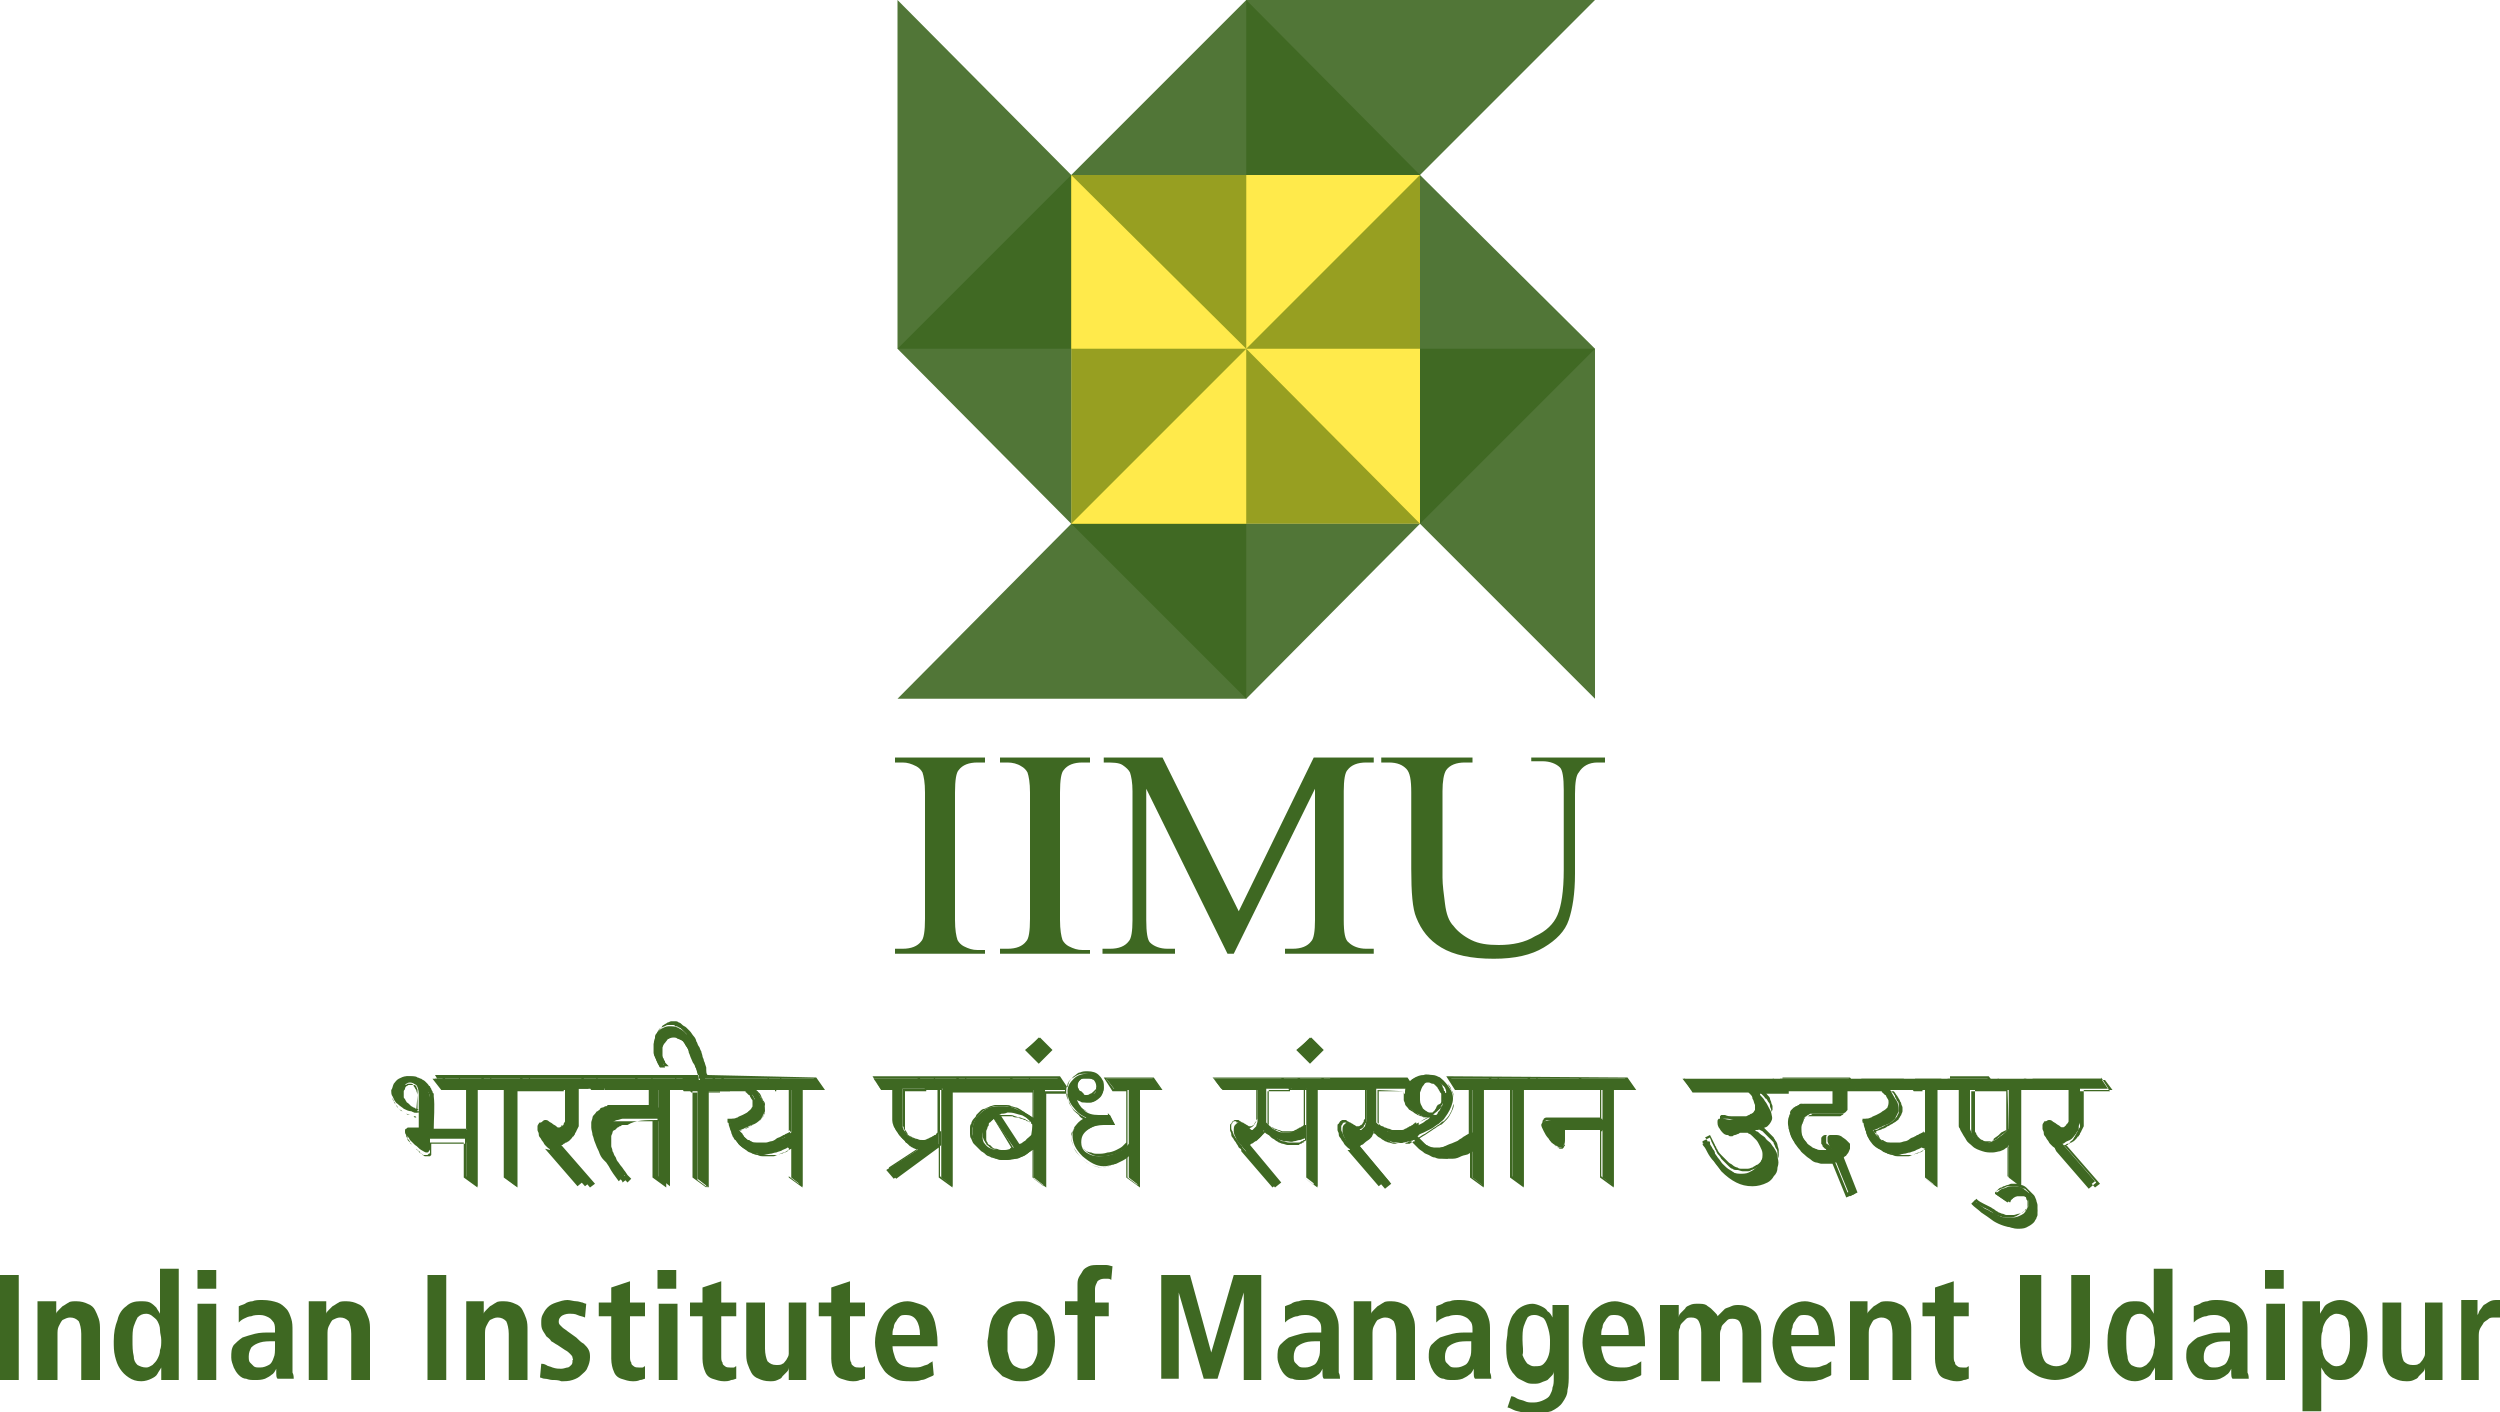 <?xml version="1.0" encoding="utf-8"?>
<!-- Generator: Adobe Illustrator 25.0.1, SVG Export Plug-In . SVG Version: 6.00 Build 0)  -->
<svg version="1.1" id="Layer_1" xmlns="http://www.w3.org/2000/svg" xmlns:xlink="http://www.w3.org/1999/xlink" x="0px" y="0px"
	 width="200px" height="113px" viewBox="0 0 200 113" style="enable-background:new 0 0 200 113;" xml:space="preserve">
<style type="text/css">
	.st0{opacity:0.9;fill-rule:evenodd;clip-rule:evenodd;fill:#3E6822;}
	.st1{opacity:0.4;fill-rule:evenodd;clip-rule:evenodd;fill:#FFDD00;}
	.st2{fill-rule:evenodd;clip-rule:evenodd;fill:#FFEA4B;}
	.st3{fill:#3E6822;}
</style>
<g>
	<polygon class="st0" points="113.6,41.9 113.6,14 99.7,0 99.7,27.9 	"/>
	<polygon class="st0" points="85.7,14 113.6,14 127.6,0 99.7,0 	"/>
	<polygon class="st0" points="85.7,41.9 113.6,41.9 127.6,27.9 99.7,27.9 	"/>
	<polygon class="st0" points="85.7,41.9 85.7,14 71.8,0 71.8,27.9 	"/>
	<polygon class="st0" points="71.8,27.9 99.7,27.9 113.6,14 85.7,14 	"/>
	<polygon class="st0" points="71.8,55.9 99.7,55.9 113.6,41.9 85.7,41.9 	"/>
	<polygon class="st0" points="99.7,55.9 99.7,27.9 85.7,14 85.7,41.9 	"/>
	<polygon class="st0" points="127.6,55.9 127.6,27.9 113.6,14 113.6,41.9 	"/>
	<rect x="85.7" y="14" class="st1" width="27.9" height="27.9"/>
	<polygon class="st2" points="113.6,14 99.7,27.9 99.7,14 	"/>
	<polygon class="st2" points="99.7,27.9 113.6,41.9 113.6,27.9 	"/>
	<polygon class="st2" points="85.7,41.9 99.7,27.9 99.7,41.9 	"/>
	<polygon class="st2" points="99.7,27.9 85.7,14 85.7,27.9 	"/>
	<path class="st3" d="M122.5,61v-0.4h5.9V61h-0.6c-0.7,0-1.2,0.3-1.5,0.8c-0.2,0.2-0.3,0.8-0.3,1.7v6.4c0,1.6-0.2,2.8-0.5,3.7
		c-0.3,0.9-1,1.6-2,2.2c-1,0.6-2.3,0.9-4,0.9c-1.8,0-3.2-0.3-4.2-0.9c-1-0.6-1.6-1.4-2-2.4c-0.3-0.7-0.4-2-0.4-3.9v-6.1
		c0-1-0.1-1.6-0.4-1.9c-0.3-0.3-0.7-0.5-1.4-0.5h-0.6v-0.4h7.3V61h-0.6c-0.7,0-1.2,0.2-1.5,0.6c-0.2,0.3-0.3,0.9-0.3,1.7v6.9
		c0,0.6,0.1,1.3,0.2,2.1c0.1,0.8,0.3,1.4,0.7,1.8c0.3,0.4,0.8,0.8,1.4,1.1c0.6,0.3,1.3,0.4,2.2,0.4c1.1,0,2.1-0.2,2.9-0.7
		c0.9-0.4,1.5-1,1.8-1.7c0.3-0.7,0.5-1.9,0.5-3.6v-6.4c0-1-0.1-1.6-0.3-1.8c-0.3-0.3-0.8-0.5-1.4-0.5H122.5z M98.2,76.3l-6.5-13.2
		v10.5c0,1,0.1,1.6,0.3,1.8c0.3,0.3,0.8,0.5,1.4,0.5h0.6v0.4h-5.8v-0.4h0.6c0.7,0,1.2-0.2,1.5-0.6c0.2-0.2,0.3-0.8,0.3-1.7V63.3
		c0-0.7-0.1-1.2-0.2-1.5c-0.1-0.2-0.3-0.4-0.6-0.6c-0.3-0.2-0.8-0.2-1.5-0.2v-0.4H93l6.1,12.3l6-12.3h4.8V61h-0.6
		c-0.7,0-1.2,0.2-1.5,0.6c-0.2,0.2-0.3,0.8-0.3,1.7v10.3c0,1,0.1,1.6,0.4,1.8c0.3,0.3,0.8,0.5,1.4,0.5h0.6v0.4h-7.1v-0.4h0.6
		c0.7,0,1.2-0.2,1.5-0.6c0.2-0.2,0.3-0.8,0.3-1.7V63.1l-6.5,13.2H98.2z M87.2,75.9v0.4H80v-0.4h0.6c0.7,0,1.2-0.2,1.5-0.6
		c0.2-0.2,0.3-0.8,0.3-1.8V63.4c0-0.8-0.1-1.3-0.2-1.6c-0.1-0.2-0.3-0.4-0.5-0.5C81.4,61.1,81,61,80.6,61H80v-0.4h7.2V61h-0.6
		c-0.7,0-1.2,0.2-1.5,0.6c-0.2,0.2-0.3,0.8-0.3,1.8v10.2c0,0.8,0.1,1.3,0.2,1.6c0.1,0.2,0.3,0.4,0.5,0.5c0.4,0.2,0.7,0.3,1.1,0.3
		H87.2z M78.8,75.9v0.4h-7.2v-0.4h0.6c0.7,0,1.2-0.2,1.5-0.6c0.2-0.2,0.3-0.8,0.3-1.8V63.4c0-0.8-0.1-1.3-0.2-1.6
		c-0.1-0.2-0.3-0.4-0.5-0.5c-0.4-0.2-0.7-0.3-1.1-0.3h-0.6v-0.4h7.2V61h-0.6c-0.7,0-1.2,0.2-1.5,0.6c-0.2,0.2-0.3,0.8-0.3,1.8v10.2
		c0,0.8,0.1,1.3,0.2,1.6c0.1,0.2,0.3,0.4,0.5,0.5c0.4,0.2,0.7,0.3,1.1,0.3H78.8z"/>
	<path class="st3" d="M87.2,87.7c-0.1,0-0.2,0.1-0.4,0.1c-0.1,0-0.2,0-0.3-0.1c-0.1,0-0.2-0.1-0.3-0.2c-0.1-0.1-0.1-0.2-0.2-0.3
		c0-0.1-0.1-0.2-0.1-0.3c0-0.1,0-0.2,0.1-0.3c0-0.1,0.1-0.2,0.2-0.2c0.1-0.1,0.2-0.1,0.3-0.2c0.1,0,0.2-0.1,0.3-0.1
		c0.1,0,0.2,0,0.4,0.1c0.1,0,0.2,0.1,0.3,0.2c0.1,0.1,0.2,0.2,0.2,0.2c0,0.1,0.1,0.2,0.1,0.3c0,0.1,0,0.2-0.1,0.3
		c0,0.1-0.1,0.2-0.2,0.3C87.5,87.6,87.4,87.7,87.2,87.7 M86.9,87.6c0.1,0,0.2,0,0.3-0.1c0.1,0,0.2-0.1,0.3-0.2
		c0.1-0.1,0.1-0.1,0.2-0.2c0-0.1,0.1-0.2,0.1-0.3c0-0.1,0-0.2-0.1-0.2c0-0.1-0.1-0.1-0.2-0.2c-0.1-0.1-0.2-0.1-0.3-0.1
		c-0.1,0-0.2,0-0.3,0c-0.1,0-0.2,0-0.3,0c-0.1,0-0.2,0.1-0.2,0.1c-0.1,0.1-0.1,0.1-0.2,0.2c0,0.1,0,0.2,0,0.2c0,0.1,0,0.2,0.1,0.3
		c0,0.1,0.1,0.2,0.2,0.2c0.1,0.1,0.1,0.1,0.2,0.2C86.7,87.6,86.8,87.6,86.9,87.6z M161.6,95L161.6,95L161.6,95
		c-0.2-0.1-0.3-0.1-0.5-0.1c-0.1,0-0.3,0-0.4,0c-0.1,0-0.2,0-0.3,0.1c-0.1,0-0.2,0.1-0.3,0.1c-0.1,0-0.1,0.1-0.2,0.1
		c-0.1,0-0.1,0.1-0.2,0.1c0,0-0.1,0.1-0.1,0.1l0,0.1l0.9,0.6l0.1-0.1c0,0,0.1-0.1,0.1-0.1c0,0,0.1-0.1,0.1-0.1
		c0.1,0,0.1-0.1,0.2-0.1c0.1,0,0.1-0.1,0.2-0.1c0.1,0,0.2,0,0.3,0c0.1,0,0.2,0,0.3,0c0.1,0,0.1,0.1,0.2,0.1c0.1,0,0.1,0.1,0.1,0.2
		c0,0.1,0.1,0.1,0.1,0.2c0,0.1,0,0.1,0,0.2c0,0.1,0,0.2,0,0.2c0,0.1-0.1,0.2-0.1,0.2c0,0.1-0.1,0.2-0.2,0.2
		c-0.1,0.1-0.2,0.1-0.3,0.2c-0.1,0.1-0.2,0.1-0.3,0.2c-0.1,0-0.2,0.1-0.4,0.1c-0.1,0-0.2,0-0.3,0c-0.1,0-0.2,0-0.3,0
		c-0.1,0-0.2-0.1-0.3-0.1c-0.1,0-0.2-0.1-0.3-0.1c-0.1,0-0.2-0.1-0.3-0.2c-0.1-0.1-0.2-0.1-0.3-0.2l-0.2-0.1l-0.2-0.1l-0.2-0.1
		c-0.2-0.1-0.4-0.3-0.5-0.4l-0.2,0.2c0,0,0,0,0,0l0.2,0.1l0.3,0.2l0.4,0.3c0.1,0.1,0.3,0.2,0.5,0.3c0.2,0.1,0.3,0.2,0.5,0.4
		c0.3,0.2,0.5,0.3,0.8,0.4c0.3,0.1,0.5,0.1,0.7,0.1c0.2,0,0.5,0,0.7-0.1c0.2-0.1,0.4-0.2,0.6-0.3c0.1-0.1,0.2-0.2,0.2-0.2
		c0.1-0.1,0.1-0.2,0.1-0.3c0-0.1,0-0.2,0-0.3c0-0.1,0-0.2,0-0.4c0-0.1-0.1-0.2-0.1-0.4c0-0.1-0.1-0.2-0.2-0.4
		c-0.1-0.1-0.2-0.2-0.2-0.3c-0.1-0.1-0.2-0.2-0.3-0.3C161.8,95.1,161.7,95,161.6,95z M162.8,86.3l0.6,0.8h2.2v2.5l0,0.1l0,0.1l0,0.1
		l-0.1,0.1c0,0,0,0.1-0.1,0.1c0,0-0.1,0.1-0.1,0.1c0,0-0.1,0.1-0.1,0.1c0,0-0.1,0-0.1,0.1l0,0c0,0-0.1,0-0.1,0c0,0-0.1,0-0.1-0.1
		l-0.1-0.1l-0.1-0.1c0,0-0.1-0.1-0.1-0.1c0,0-0.1-0.1-0.2-0.1c0,0-0.1,0-0.1-0.1c0,0-0.1,0-0.1,0c0,0-0.1,0-0.1,0
		c0,0-0.1,0.1-0.1,0.1c0,0.1-0.1,0.1-0.1,0.2c0,0.1,0,0.1,0,0.2c0,0.1,0,0.2,0.1,0.3c0,0.1,0.1,0.2,0.1,0.3c0,0.1,0.1,0.2,0.2,0.3
		c0.1,0.1,0.1,0.2,0.2,0.3l0.2,0.2l0.2,0.2l0.1,0.2l2.6,2.9l0.4-0.3l-2.7-3.1h0.1c0,0,0,0,0,0l0.1-0.1c0.1,0,0.1-0.1,0.2-0.1
		c0.1,0,0.1-0.1,0.2-0.1c0.1-0.1,0.1-0.1,0.2-0.2c0.1-0.1,0.1-0.2,0.2-0.2c0-0.1,0.1-0.1,0.1-0.2c0-0.1,0.1-0.1,0.1-0.2l0.1-0.2
		l0.1-0.2l0-0.1l0-0.1l0-0.1v-2.6h2.3l-0.6-0.8H162.8z M163.2,87.1l-0.6-0.8h-0.5l0.6,0.8H163.2z M159.5,87.1h0.9l-0.6-0.8H159
		L159.5,87.1z M160.5,90.4L160.5,90.4l0-3.1h-2.8v3l0,0c0,0,0,0,0,0l0,0.1c0,0,0,0.1,0,0.1l0,0.2c0,0.1,0,0.1,0.1,0.2
		c0,0.1,0.1,0.1,0.1,0.2c0,0.1,0.1,0.1,0.1,0.2c0.1,0,0.1,0.1,0.2,0.1c0.1,0,0.2,0.1,0.2,0.1c0.1,0,0.2,0,0.3,0c0.1,0,0.1,0,0.2,0
		c0.1,0,0.1,0,0.2-0.1c0.1,0,0.2-0.1,0.2-0.1c0.1,0,0.2-0.1,0.2-0.2c0.1-0.1,0.3-0.2,0.4-0.3l0.2-0.2L160.5,90.4z M160.7,90.3v1.3
		l0,0l-0.1,0v2.5l0.8,0.6v-7.6h1.1l-0.6-0.8h-2l0.6,0.8h0.1L160.7,90.3v-0.1V90.3z M156,86.3l0.6,0.8h0.3v3l0,0.1c0,0,0,0.1,0.1,0.2
		c0,0.1,0.1,0.1,0.1,0.2c0,0.1,0.1,0.2,0.1,0.2c0.1,0.1,0.1,0.2,0.2,0.2c0.1,0.1,0.2,0.2,0.2,0.2c0.1,0.1,0.2,0.2,0.3,0.2
		c0.1,0.1,0.2,0.1,0.4,0.2c0.1,0.1,0.3,0.1,0.4,0.2c0.1,0,0.3,0.1,0.4,0.1c0.1,0,0.3,0,0.4,0c0.1,0,0.2,0,0.3-0.1
		c0.1,0,0.2,0,0.3-0.1c0.1,0,0.2-0.1,0.2-0.1c0.1,0,0.1-0.1,0.2-0.1l0.1,0v-1.1l-0.2,0.2c-0.1,0.1-0.3,0.2-0.4,0.3
		c-0.1,0.1-0.2,0.1-0.2,0.2c-0.1,0-0.2,0.1-0.2,0.1c-0.1,0-0.2,0.1-0.2,0.1c-0.1,0-0.2,0-0.2,0c-0.1,0-0.2,0-0.3,0
		c-0.1,0-0.2,0-0.3-0.1c-0.1,0-0.2-0.1-0.2-0.1c-0.1-0.1-0.1-0.1-0.2-0.2c0-0.1-0.1-0.1-0.1-0.2c0-0.1-0.1-0.1-0.1-0.2l0-0.2
		c0-0.1,0-0.1,0-0.1l0-0.1c0,0,0-0.1,0-0.1l0-3.1h1.7l-0.6-0.8H156z M156.4,87.1l-0.6-0.8h-0.5l0.6,0.8H156.4z M152.8,87.1h0.9
		l-0.5-0.8h-0.9L152.8,87.1z M153.8,90.7L153.8,90.7l0-3.4h-2.5l0.2,0.2c0,0.1,0.1,0.1,0.1,0.2c0,0.1,0.1,0.2,0.1,0.2
		c0,0.1,0.1,0.2,0.1,0.2c0.1,0.1,0.1,0.2,0.1,0.4c0,0.1,0,0.2,0,0.4c0,0.1,0,0.2-0.1,0.3c0,0.1-0.1,0.2-0.2,0.3
		c-0.1,0.1-0.2,0.2-0.2,0.2c-0.1,0.1-0.2,0.1-0.3,0.2l-0.2,0.1c-0.1,0-0.2,0.1-0.2,0.1c-0.2,0.1-0.3,0.1-0.4,0.2
		c-0.1,0.1-0.3,0.1-0.4,0.1l0,0.1c0,0,0,0.1,0.1,0.1c0,0,0.1,0.1,0.1,0.1c0,0.1,0.1,0.1,0.1,0.2c0,0.1,0.1,0.1,0.2,0.2
		c0.1,0.1,0.1,0.1,0.2,0.1c0.1,0,0.1,0.1,0.2,0.1c0.1,0.1,0.3,0.1,0.4,0.1c0.1,0,0.3,0,0.4,0c0.1,0,0.3,0,0.4,0
		c0.1,0,0.3-0.1,0.4-0.1c0.1,0,0.3-0.1,0.4-0.2c0.1-0.1,0.3-0.1,0.4-0.2c0.1,0,0.1-0.1,0.2-0.1c0.1,0,0.1-0.1,0.2-0.1l0.2-0.1
		L153.8,90.7z M154,90.6v1.3c0,0-0.1,0-0.1,0.1v2.2l0.8,0.6v-7.6h1l-0.6-0.8h-1.9l0.5,0.8h0.1v3.4l0.1-0.1V90.6z M147.2,92.5
		C147.2,92.5,147.2,92.5,147.2,92.5z M149.1,86.3l0.6,0.8h0.9c0,0,0.1,0,0.1,0.1c0,0,0.1,0.1,0.1,0.1c0,0,0.1,0.1,0.1,0.1
		c0,0,0.1,0.1,0.1,0.2c0,0.1,0.1,0.1,0.1,0.2c0,0.1,0.1,0.1,0.1,0.2c0,0.1,0,0.2,0,0.2v0c0,0.1,0,0.2,0,0.3c0,0.1-0.1,0.2-0.1,0.2
		c0,0.1-0.1,0.1-0.2,0.2c-0.1,0.1-0.1,0.1-0.2,0.2c-0.1,0-0.1,0.1-0.2,0.1c-0.1,0-0.2,0.1-0.2,0.1l-0.2,0.1l-0.2,0.1
		c0,0-0.1,0-0.1,0.1c0,0-0.1,0-0.2,0l-0.2,0l-0.2,0l0,0.1c0,0.1,0,0.1,0.1,0.2l0.1,0.3c0,0.1,0.1,0.2,0.1,0.3c0,0.1,0.1,0.2,0.1,0.3
		c0,0.1,0.1,0.2,0.2,0.3c0.1,0.1,0.1,0.2,0.2,0.2c0.1,0.1,0.2,0.3,0.4,0.4c0.1,0.1,0.3,0.2,0.4,0.3c0.1,0.1,0.3,0.1,0.4,0.2
		c0.1,0.1,0.3,0.1,0.4,0.1c0.1,0,0.3,0,0.5,0.1c0.2,0,0.3,0,0.5,0c0.1,0,0.2,0,0.3,0c0.1,0,0.2,0,0.3-0.1c0.1,0,0.2-0.1,0.3-0.1
		c0.1,0,0.2-0.1,0.2-0.1l0.2-0.1l0.2-0.1v-1.1l-0.3,0.2c-0.1,0-0.1,0.1-0.2,0.1c-0.1,0-0.1,0.1-0.2,0.1c-0.1,0.1-0.3,0.1-0.4,0.2
		c-0.1,0.1-0.3,0.1-0.4,0.2c-0.1,0-0.3,0.1-0.4,0.1c-0.1,0-0.3,0-0.4,0c-0.1,0-0.3,0-0.4,0c-0.1,0-0.3-0.1-0.4-0.1
		c-0.1,0-0.2-0.1-0.2-0.1c-0.1,0-0.1-0.1-0.2-0.2c-0.1-0.1-0.1-0.1-0.2-0.2c0-0.1-0.1-0.1-0.1-0.2c0-0.1-0.1-0.1-0.1-0.1
		c0-0.1-0.1-0.1-0.1-0.1l0-0.1c0,0,0-0.1,0-0.1v0c0.2-0.1,0.4-0.1,0.5-0.2c0.1,0,0.3-0.1,0.4-0.2c0.1,0,0.2-0.1,0.2-0.1l0.2-0.1
		c0.1-0.1,0.2-0.1,0.3-0.2c0.1-0.1,0.2-0.1,0.2-0.2c0.1-0.1,0.1-0.2,0.2-0.3c0-0.1,0.1-0.2,0.1-0.3c0-0.1,0-0.2,0-0.3
		c0-0.1-0.1-0.2-0.1-0.3c0-0.1-0.1-0.2-0.1-0.2c0-0.1-0.1-0.2-0.1-0.2c0-0.1-0.1-0.1-0.1-0.2c-0.1-0.1-0.2-0.3-0.3-0.4h1.6l-0.6-0.8
		H149.1z M149.5,87.1l-0.6-0.8h-1l0.6,0.8H149.5z M33.3,88.8L33.3,88.8l0.1-1.2c0-0.2,0-0.3,0-0.4c0-0.1-0.1-0.2-0.1-0.3
		c-0.1-0.1-0.1-0.1-0.2-0.1c-0.1,0-0.1,0-0.2,0c-0.1,0-0.1,0-0.2,0c-0.1,0-0.1,0.1-0.2,0.1c0,0-0.1,0.1-0.1,0.2
		c0,0.1-0.1,0.1-0.1,0.2c0,0.1,0,0.1,0,0.2c0,0.1,0,0.2,0,0.2c0,0.1,0,0.2,0.1,0.2c0,0.1,0.1,0.2,0.1,0.2c0,0.1,0.1,0.1,0.2,0.2
		c0.1,0.1,0.1,0.1,0.2,0.2c0.1,0,0.1,0.1,0.2,0.1c0.1,0,0.1,0.1,0.2,0.1c0.1,0,0.1,0,0.2,0.1C33.2,88.8,33.3,88.8,33.3,88.8z
		 M33.4,89l-0.1,0c0,0-0.1,0-0.1,0c-0.1,0-0.1,0-0.2-0.1c-0.1,0-0.1-0.1-0.2-0.1c-0.1,0-0.1-0.1-0.2-0.1c-0.1-0.1-0.1-0.1-0.2-0.2
		c-0.1-0.1-0.1-0.1-0.2-0.2l0,0c0-0.1-0.1-0.2-0.1-0.2c0-0.1,0-0.2-0.1-0.3c0-0.1,0-0.2,0-0.3c0-0.1,0-0.2,0-0.2
		c0-0.1,0.1-0.2,0.1-0.2c0-0.1,0.1-0.1,0.1-0.2c0.1-0.1,0.1-0.1,0.2-0.1c0.1,0,0.1,0,0.2-0.1c0.1,0,0.2,0,0.3,0
		c0.1,0,0.2,0.1,0.2,0.2c0.1,0.1,0.1,0.2,0.2,0.3c0,0.1,0.1,0.3,0.1,0.4L33.4,89L33.4,89z M37.2,91.4v-0.8h-2.8v-2.6l0-0.1
		c0,0,0-0.1,0-0.2c0-0.1,0-0.1-0.1-0.2c0-0.1,0-0.1-0.1-0.2c0-0.1-0.1-0.2-0.1-0.2c0-0.1-0.1-0.1-0.1-0.2c-0.1-0.1-0.1-0.1-0.2-0.2
		c-0.1-0.1-0.1-0.1-0.2-0.2c-0.1,0-0.2-0.1-0.3-0.1c-0.1,0-0.3-0.1-0.4-0.1c-0.1,0-0.2,0-0.4,0c-0.1,0-0.2,0-0.3,0.1
		c-0.1,0-0.2,0.1-0.3,0.1c-0.1,0.1-0.2,0.1-0.2,0.2c-0.1,0.1-0.1,0.1-0.2,0.2c0,0.1-0.1,0.2-0.1,0.3c0,0.1,0,0.2,0,0.3
		c0,0.1,0,0.2,0,0.3c0,0.1,0,0.2,0.1,0.3c0,0.1,0.1,0.2,0.2,0.3c0.1,0.1,0.1,0.2,0.2,0.3c0.1,0.1,0.2,0.2,0.3,0.2
		c0.1,0.1,0.2,0.1,0.3,0.2c0.1,0.1,0.2,0.1,0.3,0.1c0.1,0,0.2,0.1,0.3,0.1c0.1,0,0.2,0,0.2,0.1c0.1,0,0.1,0,0.2,0l0.2,0v1.3h-0.7
		l-0.1,0c0,0-0.1,0-0.1,0c0,0-0.1,0-0.1,0c0,0,0,0-0.1,0.1c0,0,0,0.1,0,0.1c0,0,0,0.1,0,0.1c0,0,0,0.1,0.1,0.2c0,0,0.1,0.1,0.1,0.2
		c0,0.1,0.1,0.1,0.2,0.2c0.1,0.1,0.1,0.1,0.2,0.2c0.1,0.1,0.1,0.1,0.2,0.2c0.1,0.1,0.2,0.1,0.2,0.2c0.1,0.1,0.2,0.1,0.2,0.2
		c0.1,0,0.1,0.1,0.2,0.1c0.1,0,0.1,0,0.2,0c0,0,0.1,0,0.1,0c0,0,0,0,0.1,0c0,0,0,0,0.1-0.1c0,0,0-0.1,0-0.1l0-0.1c0,0,0-0.1,0-0.1
		c0-0.2,0-0.4,0-0.6H37.2z M37.3,90.5v0.8h0L37.3,90.5L37.3,90.5z M36,87.1l-0.6-0.8h-0.6l0.6,0.8H36z M36.7,86.3h-1.1l0.6,0.8h1.1
		L36.7,86.3z M39.1,87.1l-0.6-0.8h-1.7l0.7,0.9h-0.2v3.2h0.2v1h-0.2v2.7l0.8,0.6v-7.6H39.1z M39.2,86.3h-0.5l0.6,0.8h0.5L39.2,86.3z
		 M42.2,87.1l-0.6-0.8h-2.3l0.6,0.8h0.5v7l0.8,0.6v-7.6H42.2z M42.3,86.3h-0.5l0.6,0.8h0.5L42.3,86.3z M47.1,87.1l-0.6-0.8h-4.1
		l0.6,0.8h2.1v2.5l0,0.1l0,0.1l0,0.1L45,90c0,0,0,0.1-0.1,0.1c0,0-0.1,0.1-0.1,0.1c0,0-0.1,0.1-0.1,0.1c0,0-0.1,0-0.1,0.1l0,0
		c0,0-0.1,0-0.1,0c0,0-0.1,0-0.1-0.1l-0.1-0.1l-0.1-0.1c0,0-0.1-0.1-0.1-0.1c0,0-0.1-0.1-0.1-0.1c0,0-0.1,0-0.1-0.1c0,0-0.1,0-0.1,0
		c0,0-0.1,0-0.1,0c0,0-0.1,0.1-0.1,0.1c0,0.1-0.1,0.1-0.1,0.2c0,0.1,0,0.1,0,0.2c0,0.1,0,0.2,0.1,0.3c0,0.1,0.1,0.2,0.1,0.3
		c0,0.1,0.1,0.2,0.2,0.3c0.1,0.1,0.1,0.2,0.2,0.3l0.2,0.2c0.1,0.1,0.1,0.1,0.2,0.2c0.9,1,1.8,2,2.7,3.1l0.4-0.3l-2.7-3.1h0.1
		c0,0,0,0,0,0l0.1-0.1c0.1,0,0.1-0.1,0.2-0.1c0.1,0,0.1-0.1,0.2-0.1c0.1-0.1,0.1-0.1,0.2-0.2c0.1-0.1,0.1-0.2,0.2-0.2
		c0-0.1,0.1-0.1,0.1-0.2c0-0.1,0.1-0.1,0.1-0.2l0.1-0.2l0.1-0.2l0-0.2l0-0.1l0-0.1v-2.6H47.1z M47.7,86.3h-1l0.6,0.8h1L47.7,86.3z
		 M52.6,89.6v-0.8h-2.8l0,0c0,0,0,0,0,0l-0.1,0c0,0-0.1,0-0.2,0c-0.1,0-0.1,0-0.2,0c-0.1,0-0.1,0-0.2,0.1c-0.1,0-0.2,0-0.2,0.1
		c-0.1,0-0.2,0.1-0.2,0.1c-0.1,0-0.2,0.1-0.2,0.2c-0.1,0.1-0.1,0.1-0.2,0.2c-0.1,0.1-0.1,0.2-0.2,0.3c0,0.1-0.1,0.2-0.1,0.3
		c0,0.1,0,0.3,0,0.4c0,0.2,0,0.4,0.1,0.6c0,0.2,0.1,0.4,0.2,0.6c0.1,0.2,0.2,0.4,0.3,0.7c0.1,0.2,0.3,0.4,0.4,0.7l0.2,0.2l0.2,0.3
		c0.3,0.4,0.5,0.7,0.8,1l0.3-0.3l-0.1-0.1c-0.1-0.1-0.1-0.1-0.2-0.2l-0.2-0.3c-0.1-0.1-0.2-0.3-0.3-0.4c-0.1-0.1-0.2-0.3-0.3-0.4
		c-0.1-0.1-0.1-0.3-0.2-0.4c-0.1-0.1-0.1-0.3-0.2-0.4c0-0.2-0.1-0.3-0.1-0.4c0-0.1,0-0.3,0-0.4c0-0.1,0-0.3,0-0.4
		c0-0.1,0.1-0.2,0.1-0.3c0-0.1,0.1-0.2,0.2-0.2c0.1-0.1,0.1-0.1,0.2-0.2c0.1,0,0.1-0.1,0.2-0.1c0.1,0,0.1-0.1,0.2-0.1
		c0.1,0,0.1,0,0.2,0c0.1,0,0.1,0,0.2,0C50.8,89.6,51.7,89.6,52.6,89.6z M51.4,87.1l-0.6-0.8h-3l0.6,0.8H51.4z M52.1,86.3H51l0.6,0.8
		h1.1L52.1,86.3z M54.6,87.1L54,86.3h-1.8l0.7,0.9h-0.2v1.4h0.1v1.1h-0.1v4.4l0.8,0.6v-7.6H54.6z M54.6,86.3h-0.5l0.6,0.8h0.5
		L54.6,86.3z M57.6,87.1l-0.6-0.8h-0.8l0-0.2l-0.1-0.3l0-0.2l-0.1-0.3c0-0.1,0-0.2-0.1-0.3c0-0.1-0.1-0.2-0.1-0.3l0,0
		c0-0.1-0.1-0.3-0.1-0.4c0-0.1-0.1-0.3-0.2-0.4c-0.1-0.1-0.1-0.3-0.2-0.4c-0.1-0.1-0.1-0.3-0.2-0.4c-0.1-0.1-0.2-0.3-0.2-0.4
		c-0.1-0.1-0.2-0.2-0.3-0.3c-0.1-0.1-0.2-0.2-0.3-0.2c-0.1-0.1-0.2-0.1-0.3-0.1C54,82,53.9,82,53.8,82c-0.1,0-0.2,0-0.3,0
		c-0.1,0-0.2,0-0.3,0.1c-0.1,0-0.2,0.1-0.3,0.1c-0.1,0.1-0.2,0.1-0.2,0.2c-0.1,0.1-0.1,0.2-0.2,0.3c-0.1,0.1-0.1,0.2-0.1,0.4
		c0,0.1,0,0.2-0.1,0.4c0,0.1,0,0.2,0,0.4c0,0.1,0,0.2,0,0.3c0,0.1,0,0.2,0.1,0.3c0,0.1,0.1,0.2,0.1,0.3l0.1,0.2l0.1,0.2l0.1,0.1h0.3
		l0-0.1c0-0.1-0.1-0.1-0.1-0.2c0-0.1-0.1-0.2-0.1-0.2c0-0.1,0-0.2-0.1-0.3c0-0.1,0-0.2,0-0.3c0-0.1,0-0.2,0-0.3
		c0-0.1,0.1-0.2,0.1-0.3l0,0c0.1-0.1,0.1-0.2,0.2-0.3c0.1-0.1,0.1-0.1,0.2-0.2c0.1,0,0.2-0.1,0.3-0.1c0.1,0,0.2,0,0.3,0
		c0.1,0,0.2,0,0.3,0.1c0.1,0,0.2,0.1,0.3,0.1c0.1,0.1,0.2,0.1,0.2,0.2c0.1,0.1,0.1,0.2,0.2,0.3l0,0c0.1,0.1,0.2,0.3,0.2,0.5
		c0.1,0.2,0.1,0.3,0.2,0.5c0.1,0.2,0.1,0.3,0.2,0.4c0.1,0.1,0.1,0.3,0.2,0.4l0.1,0.4l0.1,0.3l0,0.2l0,0.1v0.1h-1.2l0.6,0.8h0.5v7
		l0.8,0.6v-7.6H57.6z M57.7,86.3h-0.5l0.6,0.8h0.5L57.7,86.3z M62.1,87.3h-1.5l0.2,0.2l0.1,0.2c0,0.1,0.1,0.2,0.1,0.2
		c0,0.1,0.1,0.2,0.1,0.2c0.1,0.1,0.1,0.2,0.1,0.4c0,0.1,0,0.2,0,0.4c0,0.1,0,0.2-0.1,0.3c0,0.1-0.1,0.2-0.2,0.3
		c-0.1,0.1-0.2,0.2-0.2,0.2c-0.1,0.1-0.2,0.1-0.3,0.2l-0.2,0.1c-0.1,0-0.2,0.1-0.2,0.1c-0.2,0.1-0.3,0.1-0.4,0.2
		c-0.1,0.1-0.3,0.1-0.4,0.1l0,0.1c0,0,0,0.1,0.1,0.1c0,0,0.1,0.1,0.1,0.1c0,0.1,0.1,0.1,0.1,0.2c0,0.1,0.1,0.1,0.2,0.2
		c0.1,0.1,0.1,0.1,0.2,0.1c0.1,0,0.1,0.1,0.2,0.1c0.1,0.1,0.3,0.1,0.4,0.1c0.1,0,0.3,0,0.4,0c0.1,0,0.3,0,0.4,0
		c0.1,0,0.3-0.1,0.4-0.1c0.1,0,0.3-0.1,0.4-0.2c0.1-0.1,0.3-0.1,0.4-0.2c0.1,0,0.1-0.1,0.2-0.1c0.1,0,0.1-0.1,0.2-0.1l0.2-0.1
		l0.2-0.1v-3.4H62.1z M62,87.1l-0.6-0.8h-3.5l0.6,0.8h1.3c0,0,0.1,0,0.1,0.1c0,0,0.1,0.1,0.1,0.1c0,0,0.1,0.1,0.1,0.1
		c0,0,0.1,0.1,0.1,0.2c0,0.1,0.1,0.1,0.1,0.2c0,0.1,0.1,0.1,0.1,0.2c0,0.1,0,0.2,0,0.2v0c0,0.1,0,0.2,0,0.3c0,0.1-0.1,0.2-0.1,0.2
		c0,0.1-0.1,0.1-0.2,0.2c-0.1,0.1-0.1,0.1-0.2,0.2c-0.1,0-0.1,0.1-0.2,0.1c-0.1,0-0.2,0.1-0.2,0.1l-0.2,0.1L59,89.5
		c0,0-0.1,0-0.1,0.1c0,0-0.1,0-0.2,0l-0.1,0l-0.2,0l0,0.1c0,0.1,0,0.1,0.1,0.2l0.1,0.3c0,0.1,0.1,0.2,0.1,0.3c0,0.1,0.1,0.2,0.1,0.3
		c0,0.1,0.1,0.2,0.2,0.3c0.1,0.1,0.1,0.2,0.2,0.2c0.1,0.1,0.2,0.3,0.4,0.4c0.1,0.1,0.3,0.2,0.4,0.3c0.1,0.1,0.3,0.1,0.4,0.2
		c0.1,0.1,0.3,0.1,0.4,0.1c0.1,0,0.3,0,0.5,0.1c0.2,0,0.3,0,0.5,0c0.1,0,0.2,0,0.3,0c0.1,0,0.2,0,0.3-0.1c0.1,0,0.2-0.1,0.3-0.1
		c0.1,0,0.2-0.1,0.2-0.1l0.2-0.1l0.2-0.1v-1.1L62.8,91c-0.1,0-0.1,0.1-0.2,0.1c-0.1,0-0.1,0.1-0.2,0.1c-0.1,0.1-0.3,0.1-0.4,0.2
		c-0.1,0.1-0.3,0.1-0.4,0.2c-0.1,0-0.3,0.1-0.4,0.1c-0.1,0-0.3,0-0.4,0c-0.1,0-0.3,0-0.4,0c-0.1,0-0.3-0.1-0.4-0.1
		c-0.1,0-0.2-0.1-0.2-0.1c-0.1,0-0.1-0.1-0.2-0.2c-0.1-0.1-0.1-0.1-0.2-0.2c0-0.1-0.1-0.1-0.1-0.2c0-0.1-0.1-0.1-0.1-0.1
		c0-0.1-0.1-0.1-0.1-0.1l0-0.1c0,0,0-0.1,0-0.1v0c0.2-0.1,0.4-0.1,0.5-0.2c0.1,0,0.3-0.1,0.4-0.2c0.1,0,0.2-0.1,0.2-0.1l0.2-0.1
		c0.1-0.1,0.2-0.1,0.3-0.2c0.1-0.1,0.2-0.1,0.2-0.2c0.1-0.1,0.1-0.2,0.2-0.3c0-0.1,0.1-0.2,0.1-0.3c0-0.1,0-0.2,0-0.3
		c0-0.1-0.1-0.2-0.1-0.3c0-0.1-0.1-0.2-0.1-0.2c0-0.1-0.1-0.2-0.1-0.2l-0.1-0.2c-0.1-0.1-0.2-0.3-0.3-0.4H62z M62.4,86.3h-0.9
		l0.6,0.8H63L62.4,86.3z M65.3,86.2l0.7,1h-1.8V95l-1.1-0.8V92L63,92.1l-0.2,0.1c-0.1,0-0.2,0.1-0.3,0.1c-0.1,0-0.2,0.1-0.3,0.1
		c-0.1,0-0.2,0.1-0.3,0.1c-0.1,0-0.2,0-0.3,0c-0.2,0-0.4,0-0.5,0c-0.2,0-0.3,0-0.5-0.1c-0.2,0-0.3-0.1-0.4-0.1
		c-0.1-0.1-0.3-0.1-0.4-0.2c-0.1-0.1-0.3-0.2-0.4-0.3c-0.1-0.1-0.3-0.2-0.4-0.4l0,0c-0.1-0.1-0.1-0.2-0.2-0.2
		c-0.1-0.1-0.1-0.2-0.2-0.3c0-0.1-0.1-0.2-0.1-0.3c0-0.1-0.1-0.2-0.1-0.3l-0.1-0.3c0-0.1,0-0.2-0.1-0.2l0-0.1l0-0.1v-0.1h0.1
		c0.1,0,0.2,0,0.3,0l0.1,0c0.1,0,0.1,0,0.1,0c0,0,0.1,0,0.1,0l0.2-0.1l0.2-0.1c0.1,0,0.2-0.1,0.2-0.1c0.1,0,0.1-0.1,0.2-0.1
		c0.1,0,0.1-0.1,0.2-0.2c0.1-0.1,0.1-0.1,0.2-0.2c0-0.1,0.1-0.1,0.1-0.2c0-0.1,0-0.1,0-0.2c0-0.1,0-0.1,0-0.2c0-0.1,0-0.1-0.1-0.2
		c0-0.1-0.1-0.1-0.1-0.2c0-0.1-0.1-0.1-0.1-0.1c0,0-0.1-0.1-0.1-0.1c0,0-0.1-0.1-0.1-0.1l0,0c-0.1,0,0-0.1-0.1-0.1h-3.1V95l-1.1-0.8
		v-7h-2.1V95l-1.1-0.8v-4.5h-2.5l0,0c0,0,0,0-0.1,0l-0.1,0c0,0-0.1,0-0.2,0c-0.1,0-0.1,0-0.2,0c-0.1,0-0.1,0-0.2,0.1
		c-0.1,0-0.1,0.1-0.2,0.1c-0.1,0-0.1,0.1-0.2,0.2c-0.1,0.1-0.1,0.1-0.1,0.2c0,0.1-0.1,0.2-0.1,0.3c0,0.1,0,0.2,0,0.4
		c0,0.1,0,0.3,0,0.4c0,0.1,0.1,0.3,0.1,0.4c0,0.1,0.1,0.3,0.2,0.4c0.1,0.1,0.1,0.3,0.2,0.4c0.1,0.1,0.2,0.3,0.2,0.4
		c0.1,0.1,0.2,0.3,0.3,0.4l0.2,0.3c0.1,0.1,0.1,0.2,0.2,0.2l0.1,0.1c0,0,0,0,0,0h0.2l-0.5,0.5c-0.3-0.4-0.6-0.8-0.8-1.2l-0.2-0.3
		l-0.2-0.2c-0.2-0.2-0.3-0.4-0.4-0.7c-0.1-0.2-0.2-0.4-0.3-0.7c-0.1-0.2-0.1-0.4-0.2-0.6c0-0.2-0.1-0.4-0.1-0.6c0-0.2,0-0.3,0-0.4
		c0-0.1,0.1-0.3,0.1-0.4c0-0.1,0.1-0.2,0.2-0.3c0.1-0.1,0.1-0.2,0.2-0.2c0.1-0.1,0.2-0.1,0.2-0.2c0.1-0.1,0.2-0.1,0.2-0.1
		c0.1,0,0.2-0.1,0.2-0.1c0.1,0,0.2,0,0.2-0.1c0.1,0,0.1,0,0.2,0c0.1,0,0.1,0,0.2,0c1,0,2,0,2.9,0v-1.4h-6.4c0,0.7,0.1,1.9,0,2.6
		l0,0.1l0,0.2c0,0.1,0,0.1-0.1,0.2l-0.1,0.2c0,0.1-0.1,0.1-0.1,0.2c0,0.1-0.1,0.1-0.1,0.2c-0.1,0.1-0.1,0.2-0.2,0.3
		c-0.1,0.1-0.2,0.1-0.2,0.2c-0.1,0.1-0.2,0.1-0.2,0.1c-0.1,0-0.1,0.1-0.2,0.1l-0.1,0l2.6,3l-0.6,0.5l-2.6-3L44,92
		c0-0.1-0.1-0.1-0.2-0.2l-0.2-0.2c-0.1-0.1-0.1-0.2-0.2-0.3c-0.1-0.1-0.1-0.2-0.2-0.3c-0.1-0.1-0.1-0.2-0.1-0.3
		c0-0.1-0.1-0.2-0.1-0.3c0-0.1,0-0.2,0-0.3c0-0.1,0.1-0.2,0.1-0.2l0,0c0-0.1,0.1-0.1,0.1-0.1c0.1,0,0.1,0,0.2,0c0.1,0,0.1,0,0.2,0
		c0.1,0,0.1,0,0.2,0.1c0.1,0,0.1,0.1,0.2,0.1c0.1,0,0.1,0.1,0.2,0.1l0.1,0.1l0.1,0.1c0,0,0.1,0,0.1,0c0,0,0.1,0,0.1,0
		c0,0,0.1,0,0.1,0c0,0,0.1,0,0.1-0.1c0,0,0.1-0.1,0.1-0.1c0,0,0-0.1,0.1-0.1l0.1-0.1l0-0.1l0-0.1v-2.4h-3.7V95l-1.1-0.8v-7h-2.1V95
		l-1.1-0.8v-2.8h-2.7c0,0.2,0,0.4,0,0.5c0,0,0,0.1,0,0.1l0,0.1c0,0,0,0.1,0,0.1c0,0,0,0.1-0.1,0.1c0,0-0.1,0.1-0.1,0.1
		c0,0-0.1,0-0.1,0h0c-0.1,0-0.1,0-0.2,0c-0.1,0-0.1-0.1-0.2-0.1c-0.1-0.1-0.2-0.1-0.2-0.2c-0.1-0.1-0.2-0.1-0.2-0.2
		c-0.1-0.1-0.2-0.2-0.2-0.2c-0.1-0.1-0.1-0.1-0.2-0.2l-0.2-0.2c-0.1-0.1-0.1-0.1-0.1-0.2l0,0c0-0.1-0.1-0.1-0.1-0.2
		c0-0.1,0-0.1,0-0.2c0,0,0-0.1,0.1-0.1c0,0,0.1-0.1,0.1-0.1c0,0,0.1,0,0.1-0.1c0,0,0.1,0,0.1,0l0.1,0h0.6v-1l-0.1,0
		c-0.1,0-0.1,0-0.2,0c-0.1,0-0.2,0-0.2-0.1c-0.1,0-0.2-0.1-0.3-0.1c-0.1,0-0.2-0.1-0.3-0.1c-0.1-0.1-0.2-0.1-0.3-0.2
		c-0.1-0.1-0.2-0.1-0.3-0.2c-0.1-0.1-0.2-0.2-0.2-0.3c-0.1-0.1-0.1-0.2-0.2-0.3c0-0.1-0.1-0.2-0.1-0.3c0-0.1,0-0.2,0-0.3
		c0-0.1,0-0.2,0.1-0.3c0-0.1,0.1-0.2,0.1-0.3c0-0.1,0.1-0.2,0.2-0.3c0.1-0.1,0.1-0.1,0.2-0.2c0.1-0.1,0.2-0.1,0.3-0.2
		c0.1,0,0.2-0.1,0.3-0.1c0.1,0,0.3,0,0.4,0c0.1,0,0.3,0,0.4,0.1l0,0c0.1,0,0.2,0.1,0.3,0.1c0.1,0.1,0.2,0.1,0.3,0.2
		c0.1,0.1,0.1,0.1,0.2,0.2c0.1,0.1,0.1,0.2,0.2,0.2c0,0.1,0.1,0.2,0.1,0.2c0,0.1,0.1,0.2,0.1,0.2c0,0.1,0,0.1,0.1,0.2
		c0,0.1,0,0.1,0,0.2c0.1,0.8,0,1.8,0,2.6h2.7v-3.2h-1.9c-0.2-0.4-0.5-0.7-0.7-1.1h21.3l0-0.2l-0.1-0.3l-0.1-0.4
		c0-0.1-0.1-0.3-0.1-0.4c-0.1-0.1-0.1-0.3-0.2-0.4c-0.1-0.2-0.1-0.3-0.2-0.5c-0.1-0.1-0.2-0.3-0.2-0.4c-0.1-0.1-0.1-0.2-0.2-0.3
		c-0.1-0.1-0.1-0.1-0.2-0.2c-0.1-0.1-0.2-0.1-0.2-0.1C54.1,83,54,83,53.9,83c-0.1,0-0.2,0-0.2,0c-0.1,0-0.2,0-0.2,0.1
		c-0.1,0-0.1,0.1-0.2,0.2c-0.1,0.1-0.1,0.2-0.2,0.2c0,0.1-0.1,0.2-0.1,0.3c0,0.1,0,0.2,0,0.3c0,0.1,0,0.2,0,0.3c0,0.1,0,0.2,0.1,0.3
		c0,0.1,0.1,0.2,0.1,0.2c0,0.1,0,0.1,0.1,0.2l0.1,0.1l0.1,0.1h-0.6l0,0c0,0,0,0,0-0.1l0-0.1c0-0.1-0.1-0.1-0.1-0.2l-0.1-0.2
		c0-0.1-0.1-0.2-0.1-0.3c0-0.1,0-0.2-0.1-0.3c0-0.1,0-0.2,0-0.4c0-0.1,0-0.2,0-0.4c0-0.1,0-0.3,0.1-0.4c0-0.1,0.1-0.3,0.1-0.4l0,0
		c0-0.1,0.1-0.2,0.2-0.3c0.1-0.1,0.1-0.2,0.2-0.2c0.1-0.1,0.2-0.1,0.3-0.2c0.1,0,0.2-0.1,0.3-0.1c0.1,0,0.2,0,0.3,0
		c0.1,0,0.2,0,0.3,0.1c0.1,0,0.2,0.1,0.3,0.2c0.1,0.1,0.2,0.1,0.3,0.2c0.1,0.1,0.2,0.2,0.3,0.3c0.1,0.1,0.2,0.3,0.3,0.4
		c0.1,0.1,0.2,0.3,0.2,0.4c0.1,0.1,0.1,0.3,0.2,0.4c0.1,0.1,0.1,0.3,0.2,0.4c0,0.1,0.1,0.3,0.1,0.4c0,0.1,0.1,0.2,0.1,0.3
		c0,0.1,0.1,0.2,0.1,0.3l0.1,0.3l0,0.2c0,0.1,0,0.3,0.1,0.4L65.3,86.2L65.3,86.2z M65.7,87.1l-0.6-0.8h-2.6l0.5,0.8h0.1v3.4l0.1-0.1
		v1.4c0,0-0.1,0-0.1,0.1v2.2l0.8,0.6v-7.6H65.7z M75.3,90.7v0.9l0,0L75.3,90.7L75.3,90.7z M74.1,87.3h-1.7l0,2.4c0,0,0,0.1,0,0.2
		c0,0.1,0,0.1,0,0.2c0,0.1,0,0.1,0,0.2c0,0.1,0,0.1,0.1,0.2c0,0.1,0.1,0.1,0.1,0.2c0,0.1,0.1,0.1,0.2,0.2C72.9,90.9,73,91,73,91
		c0.1,0,0.2,0.1,0.3,0.1c0.1,0,0.2,0.1,0.3,0.1c0.1,0,0.2,0,0.3,0c0.1,0,0.2,0,0.3-0.1c0.1,0,0.2-0.1,0.2-0.1c0.1,0,0.2-0.1,0.2-0.1
		c0.1,0,0.1-0.1,0.2-0.1c0.1,0,0.1-0.1,0.1-0.1l0.1-0.1v-3.4H74.1z M74,87.1l-0.6-0.8h-3.5l0.6,0.8h1v2.5c0,0.1,0,0.1,0,0.2
		c0,0.1,0.1,0.2,0.1,0.2c0,0.1,0.1,0.2,0.1,0.3c0.1,0.1,0.1,0.2,0.2,0.2c0.1,0.1,0.1,0.2,0.2,0.2c0,0.1,0.1,0.1,0.1,0.2
		c0.1,0.1,0.1,0.1,0.2,0.2c0.1,0.1,0.1,0.1,0.2,0.2l0.2,0.1c0.1,0,0.1,0.1,0.2,0.1l0.4,0.2l0.1,0c0,0,0,0,0,0h0.2l-2.6,1.7l0.6,0.6
		l3.4-2.5v-0.9L75,90.9c-0.1,0-0.1,0.1-0.2,0.1c-0.1,0-0.1,0.1-0.2,0.1c-0.1,0-0.2,0.1-0.3,0.1c-0.1,0-0.2,0-0.3,0.1
		c-0.1,0-0.2,0-0.3,0c-0.1,0-0.2,0-0.4-0.1c-0.1,0-0.2-0.1-0.3-0.1c-0.1-0.1-0.2-0.1-0.3-0.2c-0.1-0.1-0.1-0.1-0.2-0.2
		c-0.1-0.1-0.1-0.2-0.1-0.2c0-0.1-0.1-0.2-0.1-0.2c0-0.1,0-0.2-0.1-0.2c0-0.1,0-0.1,0-0.2c0-0.1,0-0.1,0-0.2l0-2.6H74z M74.7,86.3
		h-1.1l0.6,0.8h1.1L74.7,86.3z M77.1,87.1l-0.6-0.8h-1.7l0.6,0.9h-0.2v3.3l0,0l0.1,0v1.1l-0.1,0.1v2.4l0.8,0.6v-7.6H77.1z
		 M77.2,86.3h-0.5l0.6,0.8h0.5L77.2,86.3z M82.5,90.8L82.5,90.8l0.1-0.7c0,0,0,0,0,0l0-0.1c0,0,0-0.1-0.1-0.1c0,0-0.1-0.1-0.1-0.1
		c0,0-0.1-0.1-0.2-0.1c-0.1,0-0.1-0.1-0.2-0.1c-0.1,0-0.2-0.1-0.3-0.1c-0.1,0-0.2-0.1-0.3-0.1c-0.1,0-0.3,0-0.4-0.1
		c-0.1,0-0.2,0-0.3,0c-0.1,0-0.2,0-0.3,0c-0.1,0-0.2,0-0.2,0l-0.1,0l1.5,2.3l0.3-0.2l0.1-0.1l0.1-0.1c0,0,0.1-0.1,0.1-0.1l0.1-0.1
		L82.5,90.8L82.5,90.8z M80.9,91.8L80.9,91.8l-1.4-2.3l-0.1,0.1c0,0-0.1,0.1-0.1,0.1c0,0-0.1,0.1-0.1,0.1c-0.1,0-0.1,0.1-0.1,0.2
		c0,0.1-0.1,0.1-0.1,0.2c0,0.1-0.1,0.2-0.1,0.3c0,0.1,0,0.2,0,0.3c0,0.1,0,0.2,0,0.3c0,0.1,0,0.2,0.1,0.3c0,0.1,0.1,0.2,0.2,0.2
		c0.1,0.1,0.1,0.1,0.2,0.2c0.1,0.1,0.2,0.1,0.3,0.1c0.1,0,0.2,0.1,0.4,0.1c0.1,0,0.2,0,0.3,0c0.1,0,0.2,0,0.3,0c0.1,0,0.2,0,0.2,0
		C80.7,91.9,80.8,91.9,80.9,91.8L80.9,91.8z M81.1,91.9c0,0-0.1,0-0.2,0.1l0,0c-0.1,0-0.1,0-0.2,0c-0.1,0-0.2,0-0.3,0
		c-0.1,0-0.2,0-0.3,0c-0.1,0-0.2,0-0.3,0c-0.1,0-0.3,0-0.4-0.1c-0.1,0-0.2-0.1-0.3-0.2c-0.1-0.1-0.2-0.1-0.2-0.2
		c-0.1-0.1-0.1-0.2-0.2-0.3c0-0.1-0.1-0.2-0.1-0.3c0-0.1,0-0.2,0-0.3c0-0.1,0-0.2,0.1-0.3c0-0.1,0.1-0.2,0.1-0.3l0,0
		c0-0.1,0.1-0.1,0.1-0.2c0-0.1,0.1-0.1,0.1-0.2c0.1-0.1,0.1-0.1,0.1-0.1c0,0,0.1-0.1,0.1-0.1l0.1-0.1c0,0,0.1,0,0.1,0h0
		C80,90.2,80.6,91,81.1,91.9L81.1,91.9z M82.6,91.9c0-0.2,0.2-1.2-0.1-0.9l-0.1,0.1l-0.1,0.1c0,0-0.1,0.1-0.1,0.1L82,91.4l-0.1,0.1
		c-0.1,0.1-0.2,0.2-0.4,0.2c-0.6-0.8-1.1-1.7-1.7-2.5l0,0c0,0,0,0,0.1,0l0.1,0c0.1,0,0.1,0,0.2,0c0.1,0,0.2,0,0.3,0
		c0.1,0,0.2,0,0.3,0c0.1,0,0.2,0,0.4,0.1l0,0c0.1,0,0.2,0.1,0.4,0.1c0.1,0,0.2,0.1,0.3,0.1c0.1,0,0.2,0.1,0.2,0.1
		c0.1,0,0.1,0.1,0.2,0.1c0.1,0,0.1,0.1,0.1,0.1l0.1,0.1v-0.4l-0.1-0.1l-0.2-0.1c-0.1-0.1-0.2-0.1-0.3-0.2c-0.1-0.1-0.2-0.1-0.3-0.2
		c-0.1-0.1-0.2-0.1-0.3-0.2c-0.1,0-0.2-0.1-0.4-0.1c-0.1,0-0.3-0.1-0.4-0.1c-0.1,0-0.3,0-0.4,0c-0.1,0-0.3,0-0.4,0
		c-0.1,0-0.3,0-0.4,0.1c-0.1,0-0.3,0.1-0.4,0.1c-0.1,0.1-0.2,0.1-0.3,0.2c-0.1,0.1-0.2,0.2-0.3,0.3c-0.1,0.1-0.2,0.2-0.2,0.3
		c-0.1,0.1-0.1,0.2-0.2,0.4c0,0.1-0.1,0.3-0.1,0.4c0,0.1,0,0.3,0,0.4c0,0.1,0.1,0.3,0.1,0.4c0.1,0.1,0.1,0.2,0.2,0.4
		c0.1,0.1,0.2,0.2,0.3,0.3c0.1,0.1,0.2,0.2,0.3,0.3c0.1,0.1,0.2,0.2,0.3,0.2c0.1,0.1,0.2,0.1,0.4,0.2c0.1,0.1,0.2,0.1,0.4,0.1
		c0.1,0,0.2,0.1,0.4,0.1c0.1,0,0.2,0,0.3,0c0.2,0,0.4,0,0.6-0.1c0.2,0,0.3-0.1,0.5-0.1c0.1-0.1,0.3-0.1,0.4-0.2
		c0.1-0.1,0.2-0.1,0.3-0.2c0.1-0.1,0.2-0.1,0.2-0.2C82.5,91.9,82.5,91.9,82.6,91.9z M82.7,89.6v2.1l0,0L82.7,89.6L82.7,89.6z
		 M81.4,87.1l-0.6-0.8h-3.5l0.6,0.8H81.4z M82.3,86.3H81l0.6,0.8h1.3L82.3,86.3z M85.2,87.1l-0.6-0.8h-2.2l0.7,0.9h-0.4v2.2l0.1,0.1
		c0,0,0,0,0,0.1l0,0c0,0.2,0,2.1,0,2.2c0,0,0,0,0,0.1l-0.1,0.1l0,2.3l0.8,0.6v-7.6H85.2z M83.2,83l1,1c-0.4,0.4-0.7,0.7-1.1,1.1
		L82,84L83.2,83L83.2,83z M84,84l-0.9-0.9L82.2,84l0.9,0.9L84,84z M90.2,92.5v-0.8c-0.1,0.1-0.2,0.2-0.2,0.2
		c-0.2,0.1-0.3,0.2-0.5,0.3c-0.2,0.1-0.5,0.2-0.7,0.2c-0.2,0.1-0.5,0.1-0.8,0.1c-0.2,0-0.4,0-0.6-0.1c-0.2-0.1-0.3-0.1-0.5-0.3
		c-0.3-0.2-0.5-0.5-0.5-0.8c0-0.2,0-0.4,0.1-0.6c0.1-0.2,0.2-0.3,0.4-0.5c0.2-0.1,0.4-0.2,0.6-0.3c0.2-0.1,0.5-0.1,0.7-0.1h0.8
		l-0.4-0.7h-0.9c-0.2,0-0.4,0-0.6-0.1c-0.2-0.1-0.4-0.2-0.6-0.3c-0.2-0.1-0.3-0.3-0.4-0.5C86.1,88.2,86,88,86,87.8l0-0.2l0.1,0.1
		c0.1,0.1,0.1,0.1,0.2,0.1c0.1,0,0.2,0.1,0.2,0.1c0.1,0,0.2,0,0.3,0.1c0.1,0,0.2,0,0.3,0c0.1,0,0.3,0,0.4-0.1
		c0.1-0.1,0.2-0.1,0.3-0.2c0.1-0.1,0.2-0.2,0.2-0.4c0.1-0.1,0.1-0.3,0.1-0.4c0-0.1,0-0.3-0.1-0.4c-0.1-0.1-0.1-0.2-0.3-0.3
		c-0.2-0.2-0.5-0.3-0.9-0.3c-0.2,0-0.4,0-0.6,0.1c-0.2,0.1-0.3,0.2-0.5,0.3c-0.1,0.1-0.3,0.3-0.3,0.5c-0.1,0.2-0.1,0.3-0.1,0.5l0,0
		h0v0c0,0.2,0,0.4,0.1,0.6c0.1,0.2,0.2,0.4,0.3,0.6c0.1,0.2,0.3,0.4,0.5,0.5c0.2,0.2,0.4,0.3,0.6,0.4l0.1,0.1l-0.1,0.1
		c-0.2,0.1-0.3,0.2-0.5,0.3c-0.1,0.1-0.2,0.2-0.3,0.3c-0.1,0.1-0.2,0.2-0.2,0.4c0,0.1-0.1,0.2-0.1,0.4c0,0.3,0.1,0.5,0.2,0.8
		c0.1,0.3,0.3,0.5,0.6,0.8c0.3,0.3,0.5,0.5,0.8,0.6c0.3,0.1,0.5,0.2,0.8,0.2c0.2,0,0.3,0,0.5-0.1c0.2,0,0.3-0.1,0.5-0.2
		c0.2-0.1,0.3-0.2,0.5-0.3C89.9,92.7,90,92.6,90.2,92.5z M92.3,86.2l0.7,1h-1.8V95l-1.1-0.8v-1.6c-0.1,0.1-0.2,0.2-0.4,0.2
		c-0.2,0.1-0.3,0.2-0.5,0.3c-0.2,0.1-0.4,0.1-0.5,0.2c-0.2,0-0.3,0.1-0.5,0.1c-0.3,0-0.6-0.1-0.9-0.2c-0.3-0.1-0.6-0.4-0.8-0.6
		c-0.3-0.3-0.5-0.6-0.6-0.8c-0.1-0.3-0.2-0.6-0.2-0.9c0-0.1,0-0.3,0.1-0.4c0.1-0.1,0.1-0.3,0.2-0.4c0.1-0.1,0.2-0.2,0.4-0.3
		c0.1-0.1,0.2-0.2,0.4-0.2c-0.2-0.1-0.4-0.2-0.5-0.4c-0.2-0.2-0.4-0.3-0.5-0.5c-0.1-0.2-0.3-0.4-0.3-0.6c-0.1-0.2-0.1-0.4-0.1-0.6v0
		h-1.7V95l-1.1-0.8V92l-0.1,0c-0.1,0.1-0.1,0.1-0.2,0.2c-0.1,0.1-0.2,0.1-0.3,0.2c-0.1,0.1-0.3,0.1-0.4,0.2
		c-0.1,0.1-0.3,0.1-0.5,0.1c-0.2,0-0.4,0.1-0.6,0.1h0c-0.1,0-0.2,0-0.4,0c-0.1,0-0.2,0-0.4-0.1c-0.1,0-0.3-0.1-0.4-0.1
		c-0.1-0.1-0.3-0.1-0.4-0.2c-0.1-0.1-0.2-0.2-0.4-0.3c-0.1-0.1-0.2-0.2-0.3-0.3c-0.1-0.1-0.2-0.2-0.3-0.3c-0.1-0.1-0.1-0.2-0.2-0.4
		c-0.1-0.1-0.1-0.3-0.1-0.4c0-0.1,0-0.3,0-0.4c0-0.2,0-0.3,0.1-0.4c0-0.1,0.1-0.3,0.2-0.4c0.1-0.1,0.2-0.2,0.2-0.3
		c0.1-0.1,0.2-0.2,0.3-0.3c0.1-0.1,0.2-0.2,0.4-0.2c0.1-0.1,0.3-0.1,0.4-0.2c0.1,0,0.3-0.1,0.4-0.1c0.1,0,0.3,0,0.4,0
		c0.2,0,0.3,0,0.5,0c0.1,0,0.3,0,0.4,0.1c0.1,0,0.3,0.1,0.4,0.1c0.1,0,0.2,0.1,0.4,0.2c0.1,0.1,0.2,0.1,0.3,0.2
		c0.1,0.1,0.2,0.1,0.3,0.2l0.3,0.2v-2h-6.4V95l-1.1-0.8v-2.4l-3.4,2.5L71,93.6l2.4-1.6c-0.1-0.1-0.3-0.1-0.4-0.2
		c-0.1,0-0.1-0.1-0.2-0.1l-0.2-0.2c-0.1-0.1-0.2-0.1-0.2-0.2c-0.1-0.1-0.1-0.1-0.2-0.2c0,0-0.1-0.1-0.1-0.2
		c-0.1-0.1-0.1-0.1-0.2-0.2c-0.1-0.1-0.1-0.2-0.2-0.3c-0.1-0.1-0.1-0.2-0.2-0.3c0-0.1-0.1-0.2-0.1-0.3c0-0.1,0-0.2,0-0.2l0-2.4h-0.9
		l-0.7-1.1h15l0.6,0.9c0-0.1,0.1-0.3,0.1-0.4c0.1-0.2,0.2-0.3,0.4-0.5c0.2-0.1,0.3-0.3,0.5-0.3c0.2-0.1,0.4-0.1,0.6-0.1
		c0.4,0,0.7,0.1,0.9,0.3c0.1,0.1,0.2,0.2,0.3,0.4c0.1,0.1,0.1,0.3,0.1,0.5c0,0.2,0,0.3-0.1,0.5c-0.1,0.1-0.1,0.3-0.3,0.4
		c-0.1,0.1-0.2,0.2-0.4,0.3c-0.1,0.1-0.3,0.1-0.5,0.1c-0.1,0-0.2,0-0.3,0c-0.1,0-0.2,0-0.3-0.1c-0.1,0-0.2-0.1-0.3-0.1l-0.1-0.1
		c0,0.1,0.1,0.3,0.2,0.4c0.1,0.2,0.2,0.3,0.4,0.4c0.2,0.1,0.3,0.2,0.5,0.3c0.2,0.1,0.4,0.1,0.6,0.1h1l0.5,0.9h-1
		c-0.2,0-0.5,0-0.7,0.1c-0.2,0.1-0.4,0.2-0.6,0.3c-0.2,0.1-0.3,0.3-0.4,0.4c-0.1,0.2-0.1,0.3-0.1,0.5c0,0.3,0.1,0.5,0.4,0.7
		c0.1,0.1,0.3,0.2,0.5,0.2c0.2,0.1,0.3,0.1,0.5,0.1c0.3,0,0.5,0,0.8-0.1c0.2,0,0.5-0.1,0.7-0.2c0.2-0.1,0.4-0.2,0.5-0.3
		c0.1-0.1,0.2-0.2,0.3-0.3v-4.1h-1.1l-0.7-1.1L92.3,86.2L92.3,86.2z M92.8,87.1l-0.6-0.8h-3.7l0.6,0.8h1.1v4.1l0,0v1.3l0,0v1.7
		l0.8,0.6v-7.6H92.8z M104.4,90L104.4,90C104.4,90,104.4,90,104.4,90z M104.4,90.1v1.1l0,0L104.4,90.1L104.4,90.1z M103.2,87.3h-1.8
		v2.6c0,0,0,0,0,0l0.1,0.1c0,0,0.1,0.1,0.1,0.1c0,0,0.1,0.1,0.2,0.1c0.1,0,0.1,0.1,0.2,0.1c0.1,0,0.2,0.1,0.3,0.1
		c0.1,0,0.2,0.1,0.3,0.1c0.1,0,0.2,0,0.4,0c0.1,0,0.2,0,0.3,0c0.1,0,0.2,0,0.3-0.1c0.1,0,0.2-0.1,0.2-0.1c0.1,0,0.1-0.1,0.2-0.1
		c0.1,0,0.1-0.1,0.2-0.1l0.1-0.1v-2.8H103.2z M103.1,87.1l-0.6-0.8h-5.4l0.6,0.8h2.8v2.2c0,0,0,0.1,0,0.1c0,0.1,0,0.1,0,0.2
		c0,0.1,0,0.1-0.1,0.2c0,0.1-0.1,0.1-0.1,0.2c0,0.1-0.1,0.1-0.2,0.2c-0.1,0-0.1,0.1-0.2,0.1l0,0c0,0-0.1,0-0.1,0c0,0-0.1,0-0.1-0.1
		l0,0c-0.1-0.1-0.2-0.1-0.3-0.2c-0.1,0-0.1-0.1-0.2-0.1c-0.1,0-0.1-0.1-0.2-0.1c-0.1,0-0.1,0-0.1-0.1c0,0-0.1,0-0.1,0l0,0
		c0,0-0.1,0-0.1,0c0,0-0.1,0.1-0.1,0.1c0,0.1-0.1,0.1-0.1,0.2c0,0.1,0,0.2,0,0.2c0,0.1,0,0.2,0.1,0.3c0,0.1,0.1,0.2,0.1,0.3
		c0.1,0.1,0.1,0.2,0.2,0.3c0.1,0.1,0.1,0.2,0.2,0.3l0.2,0.2c0.1,0.1,0.1,0.1,0.1,0.2c0.9,1,1.7,2,2.6,3l0.4-0.3l-2.6-3.1h0.1
		c0,0,0,0,0,0l0.1,0c0,0,0.1,0,0.1-0.1l0.2-0.1c0.1,0,0.1-0.1,0.2-0.1c0.1-0.1,0.1-0.1,0.2-0.2c0,0,0.1-0.1,0.1-0.1
		c0,0,0.1-0.1,0.1-0.1l0.1-0.1l0.1-0.1l0.2-0.4v0.3c0,0,0,0,0,0l0.1,0.1c0,0,0.1,0.1,0.2,0.1l0.2,0.2c0.1,0.1,0.2,0.1,0.3,0.2
		c0.1,0.1,0.2,0.1,0.3,0.2c0.1,0.1,0.2,0.1,0.3,0.1c0.1,0,0.2,0.1,0.4,0.1c0.1,0,0.2,0,0.3,0c0.1,0,0.2,0,0.3,0c0.1,0,0.2,0,0.2,0
		c0.1,0,0.1,0,0.2-0.1c0.1,0,0.1,0,0.2-0.1l0.1,0v-1l0,0c-0.1,0-0.1,0.1-0.2,0.1c-0.1,0-0.1,0.1-0.2,0.1c-0.1,0-0.2,0.1-0.3,0.1
		c-0.1,0-0.2,0.1-0.3,0.1c-0.1,0-0.2,0-0.3,0l0,0c-0.1,0-0.3,0-0.4,0c-0.1,0-0.2,0-0.3-0.1c-0.1,0-0.2-0.1-0.3-0.1
		c-0.1,0-0.2-0.1-0.2-0.1c-0.1,0-0.1-0.1-0.2-0.1c-0.1,0-0.1-0.1-0.1-0.1l-0.1-0.1c0,0,0-0.1,0-0.1v-2.7H103.1z M103.8,86.3h-1.1
		l0.6,0.8h1.1L103.8,86.3z M104.9,83l1,1l-1.1,1.1l-1.1-1.1L104.9,83L104.9,83z M105.7,84l-0.9-0.9l-0.9,0.9l0.9,0.9L105.7,84z
		 M106.3,87.1l-0.6-0.8H104l0.6,0.9h-0.2V90l0,0h0.1v1.2c0,0,0,0-0.1,0.1l-0.1,0v2.9l0.8,0.6v-7.6H106.3z M106.4,86.3h-0.5l0.6,0.8
		h0.5L106.4,86.3z M113.1,90.3c-0.2,0.1-0.3,0.2-0.5,0.2l0,0.1c0,0.1,0.1,0.2,0.2,0.3l0.1,0.2l0.1,0.2l0,0V90.3z M114.3,89.4
		L114.3,89.4L114.3,89.4L114.3,89.4z M112.3,87.3L112.3,87.3l-2.1-0.1v2.6c0,0,0,0,0,0l0.1,0.1c0,0,0.1,0.1,0.1,0.1
		c0,0,0.1,0.1,0.2,0.1c0.1,0,0.1,0.1,0.2,0.1c0.1,0,0.2,0.1,0.3,0.1c0.1,0,0.2,0.1,0.3,0.1c0.1,0,0.2,0,0.4,0c0.1,0,0.2,0,0.3,0
		c0.1,0,0.2,0,0.3-0.1c0.1,0,0.2-0.1,0.2-0.1c0.1,0,0.1-0.1,0.2-0.1c0.1,0,0.1-0.1,0.2-0.1c0,0,0.1-0.1,0.1-0.1c0.1,0,0-0.1,0.2-0.1
		v0.1l0.2-0.1l0.2-0.1l0.2-0.1l0.2-0.1l0.2-0.1l0,0c-0.1,0-0.1,0-0.2,0c-0.1,0-0.2,0-0.2-0.1c-0.1,0-0.2-0.1-0.3-0.1
		c-0.1,0-0.2-0.1-0.3-0.2c-0.1-0.1-0.2-0.1-0.3-0.2c-0.1-0.1-0.2-0.2-0.2-0.3c-0.1-0.1-0.1-0.2-0.2-0.3c0-0.1-0.1-0.2-0.1-0.3
		c0-0.1,0-0.2,0-0.3C112.3,87.5,112.3,87.4,112.3,87.3z M112.5,86.8c0-0.1,0.1-0.1,0.2-0.2l-0.2-0.2h-6l0.6,0.8h2.2v2.2
		c0,0,0,0.1,0,0.1c0,0.1,0,0.1,0,0.2c0,0.1,0,0.1-0.1,0.2c0,0.1-0.1,0.1-0.1,0.2c0,0.1-0.1,0.1-0.2,0.2c-0.1,0-0.1,0.1-0.2,0.1l0,0
		c0,0-0.1,0-0.1,0c0,0-0.1,0-0.1-0.1l0,0c-0.1-0.1-0.2-0.1-0.3-0.2c0,0-0.1-0.1-0.2-0.1c-0.1,0-0.1-0.1-0.2-0.1
		c-0.1,0-0.1,0-0.1-0.1c0,0-0.1,0-0.1,0l0,0c0,0-0.1,0-0.1,0c0,0-0.1,0.1-0.1,0.1c0,0.1-0.1,0.1-0.1,0.2c0,0.1,0,0.2,0,0.2
		c0,0.1,0,0.2,0.1,0.3c0,0.1,0.1,0.2,0.1,0.3c0.1,0.1,0.1,0.2,0.2,0.3c0.1,0.1,0.1,0.2,0.2,0.3l0.2,0.2c0.1,0.1,0.1,0.1,0.1,0.2
		c0.9,1,1.7,2,2.6,3l0.4-0.3l-2.6-3.1h0.1c0,0,0,0,0,0l0.1,0c0,0,0.1,0,0.1-0.1l0.2-0.1c0.1,0,0.1-0.1,0.2-0.1
		c0.1,0,0.1-0.1,0.2-0.2c0,0,0.1-0.1,0.1-0.1c0,0,0.1-0.1,0.1-0.1l0.1-0.1l0.1-0.1l0.2-0.4v0.3c0,0,0,0,0,0l0.1,0.1
		c0,0,0.1,0.1,0.2,0.1l0.2,0.2c0.1,0.1,0.2,0.1,0.3,0.2c0.1,0.1,0.2,0.1,0.3,0.2c0.1,0.1,0.2,0.1,0.3,0.1c0.1,0,0.2,0.1,0.4,0.1
		c0.1,0,0.2,0,0.3,0c0.1,0,0.2,0,0.3,0c0.1,0,0.2,0,0.2,0c0.1,0,0.1,0,0.2-0.1c0.1,0,0.1,0,0.2-0.1l0.1,0l-0.1-0.2l-0.1-0.2
		c-0.1-0.1-0.1-0.2-0.2-0.3l-0.1-0.1l-0.2,0.1c-0.1,0-0.2,0.1-0.3,0.1c-0.1,0-0.2,0-0.3,0l0,0c-0.1,0-0.3,0-0.4,0
		c-0.1,0-0.2,0-0.3-0.1c-0.1,0-0.2-0.1-0.3-0.1c-0.1,0-0.2-0.1-0.2-0.1c-0.1,0-0.1-0.1-0.2-0.1c-0.1,0-0.1-0.1-0.1-0.1l-0.1-0.1
		c0,0,0-0.1,0-0.1v-2.7h2.3c0,0,0-0.1,0-0.1C112.4,86.9,112.5,86.8,112.5,86.8z M112.8,86.7c0,0-0.1,0.1-0.1,0.2
		c-0.1,0.1-0.1,0.2-0.1,0.3l0,0.1h0.6L112.8,86.7z M114.7,89.2l-0.1,0c0,0-0.1,0-0.2,0l-0.2-0.1c-0.1,0-0.1-0.1-0.2-0.1
		c-0.1,0-0.1-0.1-0.2-0.1c-0.1,0-0.1-0.1-0.2-0.1c-0.1,0-0.1-0.1-0.2-0.2c-0.1-0.1-0.1-0.2-0.2-0.3c0-0.1-0.1-0.2-0.1-0.3
		c0-0.1,0-0.2,0-0.3c0-0.1,0-0.2,0-0.3l0-0.1h-0.8l0,0.1c0,0.1,0,0.2,0,0.3c0,0.1,0,0.2,0,0.3c0,0.1,0.1,0.2,0.1,0.3
		c0,0.1,0.1,0.2,0.2,0.3c0.1,0.1,0.1,0.2,0.2,0.2c0.1,0.1,0.2,0.1,0.3,0.2c0.1,0.1,0.2,0.1,0.3,0.2c0.1,0,0.2,0.1,0.3,0.1
		c0.1,0,0.2,0.1,0.2,0.1c0.1,0,0.1,0,0.2,0l0.1,0c0,0,0,0,0,0C114.3,89.4,114.6,89.2,114.7,89.2z M115.3,88.1c0-0.1,0-0.2,0-0.3
		c0-0.1,0-0.1,0-0.2c0-0.1,0-0.2-0.1-0.2c0-0.1-0.1-0.2-0.1-0.2c0-0.1-0.1-0.1-0.1-0.2c-0.1-0.1-0.1-0.1-0.2-0.2
		c-0.1-0.1-0.1-0.1-0.2-0.1c-0.1,0-0.2-0.1-0.3-0.1c-0.1,0-0.2,0-0.3,0c-0.1,0-0.2,0-0.3,0.1c-0.1,0-0.2,0.1-0.2,0.2
		c-0.1,0.1-0.1,0.2-0.2,0.2c0,0.1-0.1,0.2-0.1,0.3c0,0.1,0,0.2,0,0.3c0,0.1,0,0.2,0,0.3c0,0.1,0,0.2,0.1,0.3c0,0.1,0.1,0.2,0.1,0.2
		c0,0.1,0.1,0.1,0.1,0.1c0.1,0,0.1,0.1,0.2,0.1c0.1,0,0.1,0.1,0.2,0.1c0.1,0,0.1,0.1,0.2,0.1l0.2,0.1c0.1,0,0.1,0,0.2,0l0.1,0
		c0,0,0,0,0,0l0,0c0,0,0.1-0.1,0.1-0.1c0,0,0.1-0.1,0.1-0.1c0-0.1,0.1-0.1,0.1-0.2c0-0.1,0.1-0.1,0.1-0.2
		C115.3,88.3,115.3,88.2,115.3,88.1z M117.7,92v-1.1l-0.1,0.1c-0.1,0.1-0.2,0.1-0.3,0.2c-0.1,0.1-0.2,0.1-0.4,0.2
		c-0.1,0.1-0.3,0.1-0.4,0.2c-0.2,0.1-0.3,0.1-0.5,0.2c-0.2,0.1-0.4,0.1-0.6,0.2c-0.1,0-0.2,0-0.4,0c-0.1,0-0.2,0-0.3,0
		c-0.1,0-0.2,0-0.3-0.1c-0.1,0-0.2-0.1-0.3-0.1c-0.1,0-0.2-0.1-0.2-0.1c-0.1,0-0.1-0.1-0.2-0.1c-0.1-0.1-0.1-0.1-0.1-0.1
		c0,0-0.1-0.1-0.1-0.1l0-0.1c0,0-0.1-0.1-0.1-0.1V91h0.1c0,0,0,0,0,0l0.3-0.2l0.2-0.1l0.3-0.2l0.3-0.2c0.1-0.1,0.2-0.1,0.3-0.2
		c0.1-0.1,0.2-0.1,0.3-0.2c0.1-0.1,0.2-0.2,0.3-0.2c0.1-0.1,0.2-0.2,0.2-0.2c0.2-0.2,0.3-0.4,0.4-0.6c0.1-0.2,0.1-0.4,0.2-0.6
		c0-0.2,0-0.4,0-0.6c0-0.2-0.1-0.4-0.2-0.5c-0.1-0.2-0.2-0.3-0.3-0.5c-0.1-0.1-0.3-0.3-0.5-0.4c-0.1-0.1-0.2-0.1-0.3-0.1
		c-0.1,0-0.2-0.1-0.3-0.1c-0.1,0-0.2,0-0.4,0c-0.1,0-0.2,0-0.4,0c-0.1,0-0.2,0-0.4,0.1c-0.1,0-0.2,0.1-0.3,0.1
		c-0.1,0.1-0.2,0.1-0.3,0.2l0,0l0.4,0.6c0-0.1,0-0.1,0.1-0.2c0-0.1,0.1-0.2,0.2-0.3c0.1-0.1,0.2-0.1,0.2-0.2
		c0.1-0.1,0.2-0.1,0.3-0.1c0.1,0,0.3,0,0.4,0c0.1,0,0.2,0,0.3,0.1c0.1,0,0.2,0.1,0.3,0.1c0.1,0.1,0.1,0.1,0.2,0.2
		c0.1,0.1,0.1,0.2,0.1,0.2c0,0.1,0.1,0.2,0.1,0.2c0,0.1,0,0.2,0.1,0.2c0,0.1,0,0.2,0,0.2c0,0.1,0,0.2,0,0.3c0,0.1-0.1,0.2-0.1,0.3
		c0,0.1-0.1,0.2-0.1,0.2c0,0.1-0.1,0.1-0.1,0.2l-0.1,0.1l0.3-0.2c-0.4,0.4-0.7,0.7-1.1,0.9l-0.2,0.1l-0.2,0.1
		c-0.2,0.1-0.3,0.2-0.5,0.3v1c0,0,0,0-0.1,0.1l0,0l0.1,0.1c0.1,0.1,0.1,0.1,0.2,0.2c0.1,0.1,0.2,0.2,0.3,0.3
		c0.1,0.1,0.2,0.2,0.4,0.3c0.1,0.1,0.3,0.2,0.4,0.2c0.1,0.1,0.3,0.1,0.5,0.2c0.2,0,0.3,0.1,0.5,0.1c0.2,0,0.3,0,0.5,0
		c0.1,0,0.3,0,0.4-0.1c0.1,0,0.2-0.1,0.4-0.1c0.1,0,0.2-0.1,0.3-0.1c0.1,0,0.2-0.1,0.3-0.1l0.3-0.1L117.7,92z M117.8,90.8v1.1l0,0
		L117.8,90.8L117.8,90.8z M119.7,87.1l-0.6-0.8h-3l0.6,0.8h1.1v3.5l0,0c0,0,0,0,0,0h0.1V92l-0.1,0.1v2.1l0.8,0.6v-7.6H119.7z
		 M119.8,86.3h-0.5l0.6,0.8h0.5L119.8,86.3z M122.8,87.1l-0.6-0.8h-2.3l0.6,0.8h0.5v7l0.8,0.6v-7.6H122.8z M122.9,86.3h-0.5l0.6,0.8
		h0.5L122.9,86.3z M128,90.4v-0.8h-3.9c-0.1,0-0.2,0-0.3,0c-0.1,0-0.2,0.1-0.2,0.1c-0.1,0-0.1,0.1-0.1,0.1c0,0,0,0.1,0,0.2
		c0,0.1,0,0.1,0,0.2c0,0.1,0.1,0.2,0.1,0.3c0,0.1,0.1,0.2,0.2,0.3c0.1,0.1,0.1,0.2,0.2,0.3c0.1,0.1,0.1,0.2,0.2,0.3
		c0.1,0.1,0.2,0.2,0.2,0.2c0.1,0.1,0.1,0.1,0.2,0.2c0.1,0,0.1,0.1,0.2,0.1c0.1,0,0.1,0,0.2,0c0,0,0.1-0.1,0.1-0.1
		c0-0.1,0.1-0.1,0.1-0.2c0-0.1,0-0.2,0-0.3v-0.8H128z M126.9,87.1l-0.6-0.8H123l0.6,0.8H126.9z M127.7,86.3h-1.2l0.6,0.8h1.2
		L127.7,86.3z M130.2,86.2l0.7,1h-1.8V95l-1.1-0.8v-3.7h-2.8v0.6c0,0.1,0,0.2,0,0.3c0,0.1,0,0.2-0.1,0.2c0,0.1-0.1,0.1-0.2,0.2
		c-0.1,0-0.1,0-0.2,0l0,0c-0.1,0-0.1,0-0.2-0.1c-0.1,0-0.1-0.1-0.2-0.2c-0.1-0.1-0.2-0.1-0.2-0.2c-0.1-0.1-0.2-0.2-0.2-0.3
		c-0.1-0.1-0.1-0.2-0.2-0.3c-0.1-0.1-0.1-0.2-0.2-0.3c0-0.1-0.1-0.2-0.1-0.3c0-0.1,0-0.2,0-0.2c0-0.1,0-0.2,0-0.2
		c0-0.1,0.1-0.1,0.1-0.2c0.1-0.1,0.2-0.1,0.3-0.1c0.1,0,0.2,0,0.3,0l3.9,0v-2.3h-6.1V95l-1.1-0.8v-7h-2.1V95l-1.1-0.8v-2.1l-0.1,0.1
		l-0.3,0.1c-0.1,0-0.2,0.1-0.3,0.1c-0.1,0-0.2,0.1-0.3,0.1c-0.1,0-0.2,0.1-0.4,0.1c-0.1,0-0.3,0-0.4,0.1c-0.2,0-0.3,0-0.5,0
		c-0.2,0-0.3,0-0.5-0.1c-0.2,0-0.3-0.1-0.5-0.2c-0.2-0.1-0.3-0.1-0.4-0.2c-0.1-0.1-0.3-0.2-0.4-0.3c-0.1-0.1-0.2-0.2-0.3-0.3
		c-0.1-0.1-0.1-0.1-0.2-0.2l-0.1-0.1l-0.1,0c-0.1,0-0.1,0-0.2,0.1c-0.1,0-0.1,0-0.2,0.1c-0.1,0-0.2,0-0.3,0c-0.1,0-0.2,0-0.3,0
		c-0.1,0-0.2,0-0.3,0c-0.1,0-0.3-0.1-0.4-0.1c-0.1,0-0.2-0.1-0.3-0.1c-0.1-0.1-0.2-0.1-0.3-0.2c-0.1-0.1-0.2-0.1-0.3-0.2l-0.2-0.2
		c-0.1,0-0.1-0.1-0.2-0.1l-0.1-0.1l-0.1,0.1l-0.1,0.1c0,0-0.1,0.1-0.1,0.1c0,0-0.1,0.1-0.1,0.1l0,0c-0.1,0.1-0.1,0.1-0.2,0.2
		c-0.1,0.1-0.1,0.1-0.2,0.1l-0.2,0.1c-0.1,0-0.1,0.1-0.2,0.1l-0.1,0l2.5,3l-0.6,0.5l-2.5-2.9L108,92c0-0.1-0.1-0.1-0.2-0.2l-0.2-0.2
		c-0.1-0.1-0.1-0.2-0.2-0.3c-0.1-0.1-0.1-0.2-0.2-0.3c-0.1-0.1-0.1-0.2-0.1-0.3c0-0.1-0.1-0.2-0.1-0.3c0-0.1,0-0.2,0-0.3
		c0-0.1,0-0.2,0.1-0.2l0,0c0-0.1,0.1-0.1,0.1-0.2c0.1,0,0.1-0.1,0.2-0.1c0.1,0,0.1,0,0.2,0c0.1,0,0.1,0,0.2,0.1l0,0
		c0.1,0,0.1,0.1,0.2,0.1c0.1,0,0.1,0.1,0.2,0.1c0.1,0.1,0.2,0.1,0.3,0.2l0,0c0,0,0.1,0,0.1,0c0,0,0,0,0.1,0c0.1,0,0.1-0.1,0.2-0.1
		c0,0,0.1-0.1,0.1-0.1c0-0.1,0.1-0.1,0.1-0.2c0-0.1,0-0.1,0.1-0.2c0-0.1,0-0.1,0-0.2c0-0.1,0-0.1,0-0.1l0-2.1h-3.8V95l-1.1-0.8v-2.8
		l0,0c-0.1,0-0.1,0-0.2,0.1c-0.1,0-0.1,0-0.2,0.1c-0.1,0-0.2,0-0.3,0c-0.1,0-0.2,0-0.3,0c-0.1,0-0.2,0-0.3,0c-0.1,0-0.3-0.1-0.4-0.1
		c-0.1,0-0.2-0.1-0.3-0.1c-0.1-0.1-0.2-0.1-0.3-0.2c-0.1-0.1-0.2-0.1-0.3-0.2l-0.2-0.2c-0.1,0-0.1-0.1-0.2-0.1l-0.1-0.1l-0.1,0.1
		l-0.1,0.1c0,0-0.1,0.1-0.1,0.1c0,0-0.1,0.1-0.1,0.1l0,0c-0.1,0.1-0.1,0.1-0.2,0.2c-0.1,0.1-0.1,0.1-0.2,0.1l-0.2,0.1
		c-0.1,0-0.1,0.1-0.2,0.1l-0.1,0l2.5,3l-0.6,0.5l-2.5-2.9L99.3,92c0-0.1-0.1-0.1-0.2-0.2L99,91.6c-0.1-0.1-0.1-0.2-0.2-0.3
		c-0.1-0.1-0.1-0.2-0.2-0.3c-0.1-0.1-0.1-0.2-0.1-0.3c0-0.1-0.1-0.2-0.1-0.3c0-0.1,0-0.2,0-0.3c0-0.1,0-0.2,0.1-0.2l0,0
		c0-0.1,0.1-0.1,0.1-0.2c0.1,0,0.1-0.1,0.2-0.1c0.1,0,0.1,0,0.2,0c0.1,0,0.1,0,0.2,0.1l0,0c0.1,0,0.1,0.1,0.2,0.1
		c0.1,0,0.1,0.1,0.2,0.1c0.1,0.1,0.2,0.1,0.3,0.2l0,0c0,0,0.1,0,0.1,0c0,0,0,0,0.1,0c0.1,0,0.1-0.1,0.2-0.1c0,0,0.1-0.1,0.1-0.1
		c0-0.1,0.1-0.1,0.1-0.2c0-0.1,0-0.1,0.1-0.2c0-0.1,0-0.1,0-0.2c0-0.1,0-0.1,0-0.1l0-2.1h-2.7L97,86.2h15.6l0.2,0.3l0,0
		c0.1-0.1,0.2-0.2,0.3-0.2c0.1-0.1,0.2-0.1,0.4-0.1c0.1,0,0.2-0.1,0.4-0.1c0.1,0,0.3,0,0.4,0c0.1,0,0.3,0,0.4,0
		c0.1,0,0.2,0.1,0.3,0.1c0.1,0,0.2,0.1,0.3,0.1c0.2,0.1,0.4,0.3,0.5,0.4c0.1,0.1,0.3,0.3,0.3,0.5c0.1,0.2,0.2,0.4,0.2,0.6
		c0,0.2,0,0.4,0,0.6c0,0.2-0.1,0.4-0.2,0.6c-0.1,0.2-0.2,0.4-0.4,0.6l0,0c-0.1,0.1-0.2,0.2-0.2,0.2c-0.1,0.1-0.2,0.2-0.3,0.2
		c-0.1,0.1-0.2,0.1-0.3,0.2c-0.1,0.1-0.2,0.1-0.3,0.2l-0.3,0.2l-0.3,0.2c-0.2,0.1-0.3,0.2-0.5,0.3l0,0.1c0,0,0.1,0.1,0.1,0.1
		c0,0,0.1,0.1,0.1,0.1c0.1,0,0.1,0.1,0.2,0.1c0.1,0,0.1,0.1,0.2,0.1c0.1,0,0.2,0.1,0.2,0.1c0.1,0,0.2,0.1,0.3,0.1c0.1,0,0.2,0,0.3,0
		c0.1,0,0.2,0,0.3,0c0.2,0,0.4-0.1,0.6-0.2c0.2-0.1,0.3-0.1,0.5-0.2c0.2-0.1,0.3-0.1,0.4-0.2c0.1-0.1,0.2-0.1,0.3-0.2
		c0.1-0.1,0.2-0.1,0.3-0.2c0.1,0,0.1-0.1,0.2-0.1v-3.5h-1.1l-0.7-1.1L130.2,86.2L130.2,86.2z M130.6,87.1l-0.6-0.8h-2.3l0.7,0.9
		h-0.3v2.3h0.1v1h-0.1v3.6l0.8,0.6v-7.6H130.6z M139.8,87.3L139.8,87.3L139.8,87.3C139.8,87.3,139.8,87.3,139.8,87.3z M141.8,86.3
		h-7l0.6,0.8h4.4c0,0,0,0,0.1,0l0.1,0.1c0,0,0.1,0.1,0.1,0.1l0.1,0.1c0,0.1,0.1,0.1,0.1,0.2c0,0.1,0.1,0.1,0.1,0.2
		c0,0.1,0.1,0.2,0.1,0.2c0,0.1,0.1,0.2,0.1,0.3c0,0.1,0,0.2,0,0.2c0,0.1,0,0.1-0.1,0.2c0,0.1-0.1,0.1-0.1,0.2c0,0.1-0.1,0.1-0.1,0.1
		c-0.1,0-0.1,0.1-0.2,0.1c-0.1,0-0.1,0.1-0.2,0.1l-0.2,0.1c0,0-0.1,0-0.1,0l-0.1,0l0,0l-0.1,0c-0.1,0-0.1,0-0.2,0
		c-0.1,0-0.2,0-0.3,0c-0.1,0-0.3,0-0.4,0c-0.1,0-0.3,0-0.5-0.1c-0.1,0-0.2,0-0.2,0c-0.1,0-0.1,0-0.1,0c0,0-0.1,0.1-0.1,0.1
		c0,0,0,0.1,0,0.1c0,0.1,0,0.1,0,0.2c0,0.1,0,0.1,0.1,0.2c0,0.1,0.1,0.1,0.1,0.2c0,0.1,0.1,0.1,0.1,0.2c0.1,0,0.1,0.1,0.2,0.1
		c0.1,0,0.1,0.1,0.2,0.1c0.1,0,0.1,0,0.2,0c0.1,0,0.1,0,0.2,0c0.1,0,0.2-0.1,0.3-0.1c0.1,0,0.2-0.1,0.2-0.1c0.1,0,0.1,0,0.2,0
		c0.1,0,0.1,0,0.2,0c0,0,0.1,0,0.1,0c0,0,0.1,0,0.1,0l0.1,0l0.1,0.1l0.1,0.1l0.2,0.1c0.1,0,0.1,0.1,0.2,0.1c0.1,0.1,0.1,0.1,0.2,0.2
		c0.1,0.1,0.1,0.1,0.2,0.2c0.1,0.1,0.1,0.2,0.2,0.2c0,0.1,0.1,0.2,0.1,0.3c0,0.1,0.1,0.2,0.1,0.3c0,0.1,0,0.2,0,0.3
		c0,0.1,0,0.2-0.1,0.3c0,0.1-0.1,0.2-0.2,0.3c-0.1,0.1-0.1,0.2-0.2,0.3c-0.1,0.1-0.2,0.2-0.3,0.2c-0.1,0.1-0.2,0.1-0.3,0.2
		c-0.1,0-0.2,0.1-0.4,0.1c-0.1,0-0.3,0-0.4,0c-0.2,0-0.3,0-0.4-0.1c-0.1,0-0.3-0.1-0.4-0.2c-0.1-0.1-0.2-0.1-0.3-0.2
		c-0.1-0.1-0.2-0.2-0.3-0.3c-0.1-0.1-0.2-0.2-0.3-0.3c-0.1-0.1-0.2-0.2-0.3-0.4c0-0.1-0.1-0.1-0.1-0.2c0-0.1-0.1-0.1-0.1-0.2
		l-0.1-0.2l-0.2-0.4l-0.1-0.2l-0.4,0.2l0.1,0.1c0,0.1,0.1,0.1,0.1,0.2l0.2,0.3c0.1,0.1,0.1,0.2,0.2,0.3c0.1,0.1,0.2,0.2,0.2,0.4
		c0.1,0.1,0.2,0.3,0.3,0.4c0.1,0.1,0.2,0.3,0.3,0.4c0.2,0.2,0.4,0.4,0.6,0.5c0.2,0.1,0.4,0.3,0.6,0.4c0.2,0.1,0.4,0.2,0.6,0.2
		c0.2,0,0.4,0.1,0.6,0.1c0.2,0,0.4,0,0.6-0.1c0.2-0.1,0.4-0.1,0.6-0.2c0.1-0.1,0.2-0.1,0.3-0.2c0.1-0.1,0.2-0.2,0.2-0.3
		c0.1-0.1,0.1-0.2,0.2-0.3c0.1-0.1,0.1-0.2,0.1-0.4c0-0.1,0.1-0.2,0.1-0.4c0-0.1,0-0.3,0-0.4c0-0.1-0.1-0.3-0.1-0.4
		c0-0.1-0.1-0.3-0.2-0.4c0-0.1-0.1-0.1-0.1-0.2c-0.1-0.1-0.1-0.1-0.2-0.2c-0.1-0.1-0.1-0.1-0.2-0.2c-0.1-0.1-0.1-0.1-0.2-0.2
		l-0.2-0.2l-0.2-0.1c-0.1-0.1-0.2-0.2-0.4-0.2c0,0,0,0,0,0v-0.1l0.1,0c0,0,0.1,0,0.2-0.1c0.1,0,0.1,0,0.2-0.1c0.1,0,0.1-0.1,0.2-0.1
		c0.1,0,0.1-0.1,0.2-0.1c0.1,0,0.1-0.1,0.2-0.2c0-0.1,0.1-0.1,0.1-0.2c0-0.1,0.1-0.2,0.1-0.2c0-0.1,0-0.2,0-0.3
		c0-0.1-0.1-0.2-0.1-0.3c0-0.1-0.1-0.2-0.1-0.3c0-0.1-0.1-0.2-0.2-0.3c-0.1-0.1-0.1-0.2-0.2-0.2l-0.2-0.2l-0.1-0.2l-0.2-0.2h2
		L141.8,86.3z M168.1,86.2l0.7,1.1h-2.4v2.5l0,0.1l0,0.1l0,0.1c0,0.1,0,0.1-0.1,0.2l-0.1,0.2c0,0.1-0.1,0.1-0.1,0.2
		c0,0.1-0.1,0.1-0.1,0.2c-0.1,0.1-0.1,0.2-0.2,0.3c-0.1,0.1-0.2,0.1-0.2,0.2c-0.1,0.1-0.1,0.1-0.2,0.1c-0.1,0-0.1,0.1-0.2,0.1
		l-0.1,0l2.6,3l-0.6,0.5l-2.6-3l-0.1-0.2c0-0.1-0.1-0.1-0.2-0.2l-0.2-0.2c-0.1-0.1-0.1-0.2-0.2-0.3c-0.1-0.1-0.1-0.2-0.2-0.3
		c-0.1-0.1-0.1-0.2-0.1-0.3c0-0.1-0.1-0.2-0.1-0.3c0-0.1,0-0.2,0-0.3c0-0.1,0.1-0.2,0.1-0.2l0,0c0-0.1,0.1-0.1,0.1-0.1
		c0.1,0,0.1,0,0.2,0c0.1,0,0.1,0,0.2,0c0.1,0,0.1,0,0.2,0.1c0.1,0,0.1,0.1,0.2,0.1c0.1,0,0.1,0.1,0.2,0.1l0.1,0.1l0.1,0.1
		c0,0,0.1,0,0.1,0c0,0,0.1,0,0.1,0c0,0,0.1,0,0.1,0c0,0,0.1,0,0.1-0.1c0,0,0.1-0.1,0.1-0.1c0,0,0-0.1,0.1-0.1l0.1-0.1l0-0.1l0-0.1
		v-2.4h-3.8v7.6c0.1,0,0.3,0.1,0.4,0.2c0.1,0.1,0.2,0.2,0.3,0.3c0.1,0.1,0.2,0.2,0.3,0.3c0.1,0.1,0.1,0.2,0.2,0.4
		c0,0.1,0.1,0.3,0.1,0.4c0,0.1,0,0.3,0,0.4c0,0.1,0,0.3,0,0.4c0,0.1-0.1,0.2-0.1,0.3c-0.1,0.1-0.1,0.2-0.2,0.3
		c-0.2,0.2-0.4,0.3-0.6,0.4c-0.2,0.1-0.5,0.1-0.7,0.1c-0.3,0-0.5-0.1-0.8-0.2c-0.3-0.1-0.5-0.2-0.8-0.4c-0.2-0.1-0.4-0.2-0.5-0.4
		c-0.2-0.1-0.3-0.2-0.5-0.3l-0.4-0.3l-0.3-0.2l-0.2-0.1c-0.1,0-0.1-0.1-0.1-0.1v0l0.3-0.4c0.2,0.2,0.4,0.3,0.6,0.4l0.2,0.1l0.2,0.1
		l0.2,0.1c0.1,0.1,0.2,0.1,0.3,0.2c0.1,0.1,0.2,0.1,0.3,0.2c0.1,0,0.2,0.1,0.3,0.1c0.1,0,0.2,0.1,0.3,0.1c0.1,0,0.2,0,0.3,0
		c0.1,0,0.2,0,0.3,0c0.1,0,0.3-0.1,0.4-0.1c0.1,0,0.2-0.1,0.3-0.1c0.1-0.1,0.2-0.1,0.2-0.2c0.1-0.1,0.1-0.1,0.2-0.2
		c0-0.1,0.1-0.1,0.1-0.2c0-0.1,0-0.1,0-0.2c0-0.1,0-0.1,0-0.2c0-0.1,0-0.1-0.1-0.2c0-0.1-0.1-0.1-0.1-0.1c0,0-0.1-0.1-0.2-0.1
		c-0.1,0-0.2,0-0.2,0c-0.1,0-0.1,0-0.2,0c-0.1,0-0.1,0.1-0.2,0.1c-0.1,0-0.1,0.1-0.2,0.1c-0.1,0-0.1,0.1-0.1,0.1
		c0,0-0.1,0.1-0.1,0.1c-0.1,0.1,0,0.1-0.1,0.2c-0.4-0.3-0.7-0.5-1.1-0.8v0c0,0,0,0,0-0.1l0.1-0.1c0,0,0.1-0.1,0.1-0.1
		c0,0,0.1-0.1,0.2-0.1c0.1,0,0.1-0.1,0.2-0.1c0.1,0,0.2-0.1,0.3-0.1c0.1,0,0.2-0.1,0.3-0.1c0.1,0,0.3,0,0.4,0l0.1,0l-0.7-0.5v-2.5
		c-0.1,0-0.1,0.1-0.2,0.1c-0.1,0-0.2,0.1-0.2,0.1c-0.1,0-0.2,0.1-0.3,0.1c-0.1,0-0.2,0-0.3,0.1c-0.1,0-0.3,0-0.4,0
		c-0.1,0-0.3,0-0.4-0.1l0,0c-0.2,0-0.3-0.1-0.4-0.2c-0.1-0.1-0.3-0.1-0.4-0.2c-0.1-0.1-0.2-0.2-0.3-0.2c-0.1-0.1-0.2-0.2-0.3-0.3
		c-0.1-0.1-0.1-0.2-0.2-0.3c-0.1-0.1-0.1-0.2-0.2-0.2c0-0.1-0.1-0.1-0.1-0.2c0-0.1-0.1-0.1-0.1-0.2l0-0.1c0,0,0-0.1,0-0.1v-2.8h-1.9
		V95l-1.1-0.8V92l-0.1,0.1l-0.2,0.1c-0.1,0-0.2,0.1-0.3,0.1c-0.1,0-0.2,0.1-0.3,0.1c-0.1,0-0.2,0.1-0.3,0.1c-0.1,0-0.2,0-0.3,0
		c-0.2,0-0.4,0-0.5,0c-0.2,0-0.3,0-0.5-0.1c-0.2,0-0.3-0.1-0.4-0.1c-0.1-0.1-0.3-0.1-0.4-0.2c-0.1-0.1-0.3-0.2-0.4-0.3
		c-0.1-0.1-0.3-0.2-0.4-0.4l0,0c-0.1-0.1-0.1-0.2-0.2-0.2c-0.1-0.1-0.1-0.2-0.2-0.3c0-0.1-0.1-0.2-0.1-0.3c0-0.1-0.1-0.2-0.1-0.3
		l-0.1-0.3c0-0.1,0-0.2-0.1-0.2l0-0.1l0-0.1v-0.1h0.1c0.1,0,0.2,0,0.3,0l0.1,0c0.1,0,0.1,0,0.2,0c0,0,0.1,0,0.1,0l0.2-0.1l0.2-0.1
		c0.1,0,0.2-0.1,0.2-0.1c0.1,0,0.1-0.1,0.2-0.1c0.1,0,0.1-0.1,0.2-0.2c0.1-0.1,0.1-0.1,0.2-0.2c0-0.1,0.1-0.1,0.1-0.2
		c0-0.1,0-0.1,0-0.2c0-0.1,0-0.1,0-0.2c0-0.1,0-0.1-0.1-0.2c0-0.1-0.1-0.1-0.1-0.2c0-0.1-0.1-0.1-0.1-0.1c0,0-0.1-0.1-0.1-0.1
		c0,0-0.1-0.1-0.1-0.1l0,0c-0.1,0,0-0.1-0.1-0.1h-2.9v1.6c0,0,0,0,0,0l0,0.1c0,0,0,0.1-0.1,0.1c0,0-0.1,0.1-0.1,0.1l0,0
		c-0.1,0-0.1,0.1-0.2,0.1c-0.1,0-0.1,0-0.2,0l-0.1,0c-0.7,0-1.4,0-2.1,0c-0.1,0-0.2,0-0.2,0c0,0-0.1,0-0.1,0c0,0-0.1,0-0.1,0.1
		c-0.1,0-0.1,0.1-0.2,0.1c0,0-0.1,0.1-0.1,0.1c0,0.1-0.1,0.1-0.1,0.2c0,0.1-0.1,0.2-0.1,0.2c0,0.1,0,0.2,0,0.3c0,0.1,0,0.3,0,0.4
		c0,0.1,0.1,0.2,0.1,0.3c0,0.1,0.1,0.2,0.2,0.3c0.1,0.1,0.1,0.2,0.2,0.2c0.1,0.1,0.1,0.1,0.2,0.2c0.1,0.1,0.1,0.1,0.2,0.1
		c0.1,0,0.2,0.1,0.3,0.1c0.1,0,0.2,0,0.3,0.1c0.1,0,0.2,0,0.2,0c0.1,0,0.1,0,0.2,0c0.1,0,0.1,0,0.2,0c0.1,0,0.1,0,0.1,0l0,0l0,0
		c0,0,0-0.1-0.1-0.1l-0.1-0.1c0,0-0.1-0.1-0.1-0.1c0-0.1,0-0.1-0.1-0.2c0-0.1,0-0.1,0-0.2c0-0.1,0-0.1,0-0.2l0,0
		c0-0.1,0-0.1,0.1-0.2c0,0,0.1-0.1,0.2-0.1c0.1,0,0.1,0,0.2,0c0.1,0,0.1,0,0.2,0c0.1,0,0.2,0,0.2,0.1c0.1,0,0.2,0.1,0.2,0.1
		c0.2,0.1,0.3,0.2,0.5,0.3c0.1,0.1,0.1,0.1,0.2,0.2c0.1,0.1,0.1,0.1,0.1,0.2c0,0.1,0.1,0.1,0.1,0.2c0,0.1,0,0.1,0,0.2l0,0
		c0,0.1-0.1,0.1-0.1,0.2c0,0.1-0.1,0.1-0.1,0.2c0,0-0.1,0.1-0.1,0.1c0,0-0.1,0.1-0.1,0.1l0,0l1.1,2.8l-0.7,0.3l-1.1-2.7l-0.1,0
		c-0.1,0-0.1,0-0.2,0c-0.1,0-0.2,0-0.3,0c-0.1,0-0.2,0-0.3,0c-0.1,0-0.3-0.1-0.4-0.1c-0.1,0-0.3-0.1-0.4-0.2
		c-0.1-0.1-0.3-0.2-0.4-0.3c-0.2-0.2-0.4-0.3-0.5-0.5c-0.2-0.2-0.3-0.4-0.4-0.5c-0.1-0.2-0.2-0.4-0.3-0.6c-0.1-0.2-0.1-0.4-0.2-0.6
		c0-0.2,0-0.4,0-0.6c0-0.2,0.1-0.4,0.1-0.5c0-0.1,0.1-0.2,0.2-0.3c0.1-0.1,0.1-0.2,0.2-0.2c0.1-0.1,0.1-0.1,0.2-0.2
		c0.1,0,0.1-0.1,0.2-0.1c0.1,0,0.1,0,0.2-0.1c0.1,0,0.1,0,0.2,0c0,0,0.2,0,0.2,0h2.1v-1h-6l0.2,0.2l0.2,0.2c0.1,0.1,0.1,0.2,0.2,0.2
		c0.1,0.1,0.1,0.2,0.2,0.3c0.1,0.1,0.1,0.2,0.1,0.3c0,0.1,0.1,0.2,0.1,0.3l0,0c0,0.1,0,0.2,0,0.3c0,0.1,0,0.2-0.1,0.3
		c0,0.1-0.1,0.2-0.1,0.2c-0.1,0.1-0.1,0.1-0.2,0.2c-0.1,0.1-0.1,0.1-0.2,0.1c-0.1,0-0.1,0.1-0.2,0.1c-0.1,0-0.1,0.1-0.2,0.1
		c-0.1,0-0.1,0-0.2,0.1l0,0c0.1,0.1,0.2,0.1,0.3,0.2l0.2,0.1l0.2,0.2c0.1,0.1,0.1,0.1,0.2,0.2c0.1,0.1,0.1,0.1,0.2,0.2
		c0.1,0.1,0.1,0.1,0.2,0.2c0.1,0.1,0.1,0.1,0.1,0.2c0.1,0.1,0.1,0.3,0.2,0.4c0.1,0.1,0.1,0.3,0.1,0.4c0,0.1,0,0.3,0,0.4
		c0,0.1,0,0.3-0.1,0.4c0,0.1-0.1,0.3-0.1,0.4c-0.1,0.1-0.1,0.2-0.2,0.3c-0.1,0.1-0.2,0.2-0.3,0.3c-0.1,0.1-0.2,0.2-0.3,0.2
		c-0.2,0.1-0.4,0.2-0.6,0.3c-0.2,0.1-0.4,0.1-0.6,0.1c-0.2,0-0.4,0-0.6-0.1c-0.2,0-0.4-0.1-0.6-0.2c-0.2-0.1-0.4-0.2-0.6-0.4
		c-0.2-0.1-0.4-0.3-0.6-0.5c-0.1-0.1-0.2-0.3-0.3-0.4c-0.1-0.1-0.2-0.3-0.3-0.4c-0.1-0.1-0.2-0.3-0.2-0.4c-0.1-0.1-0.1-0.2-0.2-0.3
		l-0.2-0.3c0-0.1-0.1-0.2-0.1-0.2l-0.1-0.1c0,0,0-0.1,0-0.1v0l0.6-0.3c0,0.1,0.1,0.2,0.1,0.3l0.2,0.4l0.1,0.2c0,0.1,0.1,0.1,0.1,0.2
		l0.1,0.2c0.1,0.1,0.2,0.2,0.3,0.4c0.1,0.1,0.2,0.2,0.3,0.3c0.1,0.1,0.2,0.2,0.3,0.3c0.1,0.1,0.2,0.2,0.3,0.2
		c0.1,0.1,0.2,0.1,0.4,0.1c0.1,0,0.3,0.1,0.4,0.1c0.1,0,0.3,0,0.4,0c0.1,0,0.2,0,0.3-0.1c0.1,0,0.2-0.1,0.3-0.1
		c0.1-0.1,0.2-0.1,0.3-0.2c0.1-0.1,0.2-0.2,0.2-0.2c0.1-0.1,0.1-0.2,0.2-0.3c0-0.1,0.1-0.2,0.1-0.3c0-0.1,0-0.2,0-0.3
		c0-0.1,0-0.2-0.1-0.3c0-0.1-0.1-0.2-0.1-0.3c0-0.1-0.1-0.2-0.1-0.2c-0.1-0.1-0.1-0.1-0.2-0.2c-0.1-0.1-0.1-0.1-0.2-0.2
		c-0.1-0.1-0.1-0.1-0.2-0.1l-0.1-0.1l-0.1-0.1c-0.1,0-0.1-0.1-0.2-0.1c0,0,0,0-0.1,0c0,0-0.1,0-0.1,0c0,0-0.1,0-0.2,0
		c-0.1,0-0.1,0-0.2,0c-0.1,0-0.1,0-0.2,0.1c-0.1,0-0.2,0.1-0.3,0.1l0,0c-0.1,0-0.2,0.1-0.2,0.1c-0.1,0-0.2,0-0.2,0
		c-0.1,0-0.1-0.1-0.2-0.1c-0.1,0-0.1-0.1-0.2-0.1c-0.1-0.1-0.1-0.1-0.2-0.2c0-0.1-0.1-0.1-0.1-0.2c0-0.1-0.1-0.1-0.1-0.2
		c0-0.1,0-0.1,0-0.2c0-0.1,0-0.1,0-0.2c0-0.1,0.1-0.1,0.1-0.1c0.1,0,0.1-0.1,0.2-0.1c0.1,0,0.2,0,0.3,0c0.2,0,0.3,0.1,0.5,0.1
		c0.1,0,0.3,0,0.4,0c0.1,0,0.2,0,0.3,0c0.1,0,0.2,0,0.2,0c0.1,0,0.2-0.1,0.3-0.1c0,0,0.1,0,0.1,0l0.1-0.1c0.1,0,0.1,0,0.2-0.1
		c0.1,0,0.1-0.1,0.1-0.1c0,0,0.1-0.1,0.1-0.1c0,0,0.1-0.1,0.1-0.1c0-0.1,0-0.1,0-0.2c0-0.1,0-0.1,0-0.2c0-0.1,0-0.2-0.1-0.3
		c0-0.1-0.1-0.2-0.1-0.2c0-0.1-0.1-0.1-0.1-0.2c0-0.1-0.1-0.1-0.1-0.2l-0.1-0.1c0,0-0.1-0.1-0.1-0.1l-0.1-0.1l0,0h-4.5l-0.7-1.1
		H168.1z M142.6,86.3l0.6,0.8h3.5v1.2h-2.3l0,0c0,0,0,0-0.1,0l0,0c0,0-0.1,0-0.2,0c-0.1,0-0.1,0-0.2,0.1c-0.1,0-0.1,0.1-0.2,0.1
		c-0.1,0-0.1,0.1-0.2,0.1c-0.1,0.1-0.1,0.1-0.2,0.2c-0.1,0.1-0.1,0.2-0.1,0.3c-0.1,0.2-0.1,0.3-0.1,0.5c0,0.2,0,0.4,0,0.5
		c0,0.2,0.1,0.4,0.2,0.6c0.1,0.2,0.2,0.4,0.3,0.5c0.1,0.2,0.3,0.4,0.4,0.5c0.2,0.2,0.3,0.3,0.5,0.5c0.1,0.1,0.3,0.2,0.4,0.3
		c0.1,0.1,0.3,0.1,0.4,0.2c0.1,0,0.3,0.1,0.4,0.1c0.1,0,0.2,0,0.3,0c0.1,0,0.2,0,0.3,0c0.1,0,0.1,0,0.2,0l0.1,0c0,0,0,0,0,0l0.1-0.1
		l1.1,2.7l0.5-0.2l-1.1-2.8l0.1,0c0,0,0,0,0,0l0.1,0c0,0,0.1,0,0.1-0.1c0,0,0.1-0.1,0.1-0.1c0,0,0.1-0.1,0.1-0.1
		c0-0.1,0.1-0.1,0.1-0.2c0-0.1,0-0.1,0-0.2c0-0.1,0-0.1-0.1-0.2c0-0.1-0.1-0.1-0.1-0.2c0-0.1-0.1-0.1-0.2-0.1
		c-0.1-0.1-0.3-0.2-0.4-0.2c-0.1,0-0.2-0.1-0.2-0.1c-0.1,0-0.2,0-0.2-0.1c-0.1,0-0.1,0-0.2,0c-0.1,0-0.1,0-0.2,0c0,0-0.1,0-0.1,0.1
		c0,0,0,0.1,0,0.1c0,0.1,0,0.1,0,0.2c0,0.1,0,0.1,0,0.2c0,0.1,0,0.1,0.1,0.1c0,0,0,0.1,0.1,0.1l0.1,0.1l0.1,0.1c0,0,0,0.1,0,0.1h0.1
		V92c0,0,0,0.1-0.1,0.1l-0.1,0c0,0-0.1,0-0.1,0c-0.1,0-0.1,0-0.2,0c-0.1,0-0.1,0-0.2,0s-0.2,0-0.3,0c-0.1,0-0.2,0-0.3-0.1
		c-0.1,0-0.2-0.1-0.3-0.1l0,0c-0.1,0-0.2-0.1-0.2-0.1c-0.1-0.1-0.2-0.1-0.2-0.2c-0.1-0.1-0.1-0.2-0.2-0.3c-0.1-0.1-0.1-0.2-0.2-0.3
		c0-0.1-0.1-0.2-0.1-0.4c0-0.1,0-0.3,0-0.4v0c0-0.1,0-0.2,0.1-0.3c0-0.1,0.1-0.2,0.1-0.3c0-0.1,0.1-0.1,0.1-0.2
		c0.1-0.1,0.1-0.1,0.2-0.1c0.1,0,0.1-0.1,0.2-0.1c0.1,0,0.1,0,0.2-0.1c0.1,0,0.1,0,0.1,0c0,0,0.1,0,0.1,0l0,0c0,0,0.1,0,0.1,0l2,0
		l0,0c0,0,0,0,0,0l0.1,0c0,0,0.1,0,0.1,0c0,0,0.1,0,0.1-0.1c0,0,0.1-0.1,0.1-0.1c0,0,0,0,0-0.1l0-0.1l0-1.7h0.9l-0.6-0.8H142.6z
		 M143,87.1l-0.6-0.8h-0.5l0.6,0.8H143z"/>
	<path class="st3" d="M86.9,87.7c0.2,0,0.4-0.1,0.6-0.2c0.2-0.1,0.2-0.3,0.2-0.6c0-0.2-0.1-0.4-0.2-0.5c-0.2-0.1-0.4-0.2-0.6-0.2
		c-0.2,0-0.4,0.1-0.5,0.2c-0.1,0.1-0.2,0.3-0.2,0.5c0,0.2,0.1,0.4,0.2,0.6C86.5,87.6,86.7,87.7,86.9,87.7 M90.3,92.5
		c-0.3,0.3-0.6,0.4-1,0.6c-0.4,0.1-0.7,0.2-1,0.2c-0.6,0-1.1-0.3-1.7-0.8c-0.6-0.6-0.8-1.1-0.8-1.7c0-0.3,0.1-0.5,0.3-0.8
		c0.2-0.3,0.5-0.5,0.8-0.6c-0.5-0.2-0.8-0.5-1.1-0.9c-0.3-0.4-0.4-0.8-0.4-1.2c0-0.4,0.2-0.7,0.5-1c0.3-0.3,0.7-0.4,1.1-0.4
		c0.4,0,0.7,0.1,0.9,0.3c0.3,0.2,0.4,0.5,0.4,0.8c0,0.3-0.1,0.6-0.3,0.8c-0.2,0.2-0.5,0.4-0.8,0.4c-0.2,0-0.4,0-0.6-0.1
		c-0.2-0.1-0.3-0.1-0.5-0.3c0.1,0.4,0.3,0.7,0.6,1c0.3,0.3,0.7,0.4,1.2,0.4h0.9l0.4,0.8h-0.9c-0.5,0-0.9,0.1-1.3,0.4
		c-0.4,0.3-0.5,0.6-0.5,1c0,0.3,0.1,0.6,0.4,0.8c0.3,0.2,0.6,0.3,1,0.3c0.6,0,1-0.1,1.5-0.3c0.4-0.2,0.7-0.4,0.9-0.7V92.5z
		 M168.7,87.2l-0.6-0.9h-6l0.6,0.9h2.8v2.4c0,0,0,0,0,0.1c0,0.1-0.1,0.1-0.1,0.2c0,0.1-0.1,0.2-0.2,0.2c-0.1,0.1-0.1,0.1-0.2,0.1
		c-0.1,0-0.1,0-0.2-0.1c-0.1-0.1-0.2-0.1-0.3-0.2c-0.1-0.1-0.2-0.1-0.3-0.2c-0.1-0.1-0.2-0.1-0.3-0.1c-0.1,0-0.2,0.1-0.3,0.2
		c-0.1,0.1-0.1,0.3-0.1,0.5c0,0.2,0.1,0.4,0.2,0.6c0.1,0.2,0.2,0.4,0.4,0.5c0.1,0.2,0.2,0.3,0.3,0.4c0.1,0.1,0.1,0.2,0.1,0.2
		l2.6,2.9l0.5-0.4l-2.6-3c0,0,0.1,0,0.2-0.1c0.1-0.1,0.2-0.1,0.4-0.2c0.2-0.1,0.3-0.3,0.4-0.4c0.1-0.1,0.1-0.2,0.2-0.3
		c0.1-0.1,0.1-0.2,0.1-0.4c0-0.1,0.1-0.2,0.1-0.3c0-0.1,0-0.1,0-0.1v-2.6H168.7z M162.5,97.8c0.2-0.2,0.3-0.3,0.4-0.6
		c0.1-0.2,0.1-0.5,0-0.7c0-0.3-0.1-0.5-0.3-0.7c-0.1-0.2-0.3-0.4-0.6-0.6c-0.2-0.2-0.5-0.3-0.8-0.3c-0.3,0-0.5,0-0.7,0.1
		c-0.2,0.1-0.4,0.1-0.5,0.2c-0.1,0.1-0.2,0.2-0.3,0.2c-0.1,0.1-0.1,0.1-0.1,0.1l1,0.7c0,0,0,0,0.1-0.1c0.1-0.1,0.1-0.2,0.3-0.2
		c0.1-0.1,0.2-0.2,0.4-0.2c0.1,0,0.3,0,0.5,0c0.1,0,0.2,0.1,0.3,0.2c0.1,0.1,0.1,0.2,0.1,0.4c0,0.2-0.1,0.3-0.2,0.5
		c-0.1,0.2-0.2,0.3-0.4,0.4c-0.2,0.1-0.4,0.2-0.7,0.2c-0.2,0-0.4,0-0.6,0c-0.2,0-0.4-0.1-0.6-0.2c-0.2-0.1-0.4-0.2-0.6-0.3
		c-0.1-0.1-0.2-0.1-0.4-0.2c-0.1-0.1-0.3-0.2-0.4-0.3c-0.1-0.1-0.2-0.2-0.3-0.2C158.1,96,158,96,158,96l-0.3,0.3
		c0,0,0.1,0.1,0.2,0.2c0.1,0.1,0.4,0.3,0.6,0.5c0.3,0.2,0.6,0.4,1,0.7c0.5,0.3,1.1,0.5,1.6,0.5C161.6,98.2,162.1,98.1,162.5,97.8z
		 M163.3,87.2l-0.6-0.9h-3.8l0.7,0.9h1.1v7l0.9,0.7v-7.7H163.3z M160.7,91.6v-1.3c0,0,0,0-0.1,0.1c-0.1,0.1-0.2,0.2-0.3,0.3
		c-0.1,0.1-0.3,0.2-0.4,0.3c-0.1,0.1-0.3,0.2-0.5,0.3c-0.2,0.1-0.3,0.1-0.5,0.1c-0.2,0-0.4,0-0.6-0.1c-0.2-0.1-0.3-0.2-0.4-0.3
		c-0.1-0.1-0.1-0.3-0.2-0.4c0-0.1-0.1-0.2-0.1-0.3c0-0.1,0-0.1,0-0.1v-3h2.8l-0.7-0.9h-4.6l0.7,0.9h0.9v2.9c0,0,0,0.1,0.1,0.2
		c0,0.1,0.1,0.2,0.2,0.4c0.1,0.2,0.2,0.3,0.3,0.5c0.1,0.2,0.3,0.3,0.5,0.5c0.2,0.2,0.5,0.3,0.8,0.4c0.3,0.1,0.5,0.1,0.8,0.1
		c0.2,0,0.5-0.1,0.6-0.1c0.2-0.1,0.3-0.1,0.4-0.2C160.7,91.7,160.7,91.6,160.7,91.6z M156.6,87.2l-0.6-0.9h-3.8l0.7,0.9h1.1v7
		l0.9,0.7v-7.7H156.6z M154,91.9v-1.3c0,0-0.1,0-0.1,0.1c-0.1,0.1-0.2,0.1-0.3,0.2c-0.1,0.1-0.3,0.2-0.4,0.2
		c-0.3,0.1-0.6,0.3-0.8,0.4c-0.3,0.1-0.5,0.1-0.8,0.1c-0.3,0-0.5-0.1-0.8-0.2c-0.2-0.1-0.3-0.2-0.4-0.3c-0.1-0.1-0.2-0.2-0.3-0.3
		c-0.1-0.1-0.1-0.2-0.2-0.3c0-0.1-0.1-0.1-0.1-0.1c0,0,0,0,0.1,0c0.1,0,0.2-0.1,0.3-0.1c0.1-0.1,0.3-0.1,0.4-0.2
		c0.2-0.1,0.3-0.1,0.5-0.2c0.2-0.1,0.4-0.3,0.5-0.4c0.1-0.2,0.2-0.4,0.3-0.6c0-0.2,0-0.4-0.1-0.7c-0.1-0.2-0.2-0.3-0.3-0.5
		c-0.1-0.2-0.2-0.3-0.2-0.4c-0.1-0.1-0.1-0.1-0.1-0.1h2.6l-0.6-0.9h-5.4l0.7,0.9h2c0,0,0,0,0.1,0.1c0.1,0,0.1,0.1,0.2,0.2
		c0.1,0.1,0.2,0.2,0.2,0.3c0.1,0.1,0.1,0.3,0.1,0.4c0,0.2-0.1,0.3-0.1,0.4c-0.1,0.1-0.2,0.2-0.4,0.3c-0.1,0.1-0.3,0.2-0.5,0.3
		c-0.2,0.1-0.3,0.1-0.4,0.2c-0.1,0-0.2,0.1-0.3,0.1c-0.1,0-0.2,0-0.3,0.1c-0.1,0-0.1,0-0.1,0c0,0,0,0.1,0.1,0.2
		c0,0.1,0.1,0.3,0.1,0.5c0.1,0.2,0.1,0.4,0.2,0.6c0.1,0.2,0.2,0.4,0.3,0.5c0.2,0.3,0.5,0.5,0.8,0.6c0.3,0.2,0.5,0.3,0.8,0.3
		c0.3,0.1,0.6,0.1,1,0c0.2,0,0.3-0.1,0.5-0.1c0.2-0.1,0.4-0.1,0.5-0.2c0.2-0.1,0.3-0.1,0.4-0.2C154,91.9,154,91.9,154,91.9z
		 M149.6,87.2l-0.6-0.9h-7.2l0.6,0.9h4.2v1.1h-2.2c0,0-0.1,0-0.1,0c-0.1,0-0.2,0-0.4,0.1c-0.1,0.1-0.3,0.1-0.4,0.3
		c-0.1,0.1-0.3,0.3-0.3,0.5c-0.2,0.3-0.2,0.7-0.1,1.1c0.1,0.4,0.2,0.8,0.5,1.1c0.3,0.4,0.6,0.7,1,1c0.3,0.2,0.6,0.4,0.9,0.5
		c0.3,0.1,0.5,0.1,0.7,0.1c0.2,0,0.4,0,0.5,0c0.1,0,0.2,0,0.2,0l1.1,2.7l0.6-0.3l-1.1-2.8c0,0,0,0,0.1-0.1c0.1,0,0.1-0.1,0.2-0.2
		c0.1-0.1,0.1-0.2,0.2-0.4c0-0.1,0-0.3,0-0.4c-0.1-0.1-0.2-0.2-0.3-0.3c-0.1-0.1-0.3-0.2-0.4-0.3c-0.2-0.1-0.3-0.1-0.5-0.1
		c-0.2,0-0.3,0-0.4,0c-0.1,0-0.2,0.1-0.2,0.2c0,0.1,0,0.2,0,0.3c0,0.1,0.1,0.2,0.1,0.3c0.1,0.1,0.1,0.1,0.1,0.2c0,0,0.1,0.1,0.1,0.1
		c0,0,0,0-0.1,0c-0.1,0-0.2,0-0.3,0.1c-0.1,0-0.3,0-0.5,0c-0.2,0-0.4-0.1-0.6-0.2c-0.1-0.1-0.3-0.2-0.4-0.3
		c-0.1-0.2-0.3-0.3-0.4-0.6c-0.1-0.2-0.1-0.5-0.1-0.7c0-0.2,0.1-0.4,0.1-0.6c0.1-0.1,0.2-0.3,0.3-0.3c0.1-0.1,0.2-0.1,0.3-0.2
		c0.1,0,0.2,0,0.3,0c0.1,0,0.1,0,0.1,0h2c0,0,0,0,0.1,0c0.1,0,0.2,0,0.3-0.1c0.1-0.1,0.1-0.1,0.2-0.2c0-0.1,0-0.1,0-0.1v-1.6H149.6z
		 M37.4,87.2l-0.7-0.9h-2.1l0.7,0.9H37.4z M37.4,91.4v-0.9h-3v-2.5c0,0,0-0.1,0-0.2c0-0.1,0-0.2-0.1-0.4c0-0.1-0.1-0.3-0.2-0.5
		c-0.1-0.2-0.2-0.3-0.3-0.4c-0.1-0.1-0.3-0.2-0.5-0.3c-0.3-0.1-0.6-0.1-0.8-0.1c-0.2,0-0.4,0.1-0.6,0.2c-0.2,0.1-0.3,0.3-0.4,0.4
		c-0.1,0.2-0.1,0.4-0.2,0.5c0,0.2,0,0.4,0.1,0.5c0.1,0.2,0.2,0.5,0.4,0.6c0.2,0.2,0.4,0.3,0.5,0.4c0.2,0.1,0.4,0.2,0.6,0.2
		c0.2,0.1,0.3,0.1,0.4,0.1c0.1,0,0.2,0,0.2,0v1.2h-0.7c0,0,0,0-0.1,0c-0.1,0-0.1,0-0.2,0.1c-0.1,0-0.1,0.1-0.1,0.2
		c0,0.1,0,0.2,0.1,0.3c0.1,0.1,0.2,0.2,0.3,0.4c0.1,0.1,0.3,0.3,0.4,0.4c0.2,0.1,0.3,0.3,0.5,0.4c0.2,0.1,0.3,0.2,0.4,0.2
		c0.1,0,0.2,0,0.2-0.1c0.1-0.1,0.1-0.1,0.1-0.2c0-0.1,0-0.1,0-0.2c0,0,0-0.1,0-0.1v-0.5H37.4z M33.5,88.9c0,0,0,0-0.1,0
		c-0.1,0-0.2,0-0.3-0.1c-0.1,0-0.2-0.1-0.4-0.2c-0.1-0.1-0.2-0.2-0.3-0.4c-0.1-0.2-0.1-0.3-0.2-0.5c0-0.2,0-0.3,0-0.5
		c0-0.2,0.1-0.3,0.2-0.4c0.1-0.1,0.2-0.2,0.4-0.2c0.2,0,0.3,0.1,0.5,0.2c0.1,0.1,0.2,0.4,0.2,0.7V88.9z M39.9,87.2l-0.6-0.9h-3.8
		l0.7,0.9h1.1v7l0.9,0.7v-7.7H39.9z M43,87.2l-0.6-0.9h-3.8l0.7,0.9h1.1v7l0.9,0.7v-7.7H43z M48.4,87.2l-0.6-0.9h-6l0.6,0.9h2.8v2.4
		c0,0,0,0,0,0.1c0,0.1-0.1,0.1-0.1,0.2c0,0.1-0.1,0.2-0.2,0.2c-0.1,0.1-0.1,0.1-0.2,0.1c-0.1,0-0.1,0-0.2-0.1
		c-0.1-0.1-0.2-0.1-0.3-0.2c-0.1-0.1-0.2-0.1-0.3-0.2c-0.1-0.1-0.2-0.1-0.3-0.1c-0.1,0-0.2,0.1-0.3,0.2c-0.1,0.1-0.1,0.3-0.1,0.5
		c0,0.2,0.1,0.4,0.2,0.6c0.1,0.2,0.2,0.4,0.4,0.5c0.1,0.2,0.2,0.3,0.3,0.4c0.1,0.1,0.1,0.2,0.1,0.2l2.6,2.9l0.5-0.4l-2.6-3
		c0,0,0.1,0,0.2-0.1c0.1-0.1,0.2-0.1,0.4-0.2c0.2-0.1,0.3-0.3,0.4-0.4c0.1-0.1,0.1-0.2,0.2-0.3c0.1-0.1,0.1-0.2,0.1-0.4
		c0-0.1,0.1-0.2,0.1-0.3c0-0.1,0-0.1,0-0.1v-2.6H48.4z M52.8,87.2l-0.7-0.9h-5.5l0.7,0.9H52.8z M52.7,89.7v-0.9h-3c0,0-0.1,0-0.2,0
		c-0.1,0-0.2,0-0.4,0c-0.1,0-0.3,0.1-0.5,0.1c-0.2,0.1-0.3,0.2-0.5,0.3c-0.1,0.1-0.3,0.3-0.4,0.5c-0.1,0.2-0.1,0.5-0.1,0.8
		c0,0.4,0.1,0.8,0.3,1.2c0.2,0.4,0.4,0.9,0.7,1.3c0.1,0.2,0.2,0.3,0.4,0.5c0.1,0.2,0.3,0.4,0.4,0.5c0.1,0.2,0.2,0.3,0.3,0.4
		c0.1,0.1,0.1,0.2,0.1,0.2l0.4-0.3c0,0-0.1-0.1-0.2-0.2c-0.1-0.1-0.2-0.3-0.4-0.6c-0.2-0.3-0.4-0.6-0.5-0.8
		c-0.2-0.3-0.3-0.6-0.4-0.9c-0.1-0.3-0.1-0.6-0.1-0.9c0-0.3,0.1-0.5,0.1-0.7c0.1-0.2,0.2-0.3,0.3-0.4c0.1-0.1,0.3-0.2,0.4-0.2
		c0.1,0,0.3-0.1,0.4-0.1c0.1,0,0.1,0,0.2,0H52.7z M55.3,87.2l-0.6-0.9h-3.8l0.7,0.9h1.1v7l0.9,0.7v-7.7H55.3z M58.4,87.2l-0.6-0.9
		h-1.4c0,0,0,0,0-0.1c0-0.1,0-0.2-0.1-0.3c0-0.1-0.1-0.3-0.1-0.5c0-0.2-0.1-0.4-0.2-0.5c-0.1-0.3-0.2-0.6-0.3-0.8
		c-0.1-0.3-0.2-0.6-0.4-0.8c-0.2-0.3-0.3-0.5-0.5-0.7c-0.2-0.2-0.4-0.3-0.6-0.4c-0.2-0.1-0.4-0.1-0.7-0.1c-0.2,0-0.4,0.1-0.6,0.2
		c-0.2,0.1-0.3,0.3-0.4,0.5c-0.1,0.2-0.2,0.5-0.2,0.7c0,0.3,0,0.5,0,0.7c0,0.2,0.1,0.4,0.2,0.6c0.1,0.2,0.1,0.3,0.2,0.4
		c0,0.1,0.1,0.2,0.1,0.2h0.4c0,0,0-0.1-0.1-0.2C53.1,85,53,84.9,53,84.7c0-0.2-0.1-0.4-0.1-0.6c0-0.2,0.1-0.4,0.2-0.6
		c0.1-0.2,0.2-0.4,0.4-0.4c0.2-0.1,0.3-0.1,0.5-0.1c0.2,0,0.4,0.1,0.5,0.2c0.2,0.1,0.3,0.3,0.4,0.5c0.2,0.3,0.3,0.6,0.5,0.9
		c0.1,0.3,0.2,0.6,0.3,0.9c0.1,0.3,0.2,0.5,0.2,0.6c0,0.2,0.1,0.2,0.1,0.3h-1.9l0.6,0.9h1.1v7l0.9,0.7v-7.7H58.4z M63.3,91.9v-1.3
		c0,0-0.1,0-0.1,0.1c-0.1,0.1-0.2,0.1-0.3,0.2c-0.1,0.1-0.3,0.2-0.4,0.2c-0.3,0.1-0.6,0.3-0.8,0.4c-0.3,0.1-0.5,0.1-0.8,0.1
		c-0.3,0-0.5-0.1-0.8-0.2c-0.2-0.1-0.3-0.2-0.4-0.3c-0.1-0.1-0.2-0.2-0.3-0.3c-0.1-0.1-0.1-0.2-0.2-0.3c0-0.1-0.1-0.1-0.1-0.1
		c0,0,0,0,0.1,0c0.1,0,0.2-0.1,0.3-0.1c0.1-0.1,0.3-0.1,0.4-0.2c0.2-0.1,0.3-0.1,0.5-0.2c0.2-0.1,0.4-0.3,0.5-0.4
		c0.1-0.2,0.2-0.4,0.3-0.6c0-0.2,0-0.4-0.1-0.7c-0.1-0.2-0.2-0.3-0.3-0.5c-0.1-0.2-0.2-0.3-0.2-0.4c-0.1-0.1-0.1-0.1-0.1-0.1h2.6
		l-0.6-0.9h-5.4l0.7,0.9h2c0,0,0,0,0.1,0.1c0.1,0.1,0.1,0.1,0.2,0.2c0.1,0.1,0.2,0.2,0.2,0.3c0.1,0.1,0.1,0.3,0.1,0.4
		c0,0.2-0.1,0.3-0.1,0.4c-0.1,0.1-0.2,0.2-0.4,0.3c-0.1,0.1-0.3,0.2-0.5,0.3c-0.2,0.1-0.3,0.1-0.4,0.2c-0.1,0-0.2,0.1-0.3,0.1
		c-0.1,0-0.2,0-0.3,0.1c-0.1,0-0.1,0-0.1,0c0,0,0,0.1,0.1,0.2c0,0.1,0.1,0.3,0.1,0.5c0.1,0.2,0.1,0.4,0.2,0.6
		c0.1,0.2,0.2,0.4,0.3,0.5c0.2,0.3,0.5,0.5,0.8,0.6c0.3,0.2,0.5,0.3,0.8,0.3c0.3,0.1,0.6,0.1,1,0c0.2,0,0.3-0.1,0.5-0.1
		c0.2-0.1,0.4-0.1,0.5-0.2c0.2-0.1,0.3-0.1,0.4-0.2C63.2,91.9,63.3,91.9,63.3,91.9z M65.9,87.2l-0.6-0.9h-3.8l0.7,0.9h1.1v7l0.9,0.7
		v-7.7H65.9z M75.4,87.2l-0.6-0.9h-4.9l0.6,0.9h0.9v2.4c0,0.1,0.1,0.3,0.1,0.5c0.1,0.2,0.2,0.4,0.3,0.5c0.1,0.2,0.2,0.3,0.3,0.4
		c0.1,0.1,0.3,0.2,0.4,0.4c0.2,0.1,0.3,0.2,0.4,0.3c0.1,0.1,0.3,0.1,0.4,0.2c0.1,0,0.1,0.1,0.1,0.1l-2.5,1.6l0.6,0.7l3.6-2.6v-1.1
		c0,0,0,0-0.1,0.1c-0.1,0.1-0.1,0.1-0.3,0.2c-0.1,0.1-0.3,0.2-0.4,0.2c-0.2,0.1-0.3,0.1-0.5,0.1c-0.2,0-0.4,0-0.7-0.1
		c-0.2-0.1-0.4-0.2-0.5-0.3c-0.1-0.1-0.2-0.3-0.3-0.4c-0.1-0.2-0.1-0.3-0.1-0.4c0-0.1,0-0.3,0-0.4v-2.5H75.4z M77.9,87.2l-0.6-0.9
		h-3.8l0.7,0.9h1.1v7l0.9,0.7v-7.7H77.9z M83,87.2l-0.7-0.9h-5.7l0.6,0.9H83z M82.8,91.7v-2.1c0,0,0,0-0.1-0.1
		c-0.1-0.1-0.2-0.2-0.4-0.3c-0.2-0.1-0.3-0.2-0.6-0.3c-0.2-0.1-0.5-0.2-0.7-0.3c-0.3-0.1-0.6-0.1-0.9-0.1c-0.3,0-0.6,0-0.9,0.1
		c-0.3,0.1-0.5,0.2-0.7,0.4c-0.2,0.2-0.4,0.3-0.5,0.6c-0.1,0.2-0.2,0.5-0.2,0.8c0,0.3,0,0.6,0.1,0.8c0.1,0.3,0.3,0.5,0.5,0.7
		c0.2,0.2,0.4,0.4,0.7,0.5c0.2,0.1,0.5,0.3,0.7,0.3c0.3,0.1,0.5,0.1,0.7,0.1c0.4,0,0.8-0.1,1.1-0.2c0.3-0.1,0.5-0.2,0.7-0.4
		c0.2-0.1,0.3-0.2,0.4-0.3C82.8,91.8,82.8,91.7,82.8,91.7z M82.6,90.7C82.6,90.7,82.6,90.8,82.6,90.7c-0.1,0.2-0.2,0.2-0.3,0.3
		c-0.1,0.1-0.2,0.1-0.2,0.2c-0.1,0.1-0.2,0.1-0.3,0.2c-0.1,0.1-0.2,0.1-0.2,0.1c-0.1,0-0.1,0.1-0.1,0.1l-1.6-2.4c0,0,0.1,0,0.2-0.1
		c0.1,0,0.3,0,0.5-0.1c0.2,0,0.4,0,0.7,0.1c0.3,0.1,0.5,0.1,0.6,0.2c0.2,0.1,0.3,0.2,0.4,0.3c0.1,0.1,0.2,0.2,0.2,0.2
		c0,0.1,0.1,0.1,0.1,0.1V90.7z M81.1,91.8c0,0-0.1,0-0.2,0.1c-0.1,0-0.3,0.1-0.5,0.1c-0.2,0-0.4,0-0.6,0c-0.3,0-0.5-0.1-0.7-0.2
		c-0.2-0.1-0.3-0.3-0.4-0.4c-0.1-0.2-0.1-0.4-0.1-0.6c0-0.2,0.1-0.4,0.2-0.6c0.1-0.1,0.2-0.3,0.3-0.4c0.1-0.1,0.2-0.2,0.3-0.2
		c0.1-0.1,0.1-0.1,0.1-0.1L81.1,91.8z M85.3,87.2l-0.6-0.9h-3.8l0.7,0.9h1.1v7l0.9,0.7v-7.7H85.3z M84.1,84l-1-1l-1,1l1,1L84.1,84z
		 M92.9,87.2l-0.6-0.9h-3.8l0.7,0.9h1.1v7l0.9,0.7v-7.7H92.9z M104.5,87.2l-0.6-0.9h-6.8l0.7,0.9h2.8v2.2c0,0.1,0,0.2,0,0.3
		c0,0.1-0.1,0.3-0.1,0.4c-0.1,0.1-0.2,0.2-0.3,0.3c-0.1,0-0.1,0-0.2-0.1c-0.1-0.1-0.2-0.1-0.3-0.2c-0.1-0.1-0.2-0.1-0.3-0.2
		c-0.1-0.1-0.2-0.1-0.3-0.1c-0.1,0-0.2,0.1-0.3,0.2c-0.1,0.1-0.1,0.3-0.1,0.5c0,0.2,0.1,0.4,0.2,0.6c0.1,0.2,0.2,0.4,0.4,0.5
		c0.1,0.2,0.2,0.3,0.3,0.4c0.1,0.1,0.1,0.2,0.1,0.2L102,95l0.5-0.4l-2.5-3c0,0,0,0,0.1-0.1c0.1,0,0.2-0.1,0.3-0.2
		c0.1-0.1,0.3-0.2,0.4-0.3c0.1-0.1,0.2-0.2,0.2-0.3c0.1-0.1,0.1-0.2,0.1-0.2c0-0.1,0-0.1,0-0.1c0,0,0,0,0.1,0.1
		c0.1,0.1,0.2,0.2,0.4,0.3c0.2,0.1,0.3,0.2,0.6,0.3c0.2,0.1,0.4,0.2,0.7,0.2c0.2,0,0.4,0.1,0.6,0c0.2,0,0.3-0.1,0.5-0.1
		c0.1,0,0.2-0.1,0.3-0.1c0.1,0,0.1-0.1,0.1-0.1V90c0,0,0,0-0.1,0.1c-0.1,0.1-0.2,0.1-0.3,0.2c-0.1,0.1-0.3,0.2-0.5,0.2
		c-0.2,0.1-0.4,0.1-0.6,0.1c-0.3,0-0.5,0-0.7-0.1c-0.2-0.1-0.4-0.2-0.5-0.3c-0.1-0.1-0.2-0.2-0.3-0.3c-0.1-0.1-0.1-0.1-0.1-0.1v-2.7
		H104.5z M107.1,87.2l-0.6-0.9h-3.8l0.7,0.9h1.1v7l0.9,0.7v-7.7H107.1z M105.8,84l-1-1l-1,1l1,1L105.8,84z M113.2,87.2l-0.6-0.9
		h-6.8l0.7,0.9h2.8v2.2c0,0.1,0,0.2,0,0.3c0,0.1-0.1,0.3-0.1,0.4c-0.1,0.1-0.2,0.2-0.3,0.3c-0.1,0-0.1,0-0.2-0.1
		c-0.1-0.1-0.2-0.1-0.3-0.2c-0.1-0.1-0.2-0.1-0.3-0.2c-0.1-0.1-0.2-0.1-0.3-0.1c-0.1,0-0.2,0.1-0.3,0.2c-0.1,0.1-0.1,0.3-0.1,0.5
		c0,0.2,0.1,0.4,0.2,0.6c0.1,0.2,0.2,0.4,0.3,0.5c0.1,0.2,0.2,0.3,0.3,0.4c0.1,0.1,0.1,0.2,0.1,0.2l2.5,2.9l0.5-0.4l-2.5-3
		c0,0,0,0,0.1-0.1c0.1,0,0.2-0.1,0.3-0.2c0.1-0.1,0.3-0.2,0.4-0.3c0.1-0.1,0.2-0.2,0.2-0.3c0.1-0.1,0.1-0.2,0.1-0.2
		c0-0.1,0-0.1,0-0.1c0,0,0,0,0.1,0.1c0.1,0.1,0.2,0.2,0.4,0.3c0.2,0.1,0.3,0.2,0.6,0.3c0.2,0.1,0.4,0.2,0.7,0.2c0.2,0,0.4,0.1,0.6,0
		c0.2,0,0.3-0.1,0.5-0.1c0.1,0,0.2-0.1,0.3-0.1c0.1,0,0.1-0.1,0.1-0.1V90c0,0,0,0-0.1,0.1c-0.1,0.1-0.2,0.1-0.3,0.2
		c-0.1,0.1-0.3,0.2-0.5,0.2c-0.2,0.1-0.4,0.1-0.6,0.1c-0.3,0-0.5,0-0.7-0.1c-0.2-0.1-0.4-0.2-0.5-0.3c-0.1-0.1-0.2-0.2-0.3-0.3
		c-0.1-0.1-0.1-0.1-0.1-0.1v-2.7H113.2z M117.9,92v-1.3c0,0-0.1,0.1-0.2,0.1c-0.1,0.1-0.3,0.2-0.5,0.3c-0.2,0.1-0.5,0.3-0.8,0.4
		c-0.3,0.1-0.7,0.2-1.1,0.3c-0.2,0.1-0.5,0.1-0.7,0c-0.2,0-0.4-0.1-0.5-0.2c-0.2-0.1-0.3-0.2-0.4-0.3c-0.1-0.1-0.2-0.2-0.3-0.3
		c-0.1-0.1-0.1-0.1-0.1-0.1c0,0,0.1,0,0.2-0.1c0.1-0.1,0.2-0.1,0.4-0.2c0.2-0.1,0.4-0.2,0.6-0.3c0.2-0.1,0.4-0.3,0.6-0.4
		c0.2-0.2,0.4-0.3,0.5-0.5c0.3-0.4,0.5-0.8,0.6-1.2c0.1-0.4,0-0.8-0.2-1.1c-0.2-0.3-0.4-0.6-0.8-0.9c-0.2-0.1-0.4-0.2-0.6-0.2
		c-0.2,0-0.5-0.1-0.7,0c-0.3,0-0.5,0.1-0.7,0.2c-0.2,0.1-0.4,0.3-0.6,0.5c-0.1,0.2-0.2,0.4-0.2,0.6c0,0.2,0,0.4,0,0.6
		c0,0.2,0.1,0.4,0.3,0.6c0.1,0.2,0.3,0.3,0.5,0.5c0.2,0.1,0.4,0.2,0.6,0.3c0.2,0.1,0.3,0.1,0.4,0.1c0.1,0,0.2,0,0.2,0
		c0,0,0,0-0.1,0.1c-0.1,0.1-0.2,0.1-0.3,0.2c-0.1,0.1-0.3,0.2-0.5,0.3c-0.1,0.1-0.3,0.1-0.4,0.2c-0.1,0.1-0.3,0.1-0.3,0.2
		c-0.1,0-0.1,0.1-0.1,0.1c0,0,0,0,0.1,0.1c0,0.1,0.1,0.2,0.2,0.3c0.1,0.1,0.2,0.2,0.3,0.4c0.1,0.1,0.2,0.3,0.3,0.4
		c0.2,0.2,0.4,0.4,0.7,0.5c0.3,0.2,0.6,0.3,0.9,0.4c0.3,0.1,0.7,0.1,1,0.1c0.3,0,0.5-0.1,0.7-0.2c0.2-0.1,0.5-0.1,0.6-0.2
		c0.2-0.1,0.3-0.2,0.4-0.2C117.9,92,117.9,92,117.9,92z M115.5,87.8c0,0.2-0.1,0.4-0.1,0.6c-0.1,0.2-0.2,0.3-0.2,0.4
		c-0.1,0.1-0.2,0.2-0.2,0.3c-0.1,0.1-0.1,0.1-0.1,0.1c0,0-0.1,0-0.1,0c-0.1,0-0.2-0.1-0.3-0.1c-0.1,0-0.3-0.1-0.4-0.2
		c-0.1-0.1-0.3-0.2-0.3-0.3c-0.1-0.2-0.2-0.3-0.2-0.6c0-0.2,0-0.4,0-0.6c0.1-0.2,0.1-0.4,0.3-0.6c0.1-0.2,0.3-0.3,0.5-0.3
		c0.3,0,0.5,0,0.7,0.1c0.2,0.1,0.3,0.2,0.4,0.3c0.1,0.1,0.2,0.3,0.2,0.5C115.4,87.5,115.5,87.7,115.5,87.8z M120.5,87.2l-0.6-0.9
		H116l0.7,0.9h1.1v7l0.9,0.7v-7.7H120.5z M123.6,87.2l-0.6-0.9h-3.8l0.7,0.9h1.1v7l0.9,0.7v-7.7H123.6z M128.4,87.2l-0.7-0.9h-5.4
		l0.6,0.9H128.4z M128.2,90.5v-0.9h-4.1c-0.3,0-0.4,0.1-0.6,0.1c-0.1,0.1-0.2,0.2-0.2,0.3c0,0.1,0.1,0.3,0.2,0.5
		c0.1,0.2,0.2,0.4,0.4,0.6c0.1,0.2,0.3,0.4,0.5,0.5c0.2,0.1,0.3,0.2,0.4,0.2c0.2,0,0.3,0,0.3-0.2c0.1-0.1,0.1-0.3,0.1-0.5v-0.7
		H128.2z M130.8,87.2l-0.6-0.9h-3.8l0.7,0.9h1.1v7l0.9,0.7v-7.7H130.8z M143.1,87.2l-0.7-0.9h-7.8l0.7,0.9h4.4c0,0,0,0,0.1,0.1
		c0.1,0.1,0.1,0.1,0.2,0.2c0.1,0.1,0.2,0.2,0.2,0.4c0.1,0.1,0.1,0.3,0.2,0.5c0,0.2,0,0.3,0,0.4c-0.1,0.1-0.1,0.2-0.2,0.3
		c-0.1,0.1-0.2,0.1-0.3,0.2c-0.1,0-0.2,0.1-0.3,0.1c-0.1,0-0.1,0-0.1,0c0,0-0.1,0-0.2,0.1c-0.1,0-0.3,0.1-0.5,0.1
		c-0.2,0-0.5,0-0.9-0.1c-0.2,0-0.3,0-0.4,0c-0.1,0.1-0.1,0.1-0.1,0.3c0,0.1,0,0.2,0.1,0.4c0.1,0.1,0.1,0.2,0.3,0.4
		c0.1,0.1,0.2,0.2,0.4,0.2c0.1,0,0.3,0,0.4,0c0.2-0.1,0.4-0.1,0.5-0.2c0.1,0,0.3,0,0.4,0c0.1,0,0.2,0,0.2,0c0,0,0.1,0,0.1,0
		c0,0,0,0,0.1,0.1c0.1,0,0.2,0.1,0.3,0.2c0.1,0.1,0.2,0.2,0.3,0.3c0.1,0.1,0.2,0.3,0.3,0.5c0.1,0.2,0.2,0.4,0.2,0.6
		c0,0.2,0,0.4-0.1,0.6c-0.1,0.2-0.2,0.4-0.4,0.5c-0.2,0.2-0.4,0.3-0.6,0.4c-0.2,0.1-0.5,0.1-0.7,0.1c-0.3,0-0.6-0.1-0.8-0.2
		c-0.2-0.1-0.4-0.3-0.6-0.5c-0.2-0.2-0.4-0.4-0.5-0.7c-0.1-0.1-0.2-0.3-0.2-0.4c-0.1-0.1-0.1-0.3-0.2-0.4c-0.1-0.1-0.1-0.2-0.1-0.3
		c0-0.1-0.1-0.1-0.1-0.1l-0.5,0.2c0,0,0,0.1,0.1,0.2c0.1,0.1,0.2,0.3,0.3,0.5c0.1,0.2,0.3,0.5,0.5,0.7c0.2,0.3,0.4,0.5,0.6,0.8
		c0.4,0.4,0.8,0.7,1.2,0.9c0.4,0.2,0.8,0.3,1.3,0.3c0.4,0,0.8-0.1,1.2-0.3c0.2-0.1,0.4-0.3,0.5-0.5c0.2-0.2,0.3-0.4,0.3-0.7
		c0.1-0.3,0.1-0.5,0-0.8c0-0.3-0.1-0.5-0.3-0.8c-0.1-0.1-0.2-0.3-0.3-0.4c-0.1-0.1-0.3-0.2-0.4-0.4c-0.1-0.1-0.3-0.2-0.4-0.3
		c-0.1-0.1-0.2-0.2-0.3-0.2c-0.1-0.1-0.1-0.1-0.1-0.1c0,0,0.1,0,0.2,0c0.1,0,0.2-0.1,0.4-0.1c0.1-0.1,0.3-0.1,0.4-0.2
		c0.1-0.1,0.2-0.2,0.3-0.4c0.1-0.2,0.1-0.3,0-0.6c0-0.2-0.1-0.3-0.2-0.5c-0.1-0.2-0.2-0.4-0.3-0.5c-0.1-0.2-0.2-0.3-0.3-0.4
		c-0.1-0.1-0.1-0.1-0.1-0.2H143.1z"/>
	<path class="st3" d="M132.8,110.4h1.5v-3.7c0-0.2,0-0.3,0.1-0.5c0-0.2,0.1-0.3,0.2-0.4c0.1-0.1,0.2-0.2,0.3-0.3
		c0.1-0.1,0.3-0.1,0.4-0.1c0.3,0,0.5,0.1,0.6,0.3c0.1,0.2,0.2,0.5,0.2,0.9v3.9h1.5v-3.7c0-0.2,0-0.3,0.1-0.5c0-0.2,0.1-0.3,0.2-0.4
		c0.1-0.1,0.2-0.2,0.3-0.3c0.1-0.1,0.3-0.1,0.4-0.1c0.3,0,0.5,0.1,0.6,0.3c0.1,0.2,0.2,0.5,0.2,0.9v3.9h1.5v-3.8
		c0-0.5,0-0.9-0.2-1.3c-0.1-0.4-0.3-0.6-0.6-0.8c-0.3-0.2-0.6-0.3-1-0.3c-0.2,0-0.4,0-0.6,0.1c-0.2,0.1-0.3,0.1-0.5,0.2
		c-0.1,0.1-0.2,0.2-0.3,0.3c-0.1,0.1-0.2,0.2-0.3,0.3c0-0.1-0.1-0.2-0.2-0.3c-0.1-0.1-0.2-0.2-0.3-0.3c-0.1-0.1-0.3-0.2-0.4-0.3
		c-0.2-0.1-0.4-0.1-0.7-0.1c-0.2,0-0.4,0-0.6,0.1c-0.2,0.1-0.3,0.1-0.4,0.3c-0.1,0.1-0.2,0.2-0.3,0.3c-0.1,0.1-0.2,0.2-0.2,0.4h0
		c0-0.2,0-0.3,0-0.5c0-0.2,0-0.3,0-0.5h-1.5c0,0.1,0,0.3,0,0.4c0,0.2,0,0.4,0,0.6V110.4z M128.1,106.8c0-0.2,0-0.4,0.1-0.6
		c0-0.2,0.1-0.4,0.2-0.5c0.1-0.2,0.2-0.3,0.3-0.4c0.1-0.1,0.3-0.1,0.5-0.1c0.3,0,0.6,0.1,0.8,0.4c0.2,0.3,0.3,0.7,0.3,1.2H128.1z
		 M131.3,108.9c-0.1,0.1-0.2,0.1-0.3,0.2c-0.1,0.1-0.3,0.1-0.5,0.2c-0.2,0.1-0.5,0.1-0.8,0.1c-0.4,0-0.7-0.1-0.9-0.2
		c-0.2-0.1-0.4-0.3-0.5-0.6c-0.1-0.3-0.2-0.6-0.2-0.9h3.5v-0.3c0-0.6-0.1-1.1-0.2-1.6c-0.1-0.4-0.3-0.8-0.5-1
		c-0.2-0.3-0.5-0.4-0.8-0.5c-0.3-0.1-0.6-0.2-0.9-0.2c-0.4,0-0.7,0.1-1.1,0.3c-0.3,0.2-0.6,0.4-0.8,0.7c-0.2,0.3-0.4,0.6-0.5,1
		c-0.1,0.4-0.2,0.8-0.2,1.3c0,0.4,0.1,0.8,0.2,1.2c0.1,0.4,0.3,0.7,0.5,1c0.2,0.3,0.5,0.5,0.9,0.7c0.4,0.2,0.8,0.2,1.3,0.2
		c0.3,0,0.6,0,0.8-0.1c0.2,0,0.4-0.1,0.6-0.2c0.2-0.1,0.3-0.1,0.4-0.2L131.3,108.9z M120.6,112.6c0.1,0,0.3,0.1,0.5,0.2
		c0.2,0.1,0.4,0.1,0.7,0.2c0.3,0,0.6,0.1,0.9,0.1c0.6,0,1-0.1,1.4-0.2c0.4-0.2,0.7-0.4,0.9-0.7c0.2-0.3,0.4-0.6,0.4-1
		c0.1-0.4,0.1-0.8,0.1-1.3v-4.5c0-0.2,0-0.3,0-0.5c0-0.2,0-0.3,0-0.5h-1.3c0,0.2,0,0.3,0,0.5c0,0.2,0,0.3,0,0.5h0
		c-0.1-0.2-0.2-0.4-0.4-0.5c-0.1-0.2-0.3-0.3-0.5-0.4c-0.2-0.1-0.5-0.2-0.7-0.2c-0.3,0-0.6,0.1-0.8,0.2c-0.2,0.1-0.5,0.3-0.6,0.5
		c-0.2,0.2-0.3,0.4-0.4,0.7c-0.1,0.3-0.2,0.6-0.2,0.9c0,0.3-0.1,0.6-0.1,1c0,0.5,0,0.9,0.1,1.3c0.1,0.4,0.2,0.6,0.4,0.9
		c0.2,0.2,0.3,0.4,0.5,0.5c0.2,0.1,0.4,0.2,0.6,0.3c0.2,0.1,0.4,0.1,0.6,0.1c0.2,0,0.4,0,0.6-0.1c0.2-0.1,0.3-0.1,0.5-0.2
		c0.1-0.1,0.2-0.2,0.3-0.3c0.1-0.1,0.2-0.2,0.2-0.4h0v0.6c0,0.2,0,0.5-0.1,0.7c0,0.2-0.1,0.4-0.2,0.6c-0.1,0.2-0.3,0.3-0.5,0.4
		c-0.2,0.1-0.5,0.2-0.8,0.2c-0.3,0-0.5,0-0.7-0.1c-0.2-0.1-0.4-0.1-0.6-0.2c-0.2-0.1-0.3-0.2-0.5-0.2L120.6,112.6z M121.8,107.2
		c0-0.4,0-0.8,0.1-1.1c0.1-0.3,0.2-0.5,0.3-0.7c0.2-0.2,0.4-0.2,0.6-0.2c0.2,0,0.4,0.1,0.6,0.2c0.2,0.1,0.3,0.4,0.4,0.7
		c0.1,0.3,0.2,0.7,0.2,1.1c0,0.5,0,0.9-0.1,1.2c-0.1,0.3-0.2,0.5-0.4,0.7c-0.2,0.2-0.4,0.2-0.8,0.2c-0.2,0-0.3-0.1-0.5-0.2
		c-0.1-0.1-0.3-0.4-0.4-0.7C121.9,108.1,121.8,107.7,121.8,107.2z M117.7,107.7c0,0.4,0,0.7-0.1,0.9c-0.1,0.3-0.2,0.5-0.4,0.6
		c-0.2,0.1-0.4,0.2-0.7,0.2c-0.2,0-0.4,0-0.5-0.1c-0.1-0.1-0.2-0.2-0.3-0.3c-0.1-0.1-0.1-0.3-0.1-0.5c0-0.3,0.1-0.5,0.2-0.7
		c0.2-0.2,0.4-0.3,0.7-0.4c0.3-0.1,0.7-0.1,1.1-0.1h0.1V107.7z M114.9,105.8c0.1-0.1,0.2-0.2,0.4-0.3c0.2-0.1,0.4-0.2,0.6-0.2
		c0.2-0.1,0.5-0.1,0.7-0.1c0.3,0,0.5,0.1,0.7,0.2c0.2,0.1,0.3,0.3,0.4,0.4c0.1,0.2,0.1,0.4,0.1,0.6v0.2h-0.3c-0.5,0-0.9,0-1.3,0.1
		c-0.4,0.1-0.7,0.2-1,0.3c-0.3,0.2-0.5,0.4-0.7,0.6c-0.2,0.3-0.2,0.6-0.2,1c0,0.3,0.1,0.5,0.2,0.8c0.1,0.2,0.2,0.4,0.4,0.6
		c0.2,0.2,0.4,0.3,0.6,0.3c0.2,0.1,0.4,0.1,0.7,0.1c0.3,0,0.5,0,0.8-0.1c0.2-0.1,0.4-0.2,0.5-0.3c0.2-0.1,0.3-0.3,0.4-0.5h0
		c0,0.2,0,0.3,0,0.4c0,0.1,0,0.3,0.1,0.4h1.3c0-0.1,0-0.3-0.1-0.5c0-0.2,0-0.4,0-0.6v-2.7c0-0.4,0-0.7-0.1-1
		c-0.1-0.3-0.2-0.6-0.4-0.8c-0.2-0.2-0.4-0.4-0.7-0.5c-0.3-0.1-0.7-0.2-1.2-0.2c-0.3,0-0.6,0-0.8,0.1c-0.2,0-0.5,0.1-0.6,0.2
		c-0.2,0.1-0.3,0.1-0.5,0.2L114.9,105.8z M108.3,110.4h1.5v-3.6c0-0.3,0-0.5,0.1-0.7c0.1-0.2,0.2-0.4,0.3-0.5
		c0.2-0.1,0.4-0.2,0.6-0.2c0.3,0,0.5,0.1,0.7,0.3c0.1,0.2,0.2,0.6,0.2,1v3.7h1.5v-4c0-0.3,0-0.6-0.1-0.9c-0.1-0.3-0.2-0.5-0.3-0.7
		c-0.1-0.2-0.3-0.4-0.6-0.5c-0.2-0.1-0.5-0.2-0.9-0.2c-0.2,0-0.5,0-0.6,0.1c-0.2,0.1-0.3,0.2-0.5,0.3c-0.1,0.1-0.2,0.2-0.3,0.3
		c-0.1,0.1-0.2,0.2-0.2,0.3h0h0c0-0.2,0-0.3,0-0.5c0-0.2,0-0.3,0-0.5h-1.4c0,0.1,0,0.3,0,0.5c0,0.2,0,0.4,0,0.5V110.4z M105.6,107.7
		c0,0.4,0,0.7-0.1,0.9c-0.1,0.3-0.2,0.5-0.4,0.6c-0.2,0.1-0.4,0.2-0.7,0.2c-0.2,0-0.4,0-0.5-0.1c-0.1-0.1-0.2-0.2-0.3-0.3
		c-0.1-0.1-0.1-0.3-0.1-0.5c0-0.3,0.1-0.5,0.2-0.7c0.2-0.2,0.4-0.3,0.7-0.4c0.3-0.1,0.7-0.1,1.1-0.1h0.1V107.7z M102.8,105.8
		c0.1-0.1,0.2-0.2,0.4-0.3c0.2-0.1,0.4-0.2,0.6-0.2c0.2-0.1,0.5-0.1,0.7-0.1c0.3,0,0.5,0.1,0.7,0.2c0.2,0.1,0.3,0.3,0.4,0.4
		c0.1,0.2,0.1,0.4,0.1,0.6v0.2h-0.3c-0.5,0-0.9,0-1.3,0.1c-0.4,0.1-0.7,0.2-1,0.3c-0.3,0.2-0.5,0.4-0.7,0.6c-0.2,0.3-0.2,0.6-0.2,1
		c0,0.3,0.1,0.5,0.2,0.8c0.1,0.2,0.2,0.4,0.4,0.6c0.2,0.2,0.4,0.3,0.6,0.3c0.2,0.1,0.4,0.1,0.7,0.1c0.3,0,0.5,0,0.8-0.1
		c0.2-0.1,0.4-0.2,0.5-0.3c0.2-0.1,0.3-0.3,0.4-0.5h0c0,0.2,0,0.3,0,0.4c0,0.1,0,0.3,0.1,0.4h1.3c0-0.1,0-0.3-0.1-0.5
		c0-0.2,0-0.4,0-0.6v-2.7c0-0.4,0-0.7-0.1-1c-0.1-0.3-0.2-0.6-0.4-0.8c-0.2-0.2-0.4-0.4-0.7-0.5c-0.3-0.1-0.7-0.2-1.2-0.2
		c-0.3,0-0.6,0-0.8,0.1c-0.2,0-0.5,0.1-0.6,0.2c-0.2,0.1-0.3,0.1-0.5,0.2L102.8,105.8z M99.5,110.4h1.4V102h-2.2l-1.8,6.2h0
		l-1.7-6.2h-2.3v8.3h1.4v-6.9h0l2,6.9h1.1l2.1-6.9h0V110.4z M86.1,110.4h1.5v-5.1h1.1v-1.1h-1.1v-1.1c0-0.2,0.1-0.4,0.2-0.6
		c0.1-0.1,0.3-0.2,0.5-0.2c0.1,0,0.2,0,0.3,0c0.1,0,0.2,0,0.3,0.1l0.1-1.1c-0.1,0-0.3-0.1-0.5-0.1c-0.2,0-0.4,0-0.6,0
		c-0.3,0-0.6,0-0.8,0.1c-0.2,0.1-0.4,0.2-0.5,0.4c-0.1,0.2-0.2,0.3-0.3,0.5c-0.1,0.2-0.1,0.4-0.1,0.6v1.3h-1v1.1h1V110.4z M79,107.3
		c0,0.5,0.1,1,0.2,1.3c0.1,0.4,0.2,0.7,0.4,0.9c0.2,0.2,0.4,0.4,0.6,0.6c0.2,0.1,0.5,0.2,0.7,0.3c0.3,0.1,0.5,0.1,0.8,0.1
		c0.3,0,0.5,0,0.8-0.1c0.3-0.1,0.5-0.2,0.7-0.3c0.2-0.1,0.4-0.3,0.6-0.6c0.2-0.2,0.3-0.5,0.4-0.9c0.1-0.4,0.2-0.8,0.2-1.3
		c0-0.5-0.1-0.9-0.2-1.3c-0.1-0.4-0.2-0.7-0.4-0.9c-0.2-0.2-0.4-0.4-0.6-0.6c-0.2-0.1-0.5-0.2-0.7-0.3c-0.3-0.1-0.5-0.1-0.8-0.1
		c-0.3,0-0.5,0-0.8,0.1c-0.3,0.1-0.5,0.2-0.7,0.3c-0.2,0.1-0.4,0.3-0.6,0.6c-0.2,0.2-0.3,0.5-0.4,0.9
		C79.1,106.4,79.1,106.8,79,107.3z M80.6,107.3c0-0.3,0-0.5,0-0.8c0-0.2,0.1-0.5,0.2-0.7c0.1-0.2,0.2-0.4,0.4-0.5
		c0.2-0.1,0.3-0.2,0.6-0.2c0.2,0,0.4,0.1,0.6,0.2c0.2,0.1,0.3,0.3,0.4,0.5c0.1,0.2,0.1,0.4,0.2,0.7c0,0.3,0,0.5,0,0.8
		c0,0.3,0,0.5,0,0.8c0,0.2-0.1,0.5-0.2,0.7c-0.1,0.2-0.2,0.4-0.4,0.5c-0.2,0.1-0.3,0.2-0.6,0.2c-0.2,0-0.4-0.1-0.6-0.2
		c-0.2-0.1-0.3-0.3-0.4-0.5c-0.1-0.2-0.1-0.4-0.2-0.7C80.6,107.8,80.6,107.5,80.6,107.3z M71.4,106.8c0-0.2,0-0.4,0.1-0.6
		c0-0.2,0.1-0.4,0.2-0.5c0.1-0.2,0.2-0.3,0.3-0.4c0.1-0.1,0.3-0.1,0.5-0.1c0.3,0,0.6,0.1,0.8,0.4c0.2,0.3,0.3,0.7,0.3,1.2H71.4z
		 M74.6,108.9c-0.1,0.1-0.2,0.1-0.3,0.2c-0.1,0.1-0.3,0.1-0.5,0.2c-0.2,0.1-0.5,0.1-0.8,0.1c-0.4,0-0.7-0.1-0.9-0.2
		c-0.2-0.1-0.4-0.3-0.5-0.6c-0.1-0.3-0.2-0.6-0.2-0.9H75v-0.3c0-0.6-0.1-1.1-0.2-1.6c-0.1-0.4-0.3-0.8-0.5-1
		c-0.2-0.3-0.5-0.4-0.8-0.5c-0.3-0.1-0.6-0.2-0.9-0.2c-0.4,0-0.7,0.1-1.1,0.3c-0.3,0.2-0.6,0.4-0.8,0.7c-0.2,0.3-0.4,0.6-0.5,1
		c-0.1,0.4-0.2,0.8-0.2,1.3c0,0.4,0.1,0.8,0.2,1.2c0.1,0.4,0.3,0.7,0.5,1c0.2,0.3,0.5,0.5,0.9,0.7c0.4,0.2,0.8,0.2,1.3,0.2
		c0.3,0,0.6,0,0.8-0.1c0.2,0,0.4-0.1,0.6-0.2c0.2-0.1,0.3-0.1,0.4-0.2L74.6,108.9z M66.5,104.2h-1v1.1h1v3.4c0,0.4,0.1,0.8,0.2,1
		c0.1,0.3,0.3,0.5,0.6,0.6c0.3,0.1,0.6,0.2,0.9,0.2c0.2,0,0.4,0,0.6-0.1c0.2,0,0.3-0.1,0.4-0.1v-1c-0.1,0-0.1,0.1-0.2,0.1
		c-0.1,0-0.2,0-0.3,0c-0.1,0-0.3,0-0.4-0.1c-0.1-0.1-0.2-0.1-0.2-0.3c-0.1-0.1-0.1-0.3-0.1-0.5v-3.2h1.2v-1.1H68v-1.7l-1.5,0.5
		V104.2z M64.6,104.2h-1.5v3.5c0,0.2,0,0.4,0,0.6c0,0.2-0.1,0.3-0.2,0.5c-0.1,0.1-0.2,0.3-0.3,0.3c-0.1,0.1-0.3,0.1-0.5,0.1
		c-0.3,0-0.5-0.1-0.7-0.3c-0.1-0.2-0.2-0.6-0.2-1v-3.7h-1.5v4c0,0.3,0,0.6,0.1,0.9c0.1,0.3,0.2,0.5,0.3,0.7c0.1,0.2,0.3,0.4,0.6,0.5
		c0.2,0.1,0.5,0.2,0.9,0.2c0.2,0,0.4,0,0.6-0.1c0.2-0.1,0.3-0.1,0.4-0.3c0.1-0.1,0.2-0.2,0.3-0.3c0.1-0.1,0.2-0.2,0.2-0.4l0,0l0,0
		c0,0.2,0,0.3,0,0.5c0,0.2,0,0.3,0,0.5h1.4c0-0.1,0-0.3,0-0.5c0-0.2,0-0.4,0-0.5V104.2z M56.2,104.2h-1v1.1h1v3.4
		c0,0.4,0.1,0.8,0.2,1c0.1,0.3,0.3,0.5,0.6,0.6c0.3,0.1,0.6,0.2,0.9,0.2c0.2,0,0.4,0,0.6-0.1c0.2,0,0.3-0.1,0.4-0.1v-1
		c-0.1,0-0.1,0.1-0.2,0.1c-0.1,0-0.2,0-0.3,0c-0.1,0-0.3,0-0.4-0.1c-0.1-0.1-0.2-0.1-0.2-0.3c-0.1-0.1-0.1-0.3-0.1-0.5v-3.2h1.2
		v-1.1h-1.2v-1.7l-1.5,0.5V104.2z M52.6,103.1h1.5v-1.5h-1.5V103.1z M52.7,110.4h1.5v-6.1h-1.5V110.4z M48.9,104.2h-1v1.1h1v3.4
		c0,0.4,0.1,0.8,0.2,1c0.1,0.3,0.3,0.5,0.6,0.6c0.3,0.1,0.6,0.2,0.9,0.2c0.2,0,0.4,0,0.6-0.1c0.2,0,0.3-0.1,0.4-0.1v-1
		c-0.1,0-0.1,0.1-0.2,0.1c-0.1,0-0.2,0-0.3,0c-0.1,0-0.3,0-0.4-0.1c-0.1-0.1-0.2-0.1-0.2-0.3c-0.1-0.1-0.1-0.3-0.1-0.5v-3.2h1.2
		v-1.1h-1.2v-1.7l-1.5,0.5V104.2z M43.2,110.2c0.1,0,0.2,0.1,0.4,0.1c0.2,0,0.4,0.1,0.6,0.1c0.2,0,0.5,0,0.7,0.1
		c0.3,0,0.6,0,0.9-0.1c0.3-0.1,0.5-0.2,0.7-0.4c0.2-0.2,0.4-0.3,0.5-0.6c0.1-0.2,0.2-0.5,0.2-0.8c0-0.2,0-0.4-0.1-0.6
		c-0.1-0.2-0.2-0.3-0.4-0.5c-0.2-0.1-0.4-0.3-0.6-0.5l-0.7-0.5c-0.1-0.1-0.3-0.2-0.4-0.3c-0.1-0.1-0.2-0.2-0.2-0.2
		c-0.1-0.1-0.1-0.2-0.1-0.3c0-0.2,0.1-0.3,0.2-0.4c0.1-0.1,0.4-0.2,0.6-0.2c0.3,0,0.5,0,0.7,0.1c0.2,0.1,0.4,0.1,0.6,0.2l0.1-1.1
		c0,0-0.1,0-0.3-0.1c-0.1,0-0.3-0.1-0.5-0.1c-0.2,0-0.5-0.1-0.7-0.1c-0.3,0-0.6,0.1-0.9,0.2c-0.3,0.1-0.5,0.2-0.7,0.4
		c-0.2,0.2-0.3,0.4-0.4,0.6c-0.1,0.2-0.1,0.4-0.1,0.6c0,0.2,0,0.4,0.1,0.6c0.1,0.2,0.2,0.3,0.3,0.5c0.1,0.1,0.3,0.2,0.4,0.4
		c0.2,0.1,0.3,0.2,0.5,0.3l0.6,0.4c0.2,0.1,0.3,0.2,0.4,0.3c0.1,0.1,0.2,0.2,0.2,0.3c0,0.1,0.1,0.2,0,0.2c0,0.2,0,0.3-0.1,0.4
		c-0.1,0.1-0.2,0.2-0.3,0.2c-0.1,0-0.3,0.1-0.5,0.1c-0.2,0-0.4,0-0.7-0.1c-0.2-0.1-0.4-0.1-0.5-0.2c-0.2-0.1-0.3-0.1-0.4-0.1
		L43.2,110.2z M37.3,110.4h1.5v-3.6c0-0.3,0-0.5,0.1-0.7c0.1-0.2,0.2-0.4,0.3-0.5c0.2-0.1,0.4-0.2,0.6-0.2c0.3,0,0.5,0.1,0.7,0.3
		c0.1,0.2,0.2,0.6,0.2,1v3.7h1.5v-4c0-0.3,0-0.6-0.1-0.9c-0.1-0.3-0.2-0.5-0.3-0.7c-0.1-0.2-0.3-0.4-0.6-0.5
		c-0.2-0.1-0.5-0.2-0.9-0.2c-0.2,0-0.5,0-0.6,0.1c-0.2,0.1-0.3,0.2-0.5,0.3c-0.1,0.1-0.2,0.2-0.3,0.3c-0.1,0.1-0.2,0.2-0.2,0.3h0h0
		c0-0.2,0-0.3,0-0.5c0-0.2,0-0.3,0-0.5h-1.4c0,0.1,0,0.3,0,0.5c0,0.2,0,0.4,0,0.5V110.4z M34.2,110.4h1.5V102h-1.5V110.4z
		 M24.7,110.4h1.5v-3.6c0-0.3,0-0.5,0.1-0.7c0.1-0.2,0.2-0.4,0.3-0.5c0.2-0.1,0.4-0.2,0.6-0.2c0.3,0,0.5,0.1,0.7,0.3
		c0.1,0.2,0.2,0.6,0.2,1v3.7h1.5v-4c0-0.3,0-0.6-0.1-0.9c-0.1-0.3-0.2-0.5-0.3-0.7c-0.1-0.2-0.3-0.4-0.6-0.5
		c-0.2-0.1-0.5-0.2-0.9-0.2c-0.2,0-0.5,0-0.6,0.1c-0.2,0.1-0.3,0.2-0.5,0.3c-0.1,0.1-0.2,0.2-0.3,0.3c-0.1,0.1-0.2,0.2-0.2,0.3h0h0
		c0-0.2,0-0.3,0-0.5c0-0.2,0-0.3,0-0.5h-1.4c0,0.1,0,0.3,0,0.5c0,0.2,0,0.4,0,0.5V110.4z M22,107.7c0,0.4,0,0.7-0.1,0.9
		c-0.1,0.3-0.2,0.5-0.4,0.6c-0.2,0.1-0.4,0.2-0.7,0.2c-0.2,0-0.4,0-0.5-0.1c-0.1-0.1-0.2-0.2-0.3-0.3c-0.1-0.1-0.1-0.3-0.1-0.5
		c0-0.3,0.1-0.5,0.2-0.7c0.2-0.2,0.4-0.3,0.7-0.4c0.3-0.1,0.7-0.1,1.1-0.1H22V107.7z M19.1,105.8c0.1-0.1,0.2-0.2,0.4-0.3
		c0.2-0.1,0.4-0.2,0.6-0.2c0.2-0.1,0.5-0.1,0.7-0.1c0.3,0,0.5,0.1,0.7,0.2c0.2,0.1,0.3,0.3,0.4,0.4c0.1,0.2,0.1,0.4,0.1,0.6v0.2
		h-0.3c-0.5,0-0.9,0-1.3,0.1c-0.4,0.1-0.7,0.2-1,0.3c-0.3,0.2-0.5,0.4-0.7,0.6c-0.2,0.3-0.2,0.6-0.2,1c0,0.3,0.1,0.5,0.2,0.8
		c0.1,0.2,0.2,0.4,0.4,0.6c0.2,0.2,0.4,0.3,0.6,0.3c0.2,0.1,0.4,0.1,0.7,0.1c0.3,0,0.5,0,0.8-0.1c0.2-0.1,0.4-0.2,0.5-0.3
		c0.2-0.1,0.3-0.3,0.4-0.5h0c0,0.2,0,0.3,0,0.4c0,0.1,0,0.3,0.1,0.4h1.3c0-0.1,0-0.3-0.1-0.5c0-0.2,0-0.4,0-0.6v-2.7
		c0-0.4,0-0.7-0.1-1c-0.1-0.3-0.2-0.6-0.4-0.8c-0.2-0.2-0.4-0.4-0.7-0.5c-0.3-0.1-0.7-0.2-1.2-0.2c-0.3,0-0.6,0-0.8,0.1
		c-0.2,0-0.5,0.1-0.6,0.2c-0.2,0.1-0.3,0.1-0.5,0.2L19.1,105.8z M15.8,103.1h1.5v-1.5h-1.5V103.1z M15.8,110.4h1.5v-6.1h-1.5V110.4z
		 M10.6,107.2c0-0.4,0-0.8,0.1-1.1c0.1-0.3,0.2-0.5,0.3-0.7c0.2-0.2,0.4-0.3,0.7-0.3c0.2,0,0.4,0.1,0.5,0.2c0.1,0.1,0.3,0.2,0.4,0.4
		c0.1,0.2,0.2,0.4,0.2,0.7c0,0.3,0.1,0.5,0.1,0.8c0,0.3,0,0.6-0.1,0.8c0,0.3-0.1,0.5-0.2,0.7c-0.1,0.2-0.2,0.3-0.4,0.5
		c-0.2,0.1-0.3,0.2-0.5,0.2c-0.3,0-0.5-0.1-0.7-0.2c-0.2-0.2-0.3-0.4-0.3-0.7C10.6,108.1,10.6,107.7,10.6,107.2z M12.8,101.4v3.7h0
		c-0.1-0.2-0.2-0.3-0.3-0.5c-0.1-0.1-0.3-0.3-0.5-0.4c-0.2-0.1-0.5-0.1-0.8-0.1c-0.4,0-0.8,0.1-1.1,0.4c-0.3,0.2-0.6,0.6-0.7,1.1
		c-0.2,0.5-0.3,1-0.3,1.7c0,0.4,0,0.8,0.1,1.2c0.1,0.4,0.2,0.7,0.4,1c0.2,0.3,0.4,0.5,0.7,0.7c0.3,0.2,0.6,0.3,1,0.3
		c0.3,0,0.6-0.1,0.8-0.2c0.2-0.1,0.4-0.2,0.5-0.4c0.1-0.2,0.2-0.3,0.3-0.5h0c0,0.2,0,0.4,0,0.6c0,0.2,0,0.3,0,0.4h1.4
		c0-0.1,0-0.3,0-0.4c0-0.2,0-0.4,0-0.6v-7.9H12.8z M3.1,110.4h1.5v-3.6c0-0.3,0-0.5,0.1-0.7c0.1-0.2,0.2-0.4,0.3-0.5
		c0.2-0.1,0.4-0.2,0.6-0.2c0.3,0,0.5,0.1,0.7,0.3c0.1,0.2,0.2,0.6,0.2,1v3.7h1.5v-4c0-0.3,0-0.6-0.1-0.9c-0.1-0.3-0.2-0.5-0.3-0.7
		c-0.1-0.2-0.3-0.4-0.6-0.5c-0.2-0.1-0.5-0.2-0.9-0.2c-0.2,0-0.5,0-0.6,0.1c-0.2,0.1-0.3,0.2-0.5,0.3c-0.1,0.1-0.2,0.2-0.3,0.3
		c-0.1,0.1-0.2,0.2-0.2,0.3h0h0c0-0.2,0-0.3,0-0.5c0-0.2,0-0.3,0-0.5H3c0,0.1,0,0.3,0,0.5c0,0.2,0,0.4,0,0.5V110.4z M196.8,110.4
		h1.5V107c0-0.3,0-0.5,0.1-0.7c0.1-0.2,0.2-0.3,0.3-0.5c0.1-0.1,0.3-0.2,0.4-0.3c0.1-0.1,0.3-0.1,0.5-0.1c0.1,0,0.1,0,0.2,0
		c0.1,0,0.1,0,0.2,0v-1.4c0,0-0.1,0-0.1,0c0,0-0.1,0-0.1,0c-0.2,0-0.4,0-0.6,0.1c-0.2,0.1-0.3,0.2-0.5,0.3c-0.1,0.1-0.2,0.3-0.3,0.4
		c-0.1,0.1-0.1,0.3-0.2,0.4h0c0-0.2,0-0.4,0-0.6c0-0.2,0-0.4,0-0.6h-1.3c0,0.1,0,0.3,0,0.5c0,0.2,0,0.4,0,0.5V110.4z M195.5,104.2
		H194v3.5c0,0.2,0,0.4,0,0.6c0,0.2-0.1,0.3-0.2,0.5c-0.1,0.1-0.2,0.3-0.3,0.3c-0.1,0.1-0.3,0.1-0.5,0.1c-0.3,0-0.5-0.1-0.7-0.3
		c-0.1-0.2-0.2-0.6-0.2-1v-3.7h-1.5v4c0,0.3,0,0.6,0.1,0.9c0.1,0.3,0.2,0.5,0.3,0.7c0.1,0.2,0.3,0.4,0.6,0.5
		c0.2,0.1,0.5,0.2,0.9,0.2c0.2,0,0.4,0,0.6-0.1c0.2-0.1,0.3-0.1,0.4-0.3c0.1-0.1,0.2-0.2,0.3-0.3c0.1-0.1,0.2-0.2,0.2-0.4l0,0l0,0
		c0,0.2,0,0.3,0,0.5c0,0.2,0,0.3,0,0.5h1.4c0-0.1,0-0.3,0-0.5c0-0.2,0-0.4,0-0.5V104.2z M185.7,107.3c0-0.3,0-0.6,0.1-0.8
		c0-0.3,0.1-0.5,0.2-0.7c0.1-0.2,0.2-0.3,0.4-0.5c0.2-0.1,0.3-0.2,0.5-0.2c0.3,0,0.5,0.1,0.7,0.2c0.2,0.2,0.3,0.4,0.3,0.7
		c0.1,0.3,0.1,0.7,0.1,1.2c0,0.4,0,0.8-0.1,1.1c-0.1,0.3-0.2,0.5-0.3,0.7c-0.2,0.2-0.4,0.3-0.7,0.3c-0.2,0-0.4-0.1-0.5-0.2
		c-0.1-0.1-0.3-0.2-0.4-0.4c-0.1-0.2-0.2-0.4-0.2-0.7C185.7,107.9,185.7,107.6,185.7,107.3z M184.2,112.9h1.5v-3.5h0
		c0.1,0.2,0.2,0.3,0.3,0.5c0.1,0.1,0.3,0.3,0.5,0.4c0.2,0.1,0.5,0.1,0.8,0.1c0.4,0,0.8-0.1,1.1-0.4c0.3-0.2,0.6-0.6,0.7-1.1
		c0.2-0.5,0.3-1,0.3-1.7c0-0.4,0-0.8-0.1-1.2c-0.1-0.4-0.2-0.7-0.4-1c-0.2-0.3-0.4-0.5-0.7-0.7c-0.3-0.2-0.6-0.3-1-0.3
		c-0.3,0-0.6,0.1-0.8,0.2c-0.2,0.1-0.4,0.2-0.5,0.4c-0.1,0.2-0.2,0.3-0.3,0.5h0c0-0.2,0-0.4,0-0.6c0-0.2,0-0.3,0-0.4h-1.4
		c0,0.1,0,0.3,0,0.4c0,0.2,0,0.4,0,0.6V112.9z M181.2,103.1h1.5v-1.5h-1.5V103.1z M181.3,110.4h1.5v-6.1h-1.5V110.4z M178.4,107.7
		c0,0.4,0,0.7-0.1,0.9c-0.1,0.3-0.2,0.5-0.4,0.6c-0.2,0.1-0.4,0.2-0.7,0.2c-0.2,0-0.4,0-0.5-0.1c-0.1-0.1-0.2-0.2-0.3-0.3
		c-0.1-0.1-0.1-0.3-0.1-0.5c0-0.3,0.1-0.5,0.2-0.7c0.2-0.2,0.4-0.3,0.7-0.4c0.3-0.1,0.7-0.1,1.1-0.1h0.1V107.7z M175.5,105.8
		c0.1-0.1,0.2-0.2,0.4-0.3c0.2-0.1,0.4-0.2,0.6-0.2c0.2-0.1,0.5-0.1,0.7-0.1c0.3,0,0.5,0.1,0.7,0.2c0.2,0.1,0.3,0.3,0.4,0.4
		c0.1,0.2,0.1,0.4,0.1,0.6v0.2h-0.3c-0.5,0-0.9,0-1.3,0.1c-0.4,0.1-0.7,0.2-1,0.3c-0.3,0.2-0.5,0.4-0.7,0.6c-0.2,0.3-0.2,0.6-0.2,1
		c0,0.3,0.1,0.5,0.2,0.8c0.1,0.2,0.2,0.4,0.4,0.6c0.2,0.2,0.4,0.3,0.6,0.3c0.2,0.1,0.4,0.1,0.7,0.1c0.3,0,0.5,0,0.8-0.1
		c0.2-0.1,0.4-0.2,0.5-0.3c0.2-0.1,0.3-0.3,0.4-0.5h0c0,0.2,0,0.3,0,0.4c0,0.1,0,0.3,0.1,0.4h1.3c0-0.1,0-0.3-0.1-0.5
		c0-0.2,0-0.4,0-0.6v-2.7c0-0.4,0-0.7-0.1-1c-0.1-0.3-0.2-0.6-0.4-0.8c-0.2-0.2-0.4-0.4-0.7-0.5c-0.3-0.1-0.7-0.2-1.2-0.2
		c-0.3,0-0.6,0-0.8,0.1c-0.2,0-0.5,0.1-0.6,0.2c-0.2,0.1-0.3,0.1-0.5,0.2L175.5,105.8z M170.1,107.2c0-0.4,0-0.8,0.1-1.1
		c0.1-0.3,0.2-0.5,0.3-0.7c0.2-0.2,0.4-0.3,0.7-0.3c0.2,0,0.4,0.1,0.5,0.2c0.1,0.1,0.3,0.2,0.4,0.4c0.1,0.2,0.2,0.4,0.2,0.7
		c0,0.3,0.1,0.5,0.1,0.8c0,0.3,0,0.6-0.1,0.8c0,0.3-0.1,0.5-0.2,0.7c-0.1,0.2-0.2,0.3-0.4,0.5c-0.2,0.1-0.3,0.2-0.5,0.2
		c-0.3,0-0.5-0.1-0.7-0.2c-0.2-0.2-0.3-0.4-0.3-0.7C170.1,108.1,170.1,107.7,170.1,107.2z M172.3,101.4v3.7h0
		c-0.1-0.2-0.2-0.3-0.3-0.5c-0.1-0.1-0.3-0.3-0.5-0.4c-0.2-0.1-0.5-0.1-0.8-0.1c-0.4,0-0.8,0.1-1.1,0.4c-0.3,0.2-0.6,0.6-0.7,1.1
		c-0.2,0.5-0.3,1-0.3,1.7c0,0.4,0,0.8,0.1,1.2c0.1,0.4,0.2,0.7,0.4,1c0.2,0.3,0.4,0.5,0.7,0.7c0.3,0.2,0.6,0.3,1,0.3
		c0.3,0,0.6-0.1,0.8-0.2c0.2-0.1,0.4-0.2,0.5-0.4c0.1-0.2,0.2-0.3,0.3-0.5h0c0,0.2,0,0.4,0,0.6c0,0.2,0,0.3,0,0.4h1.4
		c0-0.1,0-0.3,0-0.4c0-0.2,0-0.4,0-0.6v-7.9H172.3z M161.6,102v5.4c0,0.5,0.1,1,0.2,1.4c0.1,0.4,0.3,0.7,0.6,0.9
		c0.3,0.2,0.6,0.4,0.9,0.5c0.3,0.1,0.7,0.2,1.1,0.2c0.4,0,0.8-0.1,1.1-0.2c0.3-0.1,0.6-0.3,0.9-0.5c0.3-0.2,0.5-0.6,0.6-0.9
		c0.1-0.4,0.2-0.9,0.2-1.4V102h-1.5v5.4c0,0.5,0,0.8-0.1,1.1c-0.1,0.3-0.2,0.5-0.4,0.6c-0.2,0.1-0.4,0.2-0.7,0.2
		c-0.3,0-0.5-0.1-0.7-0.2c-0.2-0.1-0.3-0.3-0.4-0.6c-0.1-0.3-0.1-0.6-0.1-1.1V102H161.6z M154.8,104.2h-1v1.1h1v3.4
		c0,0.4,0.1,0.8,0.2,1c0.1,0.3,0.3,0.5,0.6,0.6c0.3,0.1,0.6,0.2,0.9,0.2c0.2,0,0.4,0,0.6-0.1c0.2,0,0.3-0.1,0.4-0.1v-1
		c-0.1,0-0.1,0.1-0.2,0.1c-0.1,0-0.2,0-0.3,0c-0.1,0-0.3,0-0.4-0.1c-0.1-0.1-0.2-0.1-0.2-0.3c-0.1-0.1-0.1-0.3-0.1-0.5v-3.2h1.2
		v-1.1h-1.2v-1.7l-1.5,0.5V104.2z M148,110.4h1.5v-3.6c0-0.3,0-0.5,0.1-0.7c0.1-0.2,0.2-0.4,0.3-0.5c0.2-0.1,0.4-0.2,0.6-0.2
		c0.3,0,0.5,0.1,0.7,0.3c0.1,0.2,0.2,0.6,0.2,1v3.7h1.5v-4c0-0.3,0-0.6-0.1-0.9c-0.1-0.3-0.2-0.5-0.3-0.7c-0.1-0.2-0.3-0.4-0.6-0.5
		c-0.2-0.1-0.5-0.2-0.9-0.2c-0.2,0-0.5,0-0.6,0.1c-0.2,0.1-0.3,0.2-0.5,0.3c-0.1,0.1-0.2,0.2-0.3,0.3c-0.1,0.1-0.2,0.2-0.2,0.3h0h0
		c0-0.2,0-0.3,0-0.5c0-0.2,0-0.3,0-0.5H148c0,0.1,0,0.3,0,0.5c0,0.2,0,0.4,0,0.5V110.4z M143.3,106.8c0-0.2,0-0.4,0.1-0.6
		c0-0.2,0.1-0.4,0.2-0.5c0.1-0.2,0.2-0.3,0.3-0.4c0.1-0.1,0.3-0.1,0.5-0.1c0.3,0,0.6,0.1,0.8,0.4c0.2,0.3,0.3,0.7,0.3,1.2H143.3z
		 M146.5,108.9c-0.1,0.1-0.2,0.1-0.3,0.2c-0.1,0.1-0.3,0.1-0.5,0.2c-0.2,0.1-0.5,0.1-0.8,0.1c-0.4,0-0.7-0.1-0.9-0.2
		c-0.2-0.1-0.4-0.3-0.5-0.6c-0.1-0.3-0.2-0.6-0.2-0.9h3.5v-0.3c0-0.6-0.1-1.1-0.2-1.6c-0.1-0.4-0.3-0.8-0.5-1
		c-0.2-0.3-0.5-0.4-0.8-0.5c-0.3-0.1-0.6-0.2-0.9-0.2c-0.4,0-0.7,0.1-1.1,0.3c-0.3,0.2-0.6,0.4-0.8,0.7c-0.2,0.3-0.4,0.6-0.5,1
		c-0.1,0.4-0.2,0.8-0.2,1.3c0,0.4,0.1,0.8,0.2,1.2c0.1,0.4,0.3,0.7,0.5,1c0.2,0.3,0.5,0.5,0.9,0.7c0.4,0.2,0.8,0.2,1.3,0.2
		c0.3,0,0.6,0,0.8-0.1c0.2,0,0.4-0.1,0.6-0.2c0.2-0.1,0.3-0.1,0.4-0.2L146.5,108.9z M0,110.4h1.5V102H0V110.4z"/>
</g>
</svg>
